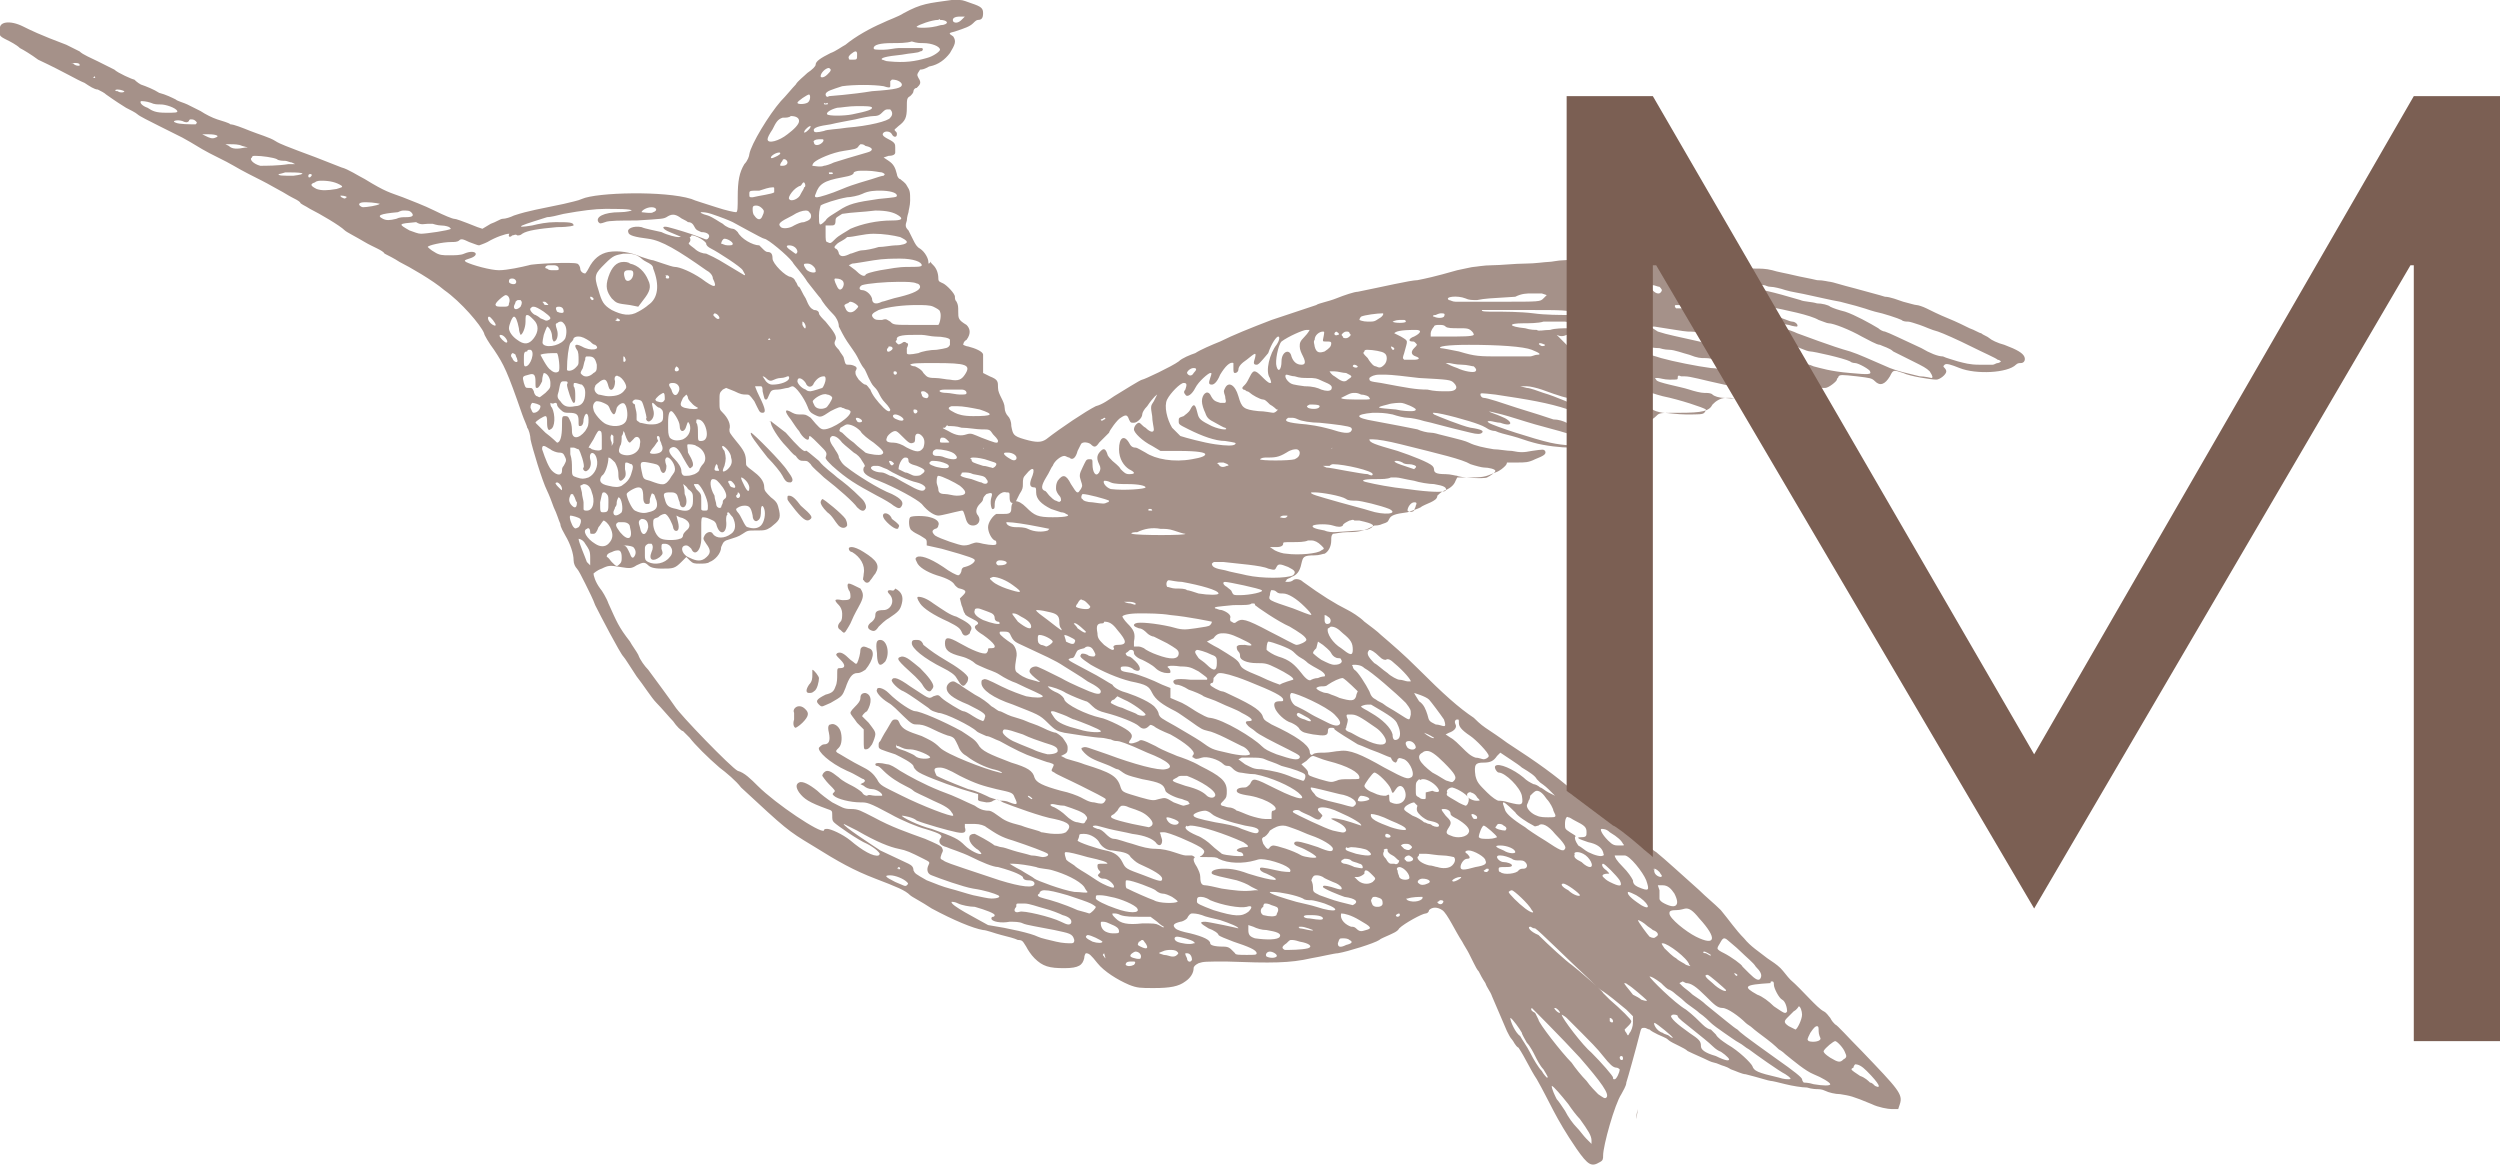 <?xml version="1.0" encoding="utf-8"?>
<!-- Generator: Adobe Illustrator 20.1.0, SVG Export Plug-In . SVG Version: 6.00 Build 0)  -->
<!DOCTYPE svg PUBLIC "-//W3C//DTD SVG 1.1//EN" "http://www.w3.org/Graphics/SVG/1.1/DTD/svg11.dtd">
<svg version="1.1" id="Calque_1" xmlns="http://www.w3.org/2000/svg" xmlns:xlink="http://www.w3.org/1999/xlink" x="0px" y="0px"
	 viewBox="0 0 150.8 70.5" style="enable-background:new 0 0 150.8 70.5;" xml:space="preserve">
<style type="text/css">
	.st0{fill:#A59189;}
	.st1{fill:#7B5F53;}
</style>
<path id="path2311_4_" class="st0" d="M57.9,0c-0.1,0-0.3,0-0.5,0c-1.4,0.2-1.8,0.2-2.9,0.8c-0.3,0.2-0.9,0.4-1.3,0.6
	c-0.7,0.3-1.6,0.8-2.2,1.3c-0.2,0.1-0.6,0.4-0.9,0.5c-0.6,0.3-0.9,0.5-0.9,0.7c0,0.1-0.2,0.3-0.5,0.5c-0.2,0.2-0.6,0.5-0.7,0.7
	c-0.2,0.2-0.6,0.7-0.9,1c-0.7,0.8-1.8,2.6-1.9,3.2c0,0.1-0.1,0.4-0.3,0.6c-0.3,0.5-0.4,1-0.4,2c0,0.6,0,0.9-0.1,0.9
	c-0.1,0-0.6-0.1-1.2-0.3c-0.6-0.2-1.3-0.4-1.5-0.5c-1.6-0.5-5.7-0.4-6.6,0c-0.2,0.1-0.7,0.2-1.1,0.3c-1.4,0.3-2.1,0.4-3,0.7
	c-0.2,0.1-0.5,0.2-0.7,0.2c-0.1,0-0.4,0.2-0.7,0.3l-0.5,0.3l-0.3-0.1c-1-0.4-1.3-0.5-1.4-0.5c-0.1,0-0.6-0.2-1.2-0.5
	c-0.6-0.3-1.4-0.6-1.9-0.8c-0.8-0.3-1-0.3-2.3-1.1c-0.4-0.2-1-0.6-1.4-0.7c-1.5-0.6-1.8-0.7-2.6-1c-0.5-0.2-1.1-0.4-1.4-0.6
	c-0.3-0.2-1-0.4-1.5-0.6c-0.5-0.2-1-0.4-1.2-0.4c-0.1-0.1-0.5-0.2-0.8-0.3c-0.3-0.1-0.7-0.3-1-0.5c-0.2-0.1-0.6-0.3-0.8-0.4
	c-0.2-0.1-0.6-0.2-0.7-0.3c-0.2-0.1-0.6-0.3-1-0.4C9.3,5.4,8.8,5.2,8.5,5.1C8.3,5,8.1,4.8,8.1,4.8c-0.1,0-1-0.4-1.2-0.6
	C6.7,4.1,6.3,3.9,5.9,3.7C5.5,3.5,5,3.3,4.8,3.1C4.6,3,4.2,2.8,4,2.7C2.4,2.1,1.8,1.8,1.4,1.6C0.6,1.2-0.1,1.3,0,1.8
	c0,0.1,0,0.3,0,0.3c0,0.1,0.2,0.2,0.4,0.3C0.6,2.5,1,2.7,1.2,2.9C1.4,3,1.9,3.3,2.3,3.6C4,4.4,4.6,4.8,5.1,5
	c0.3,0.2,0.6,0.4,0.8,0.4c0.2,0.1,0.4,0.2,0.5,0.3C6.7,5.9,6.8,6,7.6,6.5c0.2,0.1,0.6,0.3,0.7,0.4C8.4,7,9,7.3,9.6,7.6
	c0.6,0.3,1.2,0.6,1.4,0.7c0.2,0.1,0.7,0.4,1.2,0.7c0.5,0.3,1.4,0.7,1.9,1c0.5,0.3,1.3,0.7,1.7,0.9c0.4,0.2,0.9,0.5,1.1,0.6
	c0.2,0.1,0.5,0.3,0.7,0.4c0.2,0.1,0.4,0.2,0.5,0.3c0,0.1,0.3,0.2,0.6,0.4c0.6,0.3,1.8,1,2.1,1.3c0.1,0.1,0.7,0.4,1.2,0.7
	c0.5,0.3,1.1,0.5,1.2,0.7c0.2,0.1,0.6,0.3,0.9,0.5c0.6,0.3,2,1.1,2.7,1.7c1,0.7,2.2,2.1,2.4,2.6c0,0.1,0.3,0.6,0.6,1
	c0.6,0.9,0.8,1.3,1.7,3.9c0.1,0.3,0.3,0.7,0.3,0.8c0.1,0.1,0.2,0.5,0.2,0.7c0.1,0.5,0.7,2.5,1,3.1c0.1,0.2,0.3,0.7,0.4,1
	c0.2,0.4,0.3,0.8,0.4,1c0,0.2,0.2,0.5,0.3,0.7c0.3,0.5,0.5,1.1,0.5,1.5c0,0.2,0.1,0.4,0.2,0.5c0.1,0.1,0.3,0.5,0.5,0.9
	c0.2,0.4,0.5,1,0.6,1.3c0.3,0.6,1.5,2.9,1.7,3.1c0.1,0.1,0.4,0.6,0.8,1.2c0.4,0.5,0.9,1.3,1.2,1.6c0.3,0.3,0.8,0.9,1,1.1
	c0.2,0.3,0.5,0.6,0.6,0.6c0.1,0.1,0.3,0.3,0.4,0.4c0.3,0.4,1.1,1.2,1.8,1.8c0.4,0.3,1,0.8,1.3,1.2c2.7,2.5,2.8,2.6,4.3,3.5
	c1.6,1,2.5,1.5,3.8,2c1.3,0.5,1.8,0.7,2.1,1c0.1,0.1,0.7,0.4,1.3,0.8c1.3,0.7,2.5,1.2,3.1,1.3c0.2,0,0.7,0.2,1.1,0.3
	c0.4,0.1,0.8,0.2,1,0.3c0.3,0,0.3,0.1,0.5,0.4c0.1,0.2,0.3,0.5,0.5,0.7c0.5,0.5,0.9,0.6,1.8,0.6c0.9,0,1.1-0.2,1.2-0.6
	c0-0.2,0.1-0.3,0.1-0.3c0.2,0,0.3,0.1,0.7,0.6c0.4,0.5,1.2,1,1.9,1.3c0.5,0.2,0.7,0.2,1.5,0.2c1,0,1.5-0.1,1.9-0.4
	c0.3-0.2,0.5-0.5,0.5-0.8c0-0.1,0.1-0.2,0.3-0.3c0.3-0.1,0.4-0.1,1.7-0.1c2.7,0.1,3.8,0.1,5.1-0.2c0.6-0.1,1.4-0.3,1.6-0.3
	c0.6-0.1,2.2-0.6,2.5-0.8c0.1-0.1,0.4-0.2,0.6-0.3c0.2-0.1,0.5-0.2,0.6-0.4c0.3-0.3,1.4-0.9,1.6-0.9c0.1,0,0.2-0.1,0.2-0.2
	c0.2-0.2,0.5-0.2,0.8,0c0.3,0.2,0.8,1.3,1.2,1.9c0.1,0.2,0.3,0.5,0.4,0.7c0.1,0.2,0.2,0.4,0.3,0.6c0.1,0.2,0.2,0.4,0.3,0.5
	c0.1,0.2,0.2,0.4,0.4,0.7c0.1,0.3,0.3,0.5,0.4,0.8c0.3,0.7,0.6,1.4,0.9,2.1c0.1,0.2,0.2,0.4,0.3,0.5c0.1,0.1,0.2,0.4,0.4,0.5
	c0.4,0.6,0.7,1.3,1.1,1.9c0.8,1.4,1.1,2.3,2.4,4.2c0.7,1,0.9,1.1,1.4,0.8c0.2-0.1,0.2-0.2,0.2-0.4c0-0.6,0.7-3.1,1.1-3.7
	c0.1-0.2,0.3-0.5,0.3-0.7c0.1-0.3,0.6-2.1,0.8-2.9c0.1-0.4,0.1-0.4,0.3-0.4c0.1,0,0.2,0.1,0.3,0.1c0.1,0.1,0.3,0.2,0.5,0.3
	c0.2,0.1,0.5,0.2,0.6,0.3c0.1,0.1,0.3,0.2,0.3,0.2c0,0,0.2,0.1,0.4,0.2c0.2,0.1,0.4,0.2,0.5,0.3c0.4,0.2,0.9,0.4,1.3,0.6
	c0.2,0.1,0.4,0.1,0.6,0.2c0.2,0.1,0.4,0.1,0.7,0.3c0.3,0.1,0.7,0.3,0.9,0.3c0.8,0.2,1.4,0.4,1.5,0.4c0.1,0,0.5,0.1,0.9,0.2
	c0.4,0.1,1,0.2,1.3,0.2c0.3,0.1,0.6,0.1,0.7,0.1c0,0,0.2,0,0.4,0.1c0.2,0.1,0.6,0.2,0.9,0.2c0.6,0.1,0.7,0.1,1.9,0.6
	c0.4,0.2,1,0.3,1.2,0.3l0.4,0l0.1-0.3c0.2-0.6-0.1-0.9-2.3-3.2c-0.8-0.8-1.5-1.6-1.6-1.6c-0.1-0.1-0.2-0.2-0.3-0.4
	c-0.1-0.1-0.2-0.3-0.4-0.4c-0.4-0.2-1.3-1.3-2-1.9c-0.2-0.2-0.4-0.5-0.6-0.7c-0.2-0.2-0.5-0.4-0.8-0.6c-0.5-0.4-1-0.7-1.4-1.2
	c-0.5-0.5-0.9-1.1-1.4-1.7c-0.4-0.4-0.9-0.8-1.3-1.2c-0.9-0.8-2.1-1.9-2.6-2.3c-0.2-0.1-0.6-0.5-1-0.8c-0.7-0.7-1.5-1.3-1.7-1.3
	c-0.1,0-1.5-1-2.3-1.6c-1.2-1-2-1.6-4-2.9c-0.4-0.3-1-0.7-1.3-0.9c-0.3-0.2-0.6-0.5-0.7-0.6c-0.9-0.6-1.8-1.4-3.4-3
	c-0.8-0.8-1.5-1.4-2.2-2c-0.2-0.2-0.6-0.5-1-0.8c-0.3-0.3-0.8-0.6-1-0.7c-0.8-0.4-1.6-0.9-2.7-1.7c-0.2-0.2-0.5-0.2-0.6-0.1
	c0,0-0.1,0.1-0.3,0.1c-0.2,0-0.2,0-0.1-0.1c0-0.1,0.2-0.1,0.3-0.2c0.3-0.1,0.5-0.3,0.6-0.8c0.1-0.4,0.1-0.5,0.8-0.5
	c0.3,0,0.5-0.1,0.6-0.1c0.2-0.1,0.4-0.4,0.4-0.8c0-0.2,0-0.3,0.1-0.4c0.1,0,0.5-0.1,0.9-0.1c0.7,0,0.9-0.1,1.2-0.2
	c0.2-0.1,0.4-0.2,0.4-0.2c0.1,0,0.3,0,0.5-0.1c0.3-0.1,0.3-0.1,0.4-0.3c0.1-0.2,0.3-0.3,1.1-0.4c0.3-0.1,0.6-0.2,0.8-0.3
	c0.1-0.1,0.4-0.2,0.6-0.3c0.2-0.1,0.4-0.2,0.4-0.4c0.1-0.1,0.2-0.2,0.4-0.3c0.3-0.1,0.6-0.3,0.7-0.6l0.1-0.2l0.9,0
	c0.8,0,0.9-0.1,1.4-0.3c0.3-0.1,0.5-0.3,0.6-0.4c0.1-0.1,0.1-0.2,0.1-0.2c0,0,0.3,0,0.6,0c0.5,0,0.7,0,1.1-0.2
	c0.5-0.2,0.7-0.3,0.6-0.5c-0.1-0.1-0.1-0.1-0.8,0c-0.5,0.1-0.7,0.1-1.2,0c-0.3,0-0.8-0.1-1.1-0.1c-0.6-0.1-1.1-0.2-1.5-0.4
	c-0.2-0.1-0.6-0.2-1-0.3c-0.4-0.1-0.8-0.2-0.8-0.2c0,0-0.3-0.1-0.5-0.1c-0.2,0-0.6-0.1-0.8-0.2c-0.5-0.1-1.5-0.3-2.6-0.5
	c-1.2-0.2-1.2-0.4-0.1-0.5c0.5,0,0.7,0,1.2,0.1c0.3,0.1,0.7,0.2,0.9,0.2c0.2,0,0.7,0.1,1,0.2c0.5,0.1,1.1,0.3,2.8,0.7
	c0.4,0.1,0.6,0.1,0.7,0c0.1-0.1,0-0.2-0.7-0.3c-0.5-0.1-2-0.7-2.2-0.8c-0.1-0.1-0.1-0.1,0-0.1c0.4,0,2.2,0.5,2.7,0.7
	c0.3,0.1,0.6,0.3,0.6,0.3c0,0,0.2,0.1,0.4,0.1c0.2,0.1,0.6,0.2,1,0.3c0.4,0.1,0.9,0.3,1.3,0.4c0.7,0.2,1.7,0.3,2.2,0.3
	c0.5,0,1.2-0.3,1.5-0.6c0.3-0.3,0.3-0.3,0.8-0.3c0.9,0,2.4-0.5,2.9-1c0.2-0.2,0.2-0.2,1.4-0.2c1.4,0,1.8-0.1,2-0.5
	c0.1-0.1,0.2-0.2,0.4-0.3c0.2-0.1,0.3-0.1,0.7-0.1c0.8,0.2,1.8,0.1,2.6-0.2c0.2-0.1,0.4-0.1,0.5-0.1c0.1,0,0.2-0.1,0.4-0.2
	c0.2-0.2,0.3-0.2,0.9-0.3c0.4,0,0.7,0,0.8,0.1c0.1,0.1,0.2,0.1,0.5,0.1c0.2,0,0.7-0.4,0.7-0.5c0-0.1,0.1-0.1,0.1-0.2
	c0.1-0.1,0.2-0.1,1.1,0c0.8,0.1,0.9,0.1,1.1,0.3c0.3,0.3,0.6,0.2,0.9-0.3c0.2-0.4,0.2-0.4,0.8-0.2c0.4,0.2,1.7,0.4,2,0.4
	c0.2,0,0.6-0.3,0.6-0.5c0-0.1-0.1-0.2-0.1-0.2c-0.1-0.1-0.1-0.1,0-0.2c0.1-0.1,0.4,0,0.9,0.2c1,0.4,2.9,0.3,3.4-0.2
	c0.1-0.1,0.2-0.1,0.3-0.1c0.2,0,0.3-0.2,0.2-0.4c-0.1-0.2-0.4-0.4-1.2-0.7c-0.4-0.1-0.8-0.3-0.9-0.4c-0.1-0.1-0.4-0.2-0.5-0.3
	c-0.1,0-0.4-0.2-0.7-0.3c-0.2-0.1-0.8-0.4-1.3-0.6c-0.5-0.2-1.1-0.5-1.3-0.6c-0.2-0.1-0.5-0.2-0.6-0.2c-0.1,0-0.4-0.1-0.8-0.2
	c-0.3-0.1-0.8-0.3-1.1-0.3c-0.3-0.1-1.1-0.3-1.8-0.5c-0.8-0.2-1.4-0.4-1.5-0.4c-0.1,0-0.4-0.1-0.8-0.1c-0.4-0.1-1-0.2-1.4-0.3
	c-0.4-0.1-1-0.2-1.3-0.3c-0.4-0.1-0.7-0.1-1.1-0.1c-0.3,0-0.7,0-0.8,0c-0.1,0-0.7-0.1-1.2-0.2c-0.5-0.1-1-0.1-1.1-0.2
	c-0.1,0-1.1-0.1-2.3-0.1c-1.2,0-2.5-0.1-3-0.2c-0.7-0.1-0.9-0.1-1.7,0c-0.5,0.1-1.1,0.2-1.4,0.2c-0.3,0-0.7,0.1-0.9,0.1
	c-0.2,0-0.8,0.1-1.4,0.1c-0.6,0-1.5,0.1-2,0.1c-0.5,0-1,0.1-1.1,0.1c-0.1,0-0.5,0.1-1,0.2c-1.4,0.4-1.9,0.5-2.4,0.6
	c-0.4,0-2.1,0.4-3.6,0.7c-0.2,0-0.8,0.2-1.3,0.4c-0.5,0.2-1.1,0.3-1.2,0.4c-0.3,0.1-2.1,0.7-2.7,0.9c-1.3,0.5-2.3,0.9-3.1,1.3
	c-0.5,0.2-1.2,0.5-1.5,0.7c-0.3,0.1-0.8,0.3-1,0.5c-0.4,0.3-2.1,1.1-2.2,1.1c-0.1,0-1.2,0.7-1.7,1c-0.3,0.2-0.7,0.5-1.1,0.6
	c-0.6,0.3-2.1,1.3-3,2c-0.3,0.2-0.6,0.2-1.3,0c-0.7-0.2-0.7-0.3-0.8-0.8c0-0.3-0.1-0.5-0.2-0.6c-0.1-0.1-0.2-0.3-0.2-0.5
	c0-0.2-0.1-0.4-0.2-0.6c-0.1-0.2-0.2-0.4-0.2-0.6c0-0.4,0-0.5-0.5-0.7l-0.4-0.2l0-0.5c0-0.3,0-0.5,0-0.6c0-0.2-0.5-0.4-0.9-0.5
	c-0.1,0-0.3-0.1-0.3-0.1c0,0,0-0.2,0.2-0.3c0.3-0.4,0.2-0.7,0-0.9c-0.5-0.3-0.5-0.4-0.5-0.8c0-0.3,0-0.4-0.1-0.6
	c-0.1-0.1-0.1-0.2-0.1-0.3c0-0.2-0.5-0.7-0.7-0.8c-0.2-0.1-0.3-0.1-0.3-0.3c0-0.3-0.1-0.6-0.3-0.8c-0.2-0.2-0.2-0.2-0.1-0.3
	C56,16,56,15.9,56,15.8c0-0.2-0.2-0.6-0.5-0.8c-0.2-0.1-0.3-0.3-0.4-0.5c-0.1-0.2-0.2-0.4-0.3-0.6c-0.2-0.2-0.2-0.3-0.1-0.6
	c0-0.2,0.1-0.5,0.1-0.5c0-0.1,0.1-0.4,0.1-0.7c0-0.5,0-0.6-0.2-0.9c-0.1-0.2-0.3-0.3-0.4-0.4c-0.1,0-0.2-0.2-0.2-0.3
	c-0.1-0.4-0.2-0.6-0.5-0.8l-0.3-0.2l0.3-0.1C53.9,9.4,54,9.3,54,9.2c0-0.1,0-0.2,0-0.3c0-0.2,0-0.3-0.4-0.5
	c-0.4-0.2-0.4-0.3-0.3-0.4c0.1-0.1,0.4-0.1,0.5,0.1c0.1,0.2,0.3,0.2,0.3,0c0-0.1,0-0.1-0.1-0.2c-0.1-0.1,0-0.1,0.2-0.3
	c0.4-0.3,0.5-0.5,0.5-1.1c0-0.5,0-0.6,0.2-0.7c0.1-0.1,0.2-0.2,0.2-0.3c0-0.1,0.1-0.2,0.2-0.2c0.2-0.2,0.3-0.3,0.1-0.6
	c-0.1-0.2-0.1-0.2,0.1-0.5C55.8,4.2,56,4,56.1,4c0.5-0.1,0.9-0.4,1.2-0.8c0.3-0.5,0.4-0.7,0.2-1C57.2,2,57.2,2,57.6,1.9
	c0.6-0.2,0.9-0.3,1.1-0.5c0.1-0.1,0.2-0.2,0.3-0.2c0.2,0,0.3-0.1,0.3-0.4c0-0.3-0.1-0.4-0.7-0.6C58.3,0.1,58.1,0,57.9,0L57.9,0z
	 M57.9,1l0.3,0L58,1.2c-0.2,0.2-0.4,0.2-0.5,0.1C57.4,1.1,57.6,1,57.9,1L57.9,1z M56.7,1.2c0.4,0,0.6,0.2,0.2,0.3
	c-0.2,0-0.4,0.1-0.5,0.1c-0.4,0.1-1.2,0.1-1.1,0c0.1-0.1,0.9-0.4,1.3-0.4C56.6,1.2,56.7,1.1,56.7,1.2L56.7,1.2z M55.7,2.6
	c0.5,0,1,0.2,1,0.4c0,0.1-0.4,0.4-0.8,0.5c-0.7,0.2-1.3,0.3-2.3,0.2c-0.2,0-0.3-0.1-0.4-0.1c-0.1-0.1,0.2-0.2,1.2-0.3
	c0.5-0.1,1-0.1,1.1-0.2c0.2,0,0.2-0.2,0.1-0.2c-0.3,0-1.2,0-1.4,0c-0.2,0-0.6,0.1-0.9,0.1c-0.5,0-0.6,0-0.6-0.1
	c0-0.2,0.4-0.3,1.1-0.3c0.4,0,0.9,0,1.2-0.1C55.3,2.6,55.5,2.6,55.7,2.6z M51.6,3.1c0.1,0,0.1,0.1,0.1,0.2c0,0.3,0,0.3-0.3,0.3
	c-0.2,0-0.2,0-0.2-0.1C51.1,3.4,51.5,3.1,51.6,3.1L51.6,3.1z M4.4,3.8c0,0,0.1,0,0.1,0c0.1,0,0.3,0,0.3,0.1C4.9,4,4.5,4,4.4,3.8
	C4.3,3.9,4.3,3.8,4.4,3.8L4.4,3.8z M50,4.1C50,4.1,50,4.1,50,4.1c0.2,0.1,0.1,0.2-0.1,0.4c-0.2,0.2-0.4,0.2-0.4,0.1
	C49.5,4.4,49.8,4.1,50,4.1L50,4.1z M5.7,4.6C5.7,4.6,5.7,4.7,5.7,4.6c0.1,0.1,0,0.1,0,0.1C5.6,4.7,5.6,4.7,5.7,4.6
	C5.6,4.6,5.6,4.6,5.7,4.6z M53.8,4.8c0.4,0,0.6,0.2,0.6,0.3c0,0.2-0.3,0.3-1.8,0.4C51.4,5.7,50,5.8,50,5.8c-0.1,0.1-0.2,0-0.2-0.1
	c0-0.2,0.4-0.3,1-0.5c0.7-0.1,1.9-0.1,2.5,0c0.3,0.1,0.4,0.1,0.4,0c0-0.1,0-0.2,0-0.3C53.7,4.9,53.7,4.9,53.8,4.8L53.8,4.8z
	 M7.1,5.4c0.2,0,0.4,0.1,0.4,0.1c0,0.1-0.3,0.1-0.4,0C6.9,5.5,6.9,5.4,7.1,5.4L7.1,5.4z M48.8,5.7c0.1,0,0.1,0.4-0.1,0.5
	c-0.2,0.1-0.6,0.1-0.6,0C48.1,6.1,48.7,5.7,48.8,5.7L48.8,5.7z M8.5,6.1c0.1,0,0.3,0,0.6,0.1c0.2,0.1,0.4,0.1,0.6,0.1
	c0.3,0,0.9,0.2,1,0.4c0,0.1-0.1,0.1-0.7,0.1c-0.6,0-0.8-0.1-1.1-0.3C8.6,6.4,8.4,6.2,8.5,6.1C8.4,6.1,8.4,6.1,8.5,6.1L8.5,6.1z
	 M49.9,6.2C49.9,6.2,50,6.3,49.9,6.2c0.1,0.1,0,0.1-0.1,0.1c-0.1,0-0.1,0-0.1-0.1C49.8,6.3,49.9,6.2,49.9,6.2z M51.7,6.4
	c0.5,0,0.9,0,0.9,0.1c0,0.1-0.2,0.2-1.2,0.4C50.9,7,50,7,49.9,6.9c-0.1-0.1,0.2-0.3,0.6-0.4C50.7,6.5,51.2,6.4,51.7,6.4z M53.5,6.6
	c0.1,0,0.1,0,0.2,0c0.1,0.1,0.2,0.3,0,0.5c-0.1,0.2-1.3,0.5-2.6,0.6c-0.6,0.1-1.2,0.1-1.4,0.2c-0.4,0.1-0.6,0.1-0.6,0
	c-0.1-0.2,0.3-0.3,1-0.4c0.4-0.1,1-0.2,1.5-0.3c0.4-0.1,0.9-0.2,1.1-0.2c0.3,0,0.4-0.1,0.5-0.2C53.3,6.7,53.4,6.6,53.5,6.6L53.5,6.6
	z M47.7,7c0.3,0,0.5,0.1,0.5,0.3c0,0.2-0.3,0.5-0.7,0.8c-0.5,0.4-1.2,0.6-1.2,0.3c0-0.1,0.1-0.3,0.3-0.6c0.2-0.4,0.3-0.6,0.6-0.7
	C47.4,7.1,47.6,7.1,47.7,7L47.7,7z M11.5,7.2c0.1,0,0.2,0,0.3,0.1c0.1,0.1,0.1,0.1,0,0.2c-0.3,0-1,0-1.2-0.1
	c-0.3-0.1,0.1-0.2,0.4-0.1c0.2,0.1,0.3,0.1,0.4,0C11.4,7.2,11.5,7.2,11.5,7.2L11.5,7.2z M48.9,7.6c0,0,0,0.1-0.1,0.2
	C48.7,7.9,48.6,8,48.5,8c0,0,0-0.1,0.1-0.2C48.7,7.7,48.8,7.6,48.9,7.6L48.9,7.6z M12.6,8.1c0.4,0,0.7,0.1,0.4,0.2
	c-0.2,0.1-0.4,0-0.6-0.1l-0.2-0.1l0.2,0C12.5,8.1,12.5,8.1,12.6,8.1L12.6,8.1z M49.4,8.4c0.1,0,0.1,0,0.2,0c0.1,0,0.1,0.1,0,0.2
	c-0.2,0.2-0.5,0.2-0.5,0C49,8.5,49.2,8.4,49.4,8.4L49.4,8.4z M13.9,8.7c0.2,0,0.5,0,0.7,0.1c0.4,0.1,0.4,0.1,0.2,0.1
	c-0.5,0.1-0.8,0.1-1-0.1l-0.2-0.1L13.9,8.7z M51.9,8.7c0.1,0,0.2,0,0.3,0.1c0.5,0.1,0.5,0.3,0.1,0.4c-0.7,0.2-1.7,0.5-2,0.6
	c-0.2,0.1-0.5,0.2-0.6,0.2c-0.2,0.1-0.6,0-0.7,0c0,0,0-0.1,0.1-0.2c0.2-0.2,1.1-0.6,1.8-0.7C51.5,9,51.7,9,51.8,8.8
	C51.8,8.8,51.9,8.7,51.9,8.7L51.9,8.7z M47,9.2c0.1,0,0.1,0.1-0.1,0.2c-0.2,0.1-0.4,0.2-0.4,0.1C46.5,9.4,46.8,9.2,47,9.2L47,9.2z
	 M15.4,9.4c0.4,0,1.1,0.1,1.3,0.2c0.1,0.1,0.4,0.1,0.5,0.1c0.1,0,0.3,0.1,0.4,0.1l0.2,0.1l-0.4,0C16.8,10,16,10,15.7,10
	c-0.4-0.1-0.7-0.4-0.5-0.5C15.2,9.4,15.3,9.4,15.4,9.4L15.4,9.4z M47.3,9.6c0.1,0,0.2,0.1,0.2,0.2c0,0.1-0.1,0.2-0.3,0.2
	c-0.1,0-0.1,0-0.1,0c-0.1,0,0-0.2,0.1-0.3C47.2,9.6,47.3,9.6,47.3,9.6L47.3,9.6z M51.9,10.3c0.1,0,0.2,0,0.4,0
	c0.4,0,0.8,0.1,0.9,0.1c0.2,0.1,0.2,0.1,0.1,0.2c-0.1,0-0.4,0.1-0.7,0.2c-0.3,0.1-1.1,0.3-1.8,0.6c-0.7,0.3-1.4,0.5-1.5,0.5
	c-0.1,0-0.2,0-0.1-0.2c0.2-0.6,0.5-0.8,1.6-1c0.6-0.1,0.7-0.2,0.7-0.3C51.5,10.4,51.6,10.3,51.9,10.3L51.9,10.3z M50.2,10.4
	C50.2,10.4,50.2,10.4,50.2,10.4c0.1,0.1,0,0.1-0.1,0.1c-0.1,0-0.1,0-0.1-0.1C50.1,10.4,50.2,10.4,50.2,10.4z M17.2,10.4
	c0.1,0,0.2,0,0.3,0c0.9,0,1,0.1,0.2,0.2c-0.7,0-0.9,0-0.9-0.1C16.8,10.5,16.9,10.5,17.2,10.4L17.2,10.4z M18.7,10.5
	c0.1,0,0.1,0,0.1,0.1c0,0-0.1,0.1-0.1,0.1c-0.1,0-0.1,0-0.1-0.1C18.6,10.5,18.7,10.5,18.7,10.5z M19.4,10.9c0.5,0,0.9,0.1,1.2,0.3
	c0.1,0.1,0,0.1-0.3,0.2c-0.6,0.1-0.9,0.1-1.2,0c-0.4-0.2-0.4-0.3-0.1-0.4C19.1,10.9,19.3,10.9,19.4,10.9L19.4,10.9z M48.5,11
	C48.5,11,48.5,11,48.5,11c0.1,0.1,0.1,0.3,0,0.3c0,0.1-0.1,0.2-0.2,0.4c-0.1,0.3-0.6,0.5-0.7,0.3c-0.1-0.1,0.3-0.7,0.7-0.8
	C48.4,11.1,48.4,11,48.5,11L48.5,11z M46.6,11.3c0.1,0,0.1,0,0.1,0.1c0,0.1,0,0.2,0,0.2c-0.1,0.1-0.9,0.2-1.3,0.3
	c-0.2,0-0.2,0-0.2-0.2c0-0.2,0-0.2,0.6-0.2C46.1,11.4,46.4,11.3,46.6,11.3C46.6,11.3,46.6,11.3,46.6,11.3L46.6,11.3z M53.1,11.5
	c0.5,0,1,0.1,1,0.3c0,0.1-0.1,0.1-1.1,0.2c-1.4,0.2-1.8,0.3-2.4,0.7c-0.3,0.2-0.7,0.4-0.8,0.6c-0.4,0.4-0.4,0.3-0.4-0.3
	c0-0.3,0.1-0.6,0.1-0.6c0.1-0.1,1-0.4,1.6-0.5c0.2,0,0.7-0.1,0.9-0.2C52.4,11.5,52.8,11.5,53.1,11.5L53.1,11.5z M20.6,11.8
	c0.2,0,0.4,0.1,0.3,0.1c-0.1,0.1-0.1,0.1-0.3,0C20.5,11.8,20.5,11.8,20.6,11.8z M22.1,12.2c0.4,0,0.9,0.1,0.8,0.1
	c-0.1,0.1-0.8,0.2-1,0.2c-0.1,0-0.2-0.1-0.2-0.1c-0.1-0.1,0-0.2,0.3-0.2C22,12.2,22.1,12.2,22.1,12.2L22.1,12.2z M45.6,12.4
	c0.2,0,0.3,0.1,0.4,0.2c0.1,0.1,0.1,0.2,0,0.4c-0.1,0.3-0.3,0.3-0.5,0c-0.1-0.1-0.1-0.3-0.1-0.4C45.4,12.5,45.4,12.4,45.6,12.4
	C45.6,12.4,45.6,12.4,45.6,12.4L45.6,12.4z M39.3,12.5c0.3,0,0.4,0.2,0.1,0.3c-0.1,0.1-0.6,0-0.7,0C38.7,12.7,39,12.5,39.3,12.5
	L39.3,12.5z M36.5,12.6c0.7,0,1.6,0,1.6,0.1c0,0-0.3,0.1-0.7,0.1c-1,0-1.5,0.3-1.3,0.6c0.1,0.1,0.1,0.1,0.4,0c0.2-0.1,1-0.1,1.9-0.1
	c1.6-0.1,1.6-0.1,1.8-0.2c0.3-0.2,0.5-0.2,0.8,0c0.1,0.1,0.4,0.2,0.5,0.3c0.2,0,0.3,0.1,0.4,0.3c0.1,0.2,0.2,0.2,0.4,0.3
	c0.4,0,0.6,0.2,0.4,0.4c-0.1,0.1-0.2,0-0.5-0.1c-0.5-0.2-1.5-0.5-1.9-0.6c-0.4-0.1-0.4,0.1,0.1,0.3c0.7,0.3,0.8,0.3,0.5,0.3
	c-0.1,0-0.6-0.1-1-0.3c-0.4-0.1-1-0.2-1.2-0.3c-0.5-0.1-0.9,0.1-0.8,0.3c0,0.2,0.4,0.3,1.2,0.4c0.8,0.1,1.8,0.7,3.5,1.9
	c0.2,0.1,0.4,0.3,0.4,0.5c0.3,0.6,0.1,0.6-0.7,0c-0.6-0.4-1.3-0.7-1.6-0.7c-0.1,0-0.4-0.1-0.7-0.2c-0.3-0.1-0.6-0.2-0.6-0.2
	c-0.1,0-0.4-0.1-0.7-0.2c-0.7-0.3-1.4-0.4-2-0.3c-0.5,0.1-0.9,0.4-1.2,1c-0.1,0.2-0.2,0.3-0.2,0.3c-0.1,0-0.3-0.1-0.3-0.3
	c0-0.1-0.1-0.3-0.2-0.3c-0.2-0.1-2.7,0-2.9,0.1c-0.4,0.1-1.3,0.3-1.8,0.3c-0.5,0-1.6-0.3-2-0.5c-0.1-0.1-0.1-0.1,0.2-0.2
	c0.7-0.2,0.4-0.6-0.3-0.3c-0.2,0.1-0.6,0.1-0.9,0.1c-0.4,0-0.6,0-0.9-0.2c-0.2-0.1-0.4-0.3-0.4-0.3c0-0.1,0.9-0.3,1.4-0.3
	c0.2,0,0.4,0,0.5-0.1c0.1-0.1,0.2-0.1,0.6,0.1c0.3,0.1,0.5,0.2,0.6,0.2c0,0,0.3-0.1,0.5-0.2c0.5-0.3,1.1-0.5,1.3-0.5h0.2L30.8,14
	c-0.2,0.2-0.1,0.4,0.1,0.2c0.1,0,0.2-0.1,0.3,0c0.1,0,0.2,0,0.3-0.1c0.3-0.2,1-0.3,2.1-0.4c0.8,0,1-0.1,1-0.1c0-0.2-0.3-0.2-1.1-0.2
	c-0.5,0-1,0.1-1.4,0.2c-0.6,0.1-0.8,0.1-0.6,0c0.2-0.1,1.2-0.4,1.5-0.5c0.2,0,0.6-0.1,1-0.2C35.1,12.7,35.9,12.6,36.5,12.6
	L36.5,12.6z M48.6,12.7c0.2,0,0.2,0.1,0.3,0.2c0.1,0.3-0.1,0.4-0.4,0.5c-0.2,0-0.4,0.1-0.6,0.2c-0.3,0.2-0.7,0.2-0.8,0.1
	c-0.2-0.2-0.1-0.3,0.7-0.7C48.1,12.8,48.4,12.7,48.6,12.7L48.6,12.7z M24.3,12.7c0.3,0,0.4,0,0.5,0.1c0.2,0.2,0.1,0.3-0.3,0.3
	c-0.2,0-0.4,0-0.6,0.1c-0.4,0.1-0.6,0.1-0.8,0c-0.4-0.2-0.2-0.3,0.9-0.4C24,12.8,24.2,12.7,24.3,12.7L24.3,12.7z M52.8,12.7
	c0.7,0,1.1,0.1,1.4,0.3c0.3,0.2,0.2,0.3-0.4,0.3c-0.9,0-1.8,0.2-2.5,0.5c-0.3,0.2-0.7,0.4-0.9,0.6c-0.3,0.3-0.3,0.3-0.5,0.2
	c-0.1,0-0.1-0.2-0.1-0.5l0-0.5l0.3,0c0.2,0,0.3,0,0.3-0.3c0-0.2,0.1-0.2,0.4-0.4C51.4,12.8,52,12.8,52.8,12.7L52.8,12.7z M42.3,12.8
	c0.1,0,0.3,0,0.6,0.1c0.6,0.2,1.1,0.4,1.3,0.5c0.2,0.1,1.8,1,1.9,1c0.2,0,1.4,1,1.7,1.4c0.1,0.2,0.6,0.7,0.9,1.2
	c0.4,0.5,0.7,0.9,0.8,1c0.1,0.2,0.4,0.6,0.8,1c0.1,0.1,0.3,0.4,0.3,0.7c0.1,0.2,0.3,0.6,0.5,0.9c0.2,0.3,0.5,0.7,0.6,0.9
	c0.1,0.2,0.3,0.6,0.4,0.7c0.1,0.1,0.2,0.4,0.3,0.6c0.1,0.2,0.2,0.4,0.3,0.5c0.1,0.1,0.2,0.2,0.3,0.4c0.1,0.2,0.2,0.4,0.4,0.6
	c0.2,0.2,0.3,0.4,0.3,0.4c0,0.2-0.2,0.1-0.4-0.1c-0.4-0.4-0.7-0.8-0.8-1.1c-0.1-0.1-0.2-0.3-0.3-0.3c-0.1,0-0.3-0.2-0.4-0.3
	c-0.2-0.3-0.2-0.3-0.2-0.5c0.1-0.2,0.1-0.2,0-0.3C51.4,22,51.3,22,51.2,22c-0.2,0-0.2,0-0.3-0.4c0-0.1-0.2-0.3-0.3-0.5
	c-0.3-0.3-0.3-0.4-0.2-0.6c0.1-0.2-0.1-0.5-0.6-1.1c-0.2-0.2-0.4-0.4-0.4-0.5c0-0.1-0.1-0.2-0.3-0.2c-0.2-0.1-0.3-0.2-0.5-0.7
	c-0.2-0.3-0.3-0.6-0.4-0.7c-0.1,0-0.1-0.2-0.2-0.3c-0.1-0.2-0.1-0.2-0.3-0.3c-0.3,0-1.1-0.8-1.1-1.1c0-0.3-0.1-0.4-0.3-0.4
	c-0.1,0-0.2-0.1-0.3-0.2c-0.1-0.1-0.2-0.2-0.2-0.2c-0.4,0-1.1-0.4-1.3-0.8c-0.1-0.1-0.2-0.2-0.3-0.2c-0.1,0-0.4-0.1-0.6-0.3
	c-0.2-0.1-0.6-0.4-0.9-0.5C42.3,12.9,42.2,12.8,42.3,12.8L42.3,12.8z M25.8,13.5c0.2,0,0.3,0,0.3,0c0,0,0.3,0.1,0.5,0.1
	c0.3,0,0.5,0.1,0.5,0.1c0.1,0.1,0.1,0.1,0.1,0.1c-0.1,0.1-1.5,0.3-1.8,0.3c-0.2,0-0.4-0.1-0.7-0.2c-0.7-0.4-0.7-0.4,0.4-0.5
	C25.4,13.6,25.6,13.5,25.8,13.5L25.8,13.5z M52.7,14.1c0.6,0,1.2,0.1,1.6,0.2c0.2,0.1,0.4,0.2,0.4,0.3c0,0.1-0.3,0.2-0.7,0.2
	c-0.2,0-0.7,0.1-1,0.1c-0.3,0.1-0.8,0.2-1,0.2c-0.2,0-0.6,0.2-0.7,0.2c-0.4,0.2-0.6,0.2-0.7,0c0-0.1-0.1-0.3-0.2-0.3
	c-0.1-0.1-0.1-0.1,0.1-0.3c0.1-0.1,0.4-0.2,0.6-0.4C51.5,14.3,52.1,14.1,52.7,14.1L52.7,14.1z M41.7,14.2c0,0,0.1,0,0.1,0
	c0.4,0.1,0.8,0.4,0.8,0.5c0,0.1,0.1,0.2,0.3,0.3c0.4,0.2,1.8,1.1,1.9,1.3c0.1,0.2,0.2,0.3,0.1,0.3c0,0-0.5-0.3-1-0.6
	c-0.8-0.5-1.1-0.6-1.3-0.7c-0.2,0-0.5-0.1-0.7-0.3c-0.4-0.3-0.4-0.3-0.3-0.4c0,0,0.1-0.1,0-0.3C41.7,14.3,41.7,14.2,41.7,14.2
	L41.7,14.2z M43.7,14.4c0.2,0,0.5,0.2,0.5,0.3c0,0.1-0.1,0.1-0.3,0.1c-0.2,0-0.3-0.1-0.4-0.1C43.5,14.6,43.6,14.4,43.7,14.4z
	 M47.6,14.8C47.6,14.8,47.6,14.8,47.6,14.8c0.3,0,0.5,0.2,0.5,0.4c-0.1,0.2-0.1,0.1-0.4-0.1C47.4,14.9,47.4,14.8,47.6,14.8
	L47.6,14.8z M37.8,15.3c0.2,0,0.3,0,0.6,0.1c0.2,0.1,0.3,0.2,0.3,0.2c0,0,0.1,0.1,0.3,0.2c0.2,0.1,0.4,0.2,0.4,0.4
	c0.4,1,0.3,1.8-0.3,2.2c-0.1,0.1-0.4,0.3-0.6,0.4c-0.5,0.3-1,0.2-1.6-0.1c-0.5-0.3-0.6-0.5-0.8-1.2c-0.3-0.9-0.2-1,0.4-1.6
	c0.5-0.5,0.6-0.5,1.1-0.6C37.7,15.3,37.8,15.3,37.8,15.3L37.8,15.3z M54.3,15.6c0.8,0,1.3,0.2,1.3,0.4c0,0.1-0.3,0.1-0.8,0.1
	c-0.7,0-1,0.1-1.7,0.2c-0.5,0.1-0.9,0.2-0.9,0.3c-0.1,0.1-0.3,0-0.6-0.3L51.2,16l0.2-0.1c0.1,0,0.7-0.1,1.3-0.2
	C53.3,15.6,53.9,15.6,54.3,15.6z M37.6,15.8c-0.4,0-0.7,0.3-0.9,0.9c-0.2,0.6-0.1,0.9,0.2,1.3c0.3,0.3,0.3,0.3,1.1,0.4l0.5,0.1
	l0.3-0.4c0.4-0.5,0.5-0.8,0.3-1.2c-0.2-0.5-0.6-0.9-1.1-1C37.9,15.8,37.7,15.8,37.6,15.8z M48.7,15.9c0.2,0,0.3,0.1,0.4,0.2
	c0.1,0.1,0.1,0.2,0.1,0.3c-0.1,0.1-0.5,0-0.6-0.2C48.4,15.9,48.5,15.9,48.7,15.9L48.7,15.9z M33.4,16c0.2,0,0.3,0.1,0.3,0.2
	c0,0.1,0,0.1-0.3,0.1c-0.2,0-0.3,0-0.4-0.1c-0.2,0-0.1-0.2,0.1-0.2C33.2,16,33.3,16,33.4,16L33.4,16z M37.9,16.3
	c0.2,0,0.3,0,0.3,0.2c0,0.4-0.4,0.6-0.5,0.3C37.6,16.5,37.6,16.3,37.9,16.3z M40.2,16.6C40.2,16.6,40.2,16.6,40.2,16.6
	c0.2,0,0.2,0.2,0.1,0.2C40.2,16.8,40.1,16.8,40.2,16.6C40.1,16.7,40.1,16.6,40.2,16.6z M101.2,16.7c0.2,0,0.6,0.1,0.6,0.2
	c0,0.1-0.5,0.1-0.7,0C100.9,16.8,101,16.7,101.2,16.7L101.2,16.7z M30.9,16.8c0.2,0,0.3,0.2,0.2,0.3c-0.1,0.1-0.4,0-0.4-0.1
	C30.7,16.9,30.7,16.8,30.9,16.8L30.9,16.8z M50.4,16.8L50.4,16.8c0.5,0,0.6,0.3,0.4,0.6c-0.1,0.1-0.2,0.1-0.3-0.1
	C50.3,16.9,50.3,16.8,50.4,16.8L50.4,16.8z M54.2,17c0.5,0,0.9,0,1.1,0.1c0.1,0,0.2,0.1,0.2,0.2c0,0.2-0.4,0.4-1.2,0.6
	c-0.5,0.1-1,0.3-1.1,0.3c-0.4,0.2-0.6,0.1-0.6-0.2c-0.1-0.3-0.4-0.5-0.6-0.5c-0.2,0-0.2-0.2,0-0.3C52.3,17.1,53.4,17,54.2,17
	L54.2,17z M103.9,17c0.1,0,0.2,0,0.5,0c1.5,0.1,1.9,0.2,2,0.2c0.1,0,0.2,0.1,0.4,0.1c0.2,0,0.6,0.1,0.9,0.2c0.3,0.1,1,0.2,1.4,0.3
	c0.5,0.1,1.3,0.3,1.9,0.4c1.6,0.4,1.7,0.5,2.1,0.6c0.5,0.1,1.4,0.4,1.6,0.5c0.1,0.1,0.3,0.1,0.4,0.1c0.1,0,0.4,0.1,0.7,0.2
	c0.3,0.1,0.7,0.3,1.1,0.4c0.3,0.1,1.2,0.5,2,0.9c0.8,0.4,1.5,0.7,1.6,0.8c0.1,0,0.2,0.1,0.2,0.1c0,0-0.1,0.1-0.2,0.1
	c-0.1,0-0.2,0.1-0.3,0.1c0,0-0.4,0-0.8,0c-0.6,0-0.9-0.1-1.3-0.2c-0.3-0.1-0.7-0.2-0.9-0.3c-0.3,0-0.8-0.2-1.3-0.5
	c-1.3-0.6-1.9-0.9-2.2-1c-0.1,0-0.3-0.1-0.4-0.2c-0.5-0.3-1.4-0.8-2-1c-0.4-0.1-0.7-0.2-0.9-0.3c-0.1-0.1-0.5-0.2-0.8-0.2
	c-0.3-0.1-0.8-0.1-1-0.2c-1.7-0.5-2.5-0.7-3.2-0.7C104.5,17.4,104,17.3,103.9,17C103.9,17.1,103.9,17,103.9,17L103.9,17z M99.4,17.2
	h0.3c0.1,0,0.3,0.1,0.4,0.1c0.1,0.1,0.2,0.2,0.1,0.3c-0.1,0.2-0.4,0.1-0.6-0.2L99.4,17.2z M96.6,17.4c0.1,0,0.3,0,0.7,0
	c0.9,0.1,1.6,0.2,1.7,0.3c0.1,0.2-2.8,0.3-3.7,0.1c-0.5-0.1-0.3-0.2,0.3-0.2c0.4,0,0.6,0,0.8-0.1C96.4,17.5,96.5,17.4,96.6,17.4
	L96.6,17.4z M101.5,17.7c0.3,0,1.4,0.3,1.4,0.4c0,0-0.5,0-1.1-0.1C101.4,18,101.2,17.8,101.5,17.7C101.4,17.7,101.4,17.7,101.5,17.7
	L101.5,17.7z M92.4,17.7c0.3,0,0.5,0,0.6,0l0.3,0.1L93.1,18c-0.2,0.2-0.2,0.2-2.6,0.2c-1.3,0-2.5,0-2.7,0c-0.2,0-0.3-0.1-0.4-0.1
	c-0.3-0.2,0.5-0.3,1-0.1c0.2,0.1,0.4,0.1,0.7,0.1c0.5-0.1,0.7-0.1,2.3-0.2C91.8,17.7,92.1,17.7,92.4,17.7L92.4,17.7z M30.5,17.8
	c0.2,0,0.3,0.3,0.2,0.5c0,0.2-0.1,0.2-0.4,0.2c-0.2,0-0.4,0-0.4-0.1C29.8,18.3,30.4,17.8,30.5,17.8z M35.6,17.9c0.1,0,0.1,0,0.2,0.1
	c0,0.1,0,0.1-0.1,0.1C35.6,18,35.6,18,35.6,17.9C35.6,17.9,35.6,17.9,35.6,17.9z M31.3,18.1c0,0,0.1,0,0.1,0c0.1,0.1,0.1,0.2,0,0.4
	c-0.2,0.2-0.4,0.2-0.4,0c0-0.1,0.1-0.2,0.1-0.3C31.2,18.1,31.2,18.1,31.3,18.1L31.3,18.1z M32.8,18.2c0.1,0,0.1,0,0.2,0.1
	c0.1,0.1,0.1,0.1,0,0.1c-0.1,0-0.2,0-0.2-0.1C32.7,18.2,32.7,18.2,32.8,18.2z M103.2,18.2c0,0,0.1,0,0.2,0.1c0.1,0.1,0.1,0.1,0,0.1
	C103.3,18.3,103.2,18.3,103.2,18.2C103.2,18.2,103.2,18.2,103.2,18.2z M51.3,18.2c0.1,0,0.3,0.1,0.4,0.2c0.1,0.1,0.1,0.1-0.1,0.3
	c-0.2,0.2-0.5,0.2-0.6-0.1c-0.1-0.2-0.1-0.2,0.1-0.3C51.2,18.3,51.2,18.2,51.3,18.2L51.3,18.2z M101.1,18.4c0.1,0,0.1,0,0.2,0
	c0.4,0,0.6,0.2,0.2,0.2c-0.1,0-0.3,0-0.4,0C101,18.5,101,18.4,101.1,18.4L101.1,18.4z M103.5,18.4c0,0,0.1,0,0.2,0.1
	c0.1,0.1,0.1,0.1,0,0.1C103.7,18.5,103.6,18.5,103.5,18.4C103.5,18.4,103.5,18.4,103.5,18.4L103.5,18.4z M106,18.4
	c0.1,0,0.2,0,0.7,0.1c1,0.2,2.5,0.5,3,0.8c0.3,0.1,0.5,0.2,0.6,0.2c0.3,0,1.3,0.4,2,0.8c0.4,0.2,0.9,0.5,1.1,0.5
	c0.2,0.1,0.6,0.2,0.8,0.4c0.2,0.1,0.8,0.4,1.2,0.6c0.6,0.3,0.8,0.4,1,0.6c0.2,0.3,0.2,0.4,0.1,0.4c0,0-0.4-0.1-0.7-0.1
	c-0.8-0.2-1.3-0.3-1.8-0.5c-1.4-0.6-1.8-0.8-2.4-1c-1.1-0.3-2.9-1-3.2-1.1c-0.2-0.1-0.5-0.2-0.8-0.3c-0.3-0.1-0.5-0.2-0.5-0.2
	c0-0.1,0.3-0.1,0.8,0c0.3,0.1,0.5,0.1,0.5,0.1c0.1-0.1-0.1-0.3-0.3-0.3c-0.1,0-0.3-0.1-0.6-0.2c-0.2-0.1-0.6-0.3-0.9-0.4
	C106.2,18.5,106,18.4,106,18.4C106,18.4,106,18.4,106,18.4L106,18.4z M55.3,18.4c0.4,0,0.8,0,1,0.1c0.2,0.1,0.4,0.2,0.4,0.3
	c0.1,0.2,0,0.7-0.1,0.8c-0.1,0-0.7,0-1.4,0c-1.3,0-1.3,0-1.5-0.2c-0.2-0.1-0.2-0.2-0.5-0.1c-0.3,0-0.4,0-0.5-0.1
	c-0.2-0.2-0.1-0.3,0.3-0.5C53.6,18.5,54.5,18.4,55.3,18.4L55.3,18.4z M32.2,18.5c0.1,0,0.3,0.1,0.6,0.3c0.4,0.3,0.5,0.4,0.3,0.5
	c-0.2,0.1-0.2,0-0.5-0.1c-0.1-0.1-0.3-0.2-0.3-0.2c-0.1,0-0.4-0.3-0.3-0.4C32.1,18.5,32.1,18.5,32.2,18.5L32.2,18.5z M33.7,18.5
	c0.2,0,0.3,0.1,0.3,0.3c0,0.1-0.2,0.1-0.4,0C33.5,18.6,33.5,18.5,33.7,18.5L33.7,18.5z M97.1,18.6c0.1,0,0.3,0.1,0.3,0.1
	c0,0.1-0.2,0.1-0.3,0C97,18.7,97,18.7,97.1,18.6C97.1,18.6,97.1,18.6,97.1,18.6L97.1,18.6z M91,18.7c0.3,0,0.6,0,1,0
	c2.4,0,2.5,0,3.1,0.2c0.3,0.1,0.8,0.2,1,0.2c0.7,0.1,1.2,0.4,0.7,0.5c-0.3,0.1-0.4,0.1-0.7,0c-0.2,0-0.3-0.1-0.4-0.3
	c-0.1-0.2-0.4-0.3-1.2-0.3c-0.3,0-1.3,0-2-0.1c-0.8-0.1-1.8-0.1-2.3-0.1c-0.5,0-0.9,0-0.8-0.1C89.5,18.7,90.1,18.7,91,18.7L91,18.7z
	 M43.1,18.9c0,0,0.1,0,0.2,0.1c0.1,0.1,0.1,0.2,0.1,0.2c-0.1,0.1-0.2,0-0.3-0.1C43,19,43,19,43.1,18.9
	C43.1,18.9,43.1,18.9,43.1,18.9L43.1,18.9z M86.9,18.9c0.2,0,0.3,0,0.2,0.2c-0.1,0.1-0.4,0.1-0.6,0c-0.1,0-0.1-0.1,0.1-0.1
	C86.8,18.9,86.9,18.9,86.9,18.9L86.9,18.9z M83.4,18.9C83.4,18.9,83.4,18.9,83.4,18.9c0.1,0,0,0.2-0.2,0.3c-0.3,0.2-0.3,0.2-0.7,0.2
	c-0.3,0-0.5-0.1-0.5-0.1c0,0,0-0.1,0.1-0.2C82.3,19,83.1,18.9,83.4,18.9L83.4,18.9z M105.7,18.9c0.1,0,0.2,0,0.3,0
	c0.4,0.1,0.6,0.1,0.5,0.3c-0.1,0.1-0.5,0-0.8-0.1C105.6,19,105.6,19,105.7,18.9L105.7,18.9z M31.8,19c0.1,0,0.2,0.1,0.4,0.3
	c0.3,0.3,0.3,0.7,0,1.1c-0.3,0.4-0.6,0.4-1,0.1c-0.3-0.2-0.5-0.5-0.5-0.7c0-0.2,0.2-0.7,0.3-0.7c0.1,0,0.2,0.2,0.3,0.7
	c0,0.2,0.1,0.4,0.1,0.4c0.1,0,0.3-0.4,0.3-0.8C31.7,19.1,31.7,19,31.8,19L31.8,19z M29.5,19.1c0.1,0,0.4,0.4,0.4,0.5
	c0,0.1-0.2,0-0.3-0.1C29.4,19.3,29.4,19.1,29.5,19.1L29.5,19.1z M37.2,19.2c0.1,0,0.2,0.1,0.2,0.1c0,0.1-0.2,0.1-0.3,0
	C37.2,19.3,37.2,19.3,37.2,19.2C37.2,19.2,37.2,19.2,37.2,19.2L37.2,19.2z M84.4,19.3c0.1,0,0.2,0,0.3,0c0.1,0,0.1,0.1,0.1,0.1
	c0,0.1-0.7,0.1-0.8,0C84,19.4,84.2,19.3,84.4,19.3L84.4,19.3z M33.8,19.4c0.1,0,0.1,0,0.2,0.1c0.2,0.2,0.2,0.6,0.1,0.9
	c-0.2,0.4-1,0.6-1.3,0.4c-0.1-0.1-0.1-0.1,0-0.6c0.1-0.3,0.2-0.5,0.2-0.5c0.1,0,0.3,0.3,0.3,0.6c0,0.2,0.1,0.3,0.1,0.3
	c0.2,0,0.3-0.4,0.2-0.7c-0.1-0.3-0.1-0.4,0-0.4C33.7,19.4,33.8,19.4,33.8,19.4L33.8,19.4z M48.4,19.4c0.1,0,0.2,0.2,0.2,0.3
	c0,0.2-0.1,0.1-0.2-0.1C48.4,19.5,48.4,19.4,48.4,19.4C48.4,19.4,48.4,19.4,48.4,19.4L48.4,19.4z M93.7,19.4c0.2,0,0.5,0,0.7,0
	c0.7,0.1,0.7,0.1,0.7,0.2c0,0.1-0.1,0.1-0.5,0.2c-0.3,0-0.8,0-1.1,0.1c-0.4,0-0.7,0.1-0.8,0c-0.1,0-0.4,0-0.7-0.1
	c-1-0.1-1.1-0.3-0.1-0.3c0.3,0,0.9,0,1.2-0.1C93.3,19.4,93.5,19.4,93.7,19.4L93.7,19.4z M86.8,19.6c0.2,0,0.3,0,0.4,0.1
	c0.1,0.1,0.4,0.1,0.8,0.1c0.5,0,0.6,0,0.8,0.2c0.1,0.1,0.1,0.2,0.1,0.2c-0.1,0.1-0.7,0.1-1.7,0.1h-0.9l0-0.2c0-0.1,0.1-0.3,0.2-0.4
	C86.5,19.6,86.7,19.6,86.8,19.6L86.8,19.6z M99.6,19.7c0,0,0.1,0,0.2,0c0.7,0.1,1.8,0.3,2,0.3c0.2,0,0.5,0,0.8,0.1
	c0.6,0.1,2,0.4,2.3,0.4c0.4,0.1,1,0.2,1.3,0.2c0.4,0.1,0.2-0.1-0.7-0.5c-1-0.5-0.9-0.7,0.1-0.3c0.2,0.1,0.7,0.2,1.2,0.3
	c0.4,0.1,0.9,0.3,1,0.4c0.5,0.3,1.2,0.6,1.4,0.6c0.2,0,2,0.4,2.4,0.6c0.1,0.1,0.3,0.1,0.3,0.1c0.2,0,0.9,0.4,0.9,0.5
	c0.1,0.2-0.1,0.2-1.2,0.1c-1.2-0.1-1.8-0.3-2.2-0.4c-0.2-0.1-0.6-0.2-0.9-0.2c-0.3-0.1-0.7-0.2-1-0.2c-0.3-0.1-0.6-0.1-0.8-0.2
	c-0.2,0-0.6-0.1-0.9-0.2c-0.3-0.1-0.7-0.2-0.9-0.2c-0.6-0.1-1.4-0.3-1.6-0.3c-0.1,0-0.5-0.1-0.8-0.2c-1.3-0.3-1.9-0.4-2.5-0.6
	C99.7,19.8,99.5,19.7,99.6,19.7L99.6,19.7z M85.4,19.9c0.4,0,0.3,0.2-0.1,0.4c-0.3,0.1-0.4,0.3-0.1,0.3c0.1,0,0.1,0,0.2,0.1
	c0.1,0.1,0.1,0.1-0.1,0.3c-0.2,0.2-0.2,0.4,0.1,0.5c0.3,0.1,0.2,0.2-0.1,0.2c-0.2,0-0.3,0-0.4,0c0,0-0.1,0-0.2,0
	c-0.1-0.1-0.1-0.1,0-0.4c0.2-0.8,0.3-0.7-0.2-1c-0.2-0.1-0.4-0.2-0.4-0.2C84.2,20,84.4,19.9,85.4,19.9L85.4,19.9z M78.8,19.9
	c0.1,0,0.2,0,0.2,0c0,0-0.1,0.2-0.3,0.4c-0.3,0.3-0.3,0.4-0.3,0.6c0,0.2,0.1,0.4,0.2,0.6c0.2,0.4,0.1,0.5-0.1,0.5
	c-0.3,0-0.5-0.2-0.6-0.5c-0.1-0.5-0.6-0.3-0.6,0.3c0,0.5-0.2,0.7-0.3,0.3c-0.1-0.3,0.1-1.3,0.3-1.5C77.7,20.3,78.6,19.9,78.8,19.9
	L78.8,19.9z M79.8,20c0.1,0,0.1,0,0,0.5c0,0.1,0,0.1,0.2,0.1c0.2,0,0.3,0,0.3,0.1c0,0.2-0.1,0.3-0.4,0.5c-0.3,0.1-0.5,0.1-0.6-0.3
	c0-0.1-0.1-0.3,0-0.4C79.3,20.2,79.6,20,79.8,20L79.8,20z M80.6,20C80.6,20,80.7,20,80.6,20c0.2,0.1,0.2,0.2,0.1,0.2
	C80.5,20.3,80.4,20.1,80.6,20C80.5,20,80.6,20,80.6,20L80.6,20z M81.2,20c0.1,0,0.2,0,0.2,0.1c0.1,0.1,0.1,0.1,0,0.2
	c-0.1,0.1-0.2,0.1-0.2,0.1c-0.1,0-0.2,0-0.2-0.1c-0.1-0.1-0.1-0.1,0-0.2C81,20.1,81.1,20,81.2,20L81.2,20z M30.2,20.2
	C30.2,20.2,30.2,20.2,30.2,20.2c0.2,0,0.4,0.3,0.4,0.4c0,0.1-0.1,0.1-0.3-0.1C30.1,20.3,30.1,20.2,30.2,20.2z M55.2,20.2
	c0.2,0,0.3,0,0.4,0c0.2,0,0.6,0.1,0.8,0.1c0.5,0,0.9,0.1,0.9,0.2c0,0.1,0,0.2,0,0.3c-0.1,0.2-0.2,0.2-0.8,0.3
	c-0.4,0-0.9,0.1-1.1,0.2c-0.5,0.1-0.7,0.1-0.7,0c0-0.1,0-0.2,0-0.3c0.1-0.2,0.1-0.3,0-0.3c-0.1-0.1-0.2-0.1-0.3,0
	c-0.2,0.1-0.2,0.1-0.3,0c-0.1-0.1-0.1-0.1,0-0.2C54,20.2,54.7,20.2,55.2,20.2L55.2,20.2z M94.5,20.2c0.2,0,0.5,0,0.5,0
	c0,0,0.1,0.1,0.1,0.3c0,0.1,0.2,0.3,0.3,0.4c0.2,0.1,0.3,0.2,0.3,0.2s-0.2,0-0.5,0c-0.5,0-0.5,0-0.7-0.3c-0.1-0.1-0.3-0.3-0.4-0.4
	c-0.1-0.1-0.2-0.2-0.2-0.2C94.1,20.3,94.3,20.3,94.5,20.2L94.5,20.2z M34.9,20.3c0.2,0,0.4,0.1,0.7,0.3c0.1,0.1,0.2,0.2,0.3,0.2
	c0.4,0.3-0.3,0.4-0.8,0.1c-0.4-0.2-0.5-0.1-0.3,0.2c0.1,0.1,0.1,0.4,0.1,0.6c0,0.3,0,0.3-0.2,0.5c-0.2,0.2-0.5,0.2-0.5,0.1
	c0-0.7,0.1-1.4,0.2-1.6c0.1-0.1,0.2-0.2,0.2-0.3C34.7,20.3,34.8,20.3,34.9,20.3L34.9,20.3z M77.1,20.3c0.1,0,0.1,0.2-0.1,0.5
	c-0.4,0.5-0.7,1.6-0.4,2c0.1,0.3,0.1,0.3,0,0.3c-0.1,0-0.3-0.2-0.5-0.4c-0.4-0.4-0.5-0.4-0.7,0c-0.1,0.2-0.2,0.4-0.3,0.5
	c-0.2,0.2-0.2,0.2-0.1,0.3c0.1,0,0.2,0.1,0.2,0.1c0.1,0,0.2,0.1,0.2,0.1c0.1,0.1,0.6,0.4,0.8,0.4c0.1,0,0.2,0.1,0.4,0.3
	c0.2,0.1,0.4,0.3,0.4,0.3c0.1,0,0.1,0,0,0.1c-0.1,0.1-0.2,0.1-0.2,0.1c-0.1,0-0.5-0.1-0.9-0.1c-0.9-0.1-1-0.2-1.2-0.9
	c-0.2-0.7-0.6-0.9-0.8-0.5c-0.1,0.2-0.1,0.2,0,0.5c0,0.2,0.1,0.3,0,0.4c0,0-0.2,0-0.3,0c-0.3-0.1-0.4-0.1-0.6-0.5
	c-0.2-0.3-0.5,0-0.5,0.4c0,0.2,0.1,0.5,0.2,0.7c0.1,0.3,0.2,0.4,0.6,0.6c0.2,0.1,0.5,0.3,0.6,0.3c0.3,0.2-0.5,0.1-1-0.2
	c-0.6-0.3-0.6-0.4-0.7-0.8c-0.1-0.4-0.2-0.5-0.4-0.1c-0.1,0.2-0.3,0.3-0.4,0.4c-0.3,0.1-0.3,0.1-0.3,0.3c0,0.2,0,0.2,0.6,0.5
	c0.8,0.4,1.6,0.7,2.2,0.7c0.6,0.1,0.7,0.1,0.6,0.2c-0.1,0.1-0.5,0.1-1.2,0c-0.7-0.1-1.8-0.4-2.1-0.5c-0.1-0.1-0.3-0.3-0.5-0.5
	c-0.3-0.5-0.5-1.3-0.3-1.7c0.2-0.4,0.8-1,1-1c0.2,0,0.2,0.1,0.1,0.4c-0.1,0.1-0.1,0.2,0,0.3c0.1,0.2,0.4,0,0.6-0.4
	c0.2-0.4,0.8-0.9,0.9-0.9c0.1,0,0.1,0,0,0.3c-0.1,0.3-0.1,0.4,0.1,0.4c0.1,0,0.3-0.1,0.5-0.6c0.3-0.5,0.6-0.8,0.8-0.7
	c0,0,0,0.2,0,0.3c0,0.2,0,0.3,0.1,0.3c0.1,0,0.2-0.1,0.2-0.2c0-0.2,0.2-0.4,0.5-0.6c0.5-0.4,0.6-0.5,0.5-0.1
	c-0.1,0.3-0.1,0.4,0.1,0.4c0.1,0,0.2-0.1,0.7-0.7C76.7,20.7,77,20.3,77.1,20.3L77.1,20.3z M46.4,20.4C46.4,20.4,46.4,20.4,46.4,20.4
	c0.1,0.1,0.1,0.1,0,0.1C46.3,20.5,46.3,20.5,46.4,20.4C46.3,20.4,46.3,20.4,46.4,20.4z M96.7,20.6c0.1,0,0.3,0,0.6,0
	c0.4,0,0.8,0.1,1,0.1c0.1,0,0.6,0.1,1,0.2c0.4,0.1,0.8,0.1,0.8,0.1c0,0,0.3,0.1,0.6,0.1c0.3,0,0.8,0.2,1.2,0.3
	c0.5,0.2,0.7,0.2,0.9,0.2c0.1,0,0.4,0,0.6,0.1c0.3,0.1,0.4,0.1,0.6,0c0.2-0.1,0.4-0.1,0.9,0c0.4,0.1,0.8,0.2,0.8,0.2
	c0.1,0,0.6,0.1,1,0.2c1.4,0.3,2.6,0.7,2.9,1c0.2,0.2,0.2,0.2,0.1,0.3c-0.1,0.2-0.3,0.1-0.5,0c-0.1-0.1-0.2-0.2-1-0.3
	c-0.5-0.1-1-0.1-1.1-0.2c-0.1,0-0.6-0.1-1-0.2c-0.9-0.1-1-0.1-1.8-0.3c-0.3-0.1-0.8-0.2-1.1-0.2c-0.8-0.1-2.3-0.4-3-0.6
	c-0.3-0.1-1-0.3-1.5-0.4c-0.5-0.1-1.1-0.3-1.5-0.4c-0.3-0.1-0.6-0.2-0.7-0.2C96.8,20.8,96.7,20.7,96.7,20.6
	C96.6,20.6,96.6,20.6,96.7,20.6L96.7,20.6z M92.9,20.7c0.1,0,0.3,0.1,0.3,0.1c0,0.1-0.3,0.1-0.3,0C92.8,20.8,92.8,20.7,92.9,20.7
	C92.8,20.7,92.8,20.7,92.9,20.7L92.9,20.7z M88.6,20.8c1.8,0,3.3,0.1,3.8,0.3c0.5,0.2,0.6,0.3,0.3,0.3c-0.1,0-0.3,0.1-0.4,0.1
	c-0.1,0-0.9,0-1.7,0c-1.4,0-1.6,0-2.6-0.3C87.5,21.1,87,21,86.9,21C86.7,20.9,87.3,20.8,88.6,20.8L88.6,20.8z M83.9,20.9
	C84,20.9,84,20.9,83.9,20.9c0.1,0,0.2,0.1,0.2,0.1c0,0.1,0,0.1-0.1,0.1C84,21.1,83.9,21,83.9,20.9C83.9,20.9,83.9,20.9,83.9,20.9
	L83.9,20.9z M53.7,20.9c0.1,0,0.2,0.1,0.1,0.2c-0.1,0.1-0.3,0.2-0.3,0c0-0.1,0.1-0.1,0.1-0.2C53.7,20.9,53.7,20.9,53.7,20.9
	L53.7,20.9z M31.9,21.1c0.1,0,0.1,0,0.1,0c0.3,0.1,0,1-0.3,1c-0.1,0-0.1-0.1-0.1-0.4c0-0.4,0-0.5,0.2-0.5
	C31.8,21.1,31.9,21.1,31.9,21.1L31.9,21.1z M82.5,21.1c0.3,0,0.9,0.1,1,0.2c0.2,0.1,0.2,0.5,0,0.7c-0.2,0.2-0.3,0.2-0.5,0.1
	c-0.1,0-0.2-0.1-0.2-0.1c0,0-0.2-0.2-0.3-0.4c-0.3-0.3-0.3-0.3-0.2-0.4C82.3,21.1,82.4,21.1,82.5,21.1L82.5,21.1z M33.5,21.3
	c0.1,0,0.1,0,0.1,0c0.1,0.1,0.2,1,0.1,1.1c-0.1,0.1-0.3,0.1-0.5-0.1c-0.2-0.1-0.6-0.9-0.6-0.9C32.8,21.3,33.3,21.3,33.5,21.3
	L33.5,21.3z M30.9,21.3C30.9,21.3,31,21.3,30.9,21.3c0.1,0,0.2,0.1,0.2,0.1c0,0.1,0.1,0.2,0.1,0.3c0.1,0.2-0.2,0.2-0.3-0.1
	C30.8,21.5,30.8,21.4,30.9,21.3L30.9,21.3z M37.6,21.5c0,0,0.1,0,0.1,0.1c0.1,0.1,0,0.3-0.1,0.2C37.6,21.7,37.6,21.6,37.6,21.5
	C37.6,21.5,37.6,21.5,37.6,21.5L37.6,21.5z M35.4,21.5c0,0,0.1,0,0.1,0c0.3,0,0.4,0.1,0.5,0.5c0,0.3,0,0.4-0.2,0.5
	c-0.2,0.2-0.5,0.3-0.7,0.1c-0.1-0.1-0.1-0.1,0-0.3c0.1-0.1,0.1-0.4,0.2-0.6C35.3,21.6,35.3,21.5,35.4,21.5z M87.2,21.9
	c0,0,0.1,0,0.2,0c0.1,0,0.4,0.1,0.8,0.1c0.3,0,0.6,0.1,0.7,0.1c0.1,0.1,0.2,0.2,0.1,0.3c-0.1,0.1-0.7,0-1.1-0.2
	C87.6,22.1,87.4,22,87.2,21.9C87.3,21.9,87.2,21.9,87.2,21.9L87.2,21.9z M56.4,21.9c1.9,0,2.2,0.1,1.8,0.7c-0.2,0.3-0.4,0.4-0.9,0.3
	c-0.2,0-0.6-0.1-0.9-0.1c-0.5,0-0.5-0.1-0.7-0.3c-0.1-0.2-0.3-0.3-0.5-0.4C55,22.1,54.9,22,54.9,22C55,21.9,55.4,21.9,56.4,21.9
	L56.4,21.9z M81.7,22c0.1,0,0.2,0.1,0.2,0.1c0,0.1-0.2,0.1-0.3,0C81.6,22.1,81.6,22,81.7,22C81.6,22,81.6,22,81.7,22L81.7,22z
	 M40.8,22.1C40.9,22.1,40.9,22.1,40.8,22.1c0.2,0.1,0.2,0.3,0,0.3c-0.1,0-0.1-0.1-0.1-0.1C40.7,22.2,40.8,22.1,40.8,22.1z M72,22.2
	c0.2,0,0.2,0.1,0,0.3c-0.1,0.2-0.3,0.2-0.4,0C71.6,22.4,71.8,22.2,72,22.2L72,22.2z M54,22.4c0.1,0,0.1,0.1,0.1,0.1
	c0,0.1-0.1,0.1-0.1,0.1c-0.1,0-0.1-0.1-0.1-0.1C53.9,22.4,53.9,22.4,54,22.4z M80.5,22.4c0.2,0,0.5,0.1,0.7,0.1
	c0.4,0.2,0.4,0.2,0.1,0.4c-0.2,0.2-0.4,0.1-0.8-0.2c-0.2-0.1-0.3-0.3-0.3-0.3C80.3,22.4,80.4,22.4,80.5,22.4L80.5,22.4z M94.7,22.4
	c0.2,0,0.6,0,1.1,0.2c0.4,0.1,0.9,0.2,1.2,0.2c0.5,0.1,0.8,0.2,2.1,0.7c0.2,0.1,0.8,0.3,1.2,0.4c1,0.2,2.5,0.7,2.6,0.8
	c0,0,0,0.1-0.1,0.2c-0.1,0.1-0.3,0.1-1.1,0.1c-0.5,0-1.1-0.1-1.4-0.1c-0.6-0.1-0.9-0.3-0.9-0.6c0-0.1-0.1-0.2-0.2-0.3
	c-0.3-0.2-2.7-0.9-3.5-1.2C95.2,22.6,94.8,22.5,94.7,22.4C94.6,22.4,94.6,22.4,94.7,22.4L94.7,22.4z M32.8,22.5
	c0.2,0,0.4,0.3,0.4,0.6c0,0.3,0,0.3-0.3,0.6c-0.4,0.3-0.3,0.3-0.5,0.2c-0.1,0-0.2-0.2-0.2-0.3c-0.1-0.2-0.1-0.2-0.3-0.2
	c-0.2,0-0.2,0-0.3-0.3c-0.1-0.4-0.1-0.4,0.3-0.5c0.3-0.1,0.4,0,0.4,0.4c0,0.4,0,0.4,0.1,0.4c0.1,0,0.2-0.2,0.3-0.4
	C32.7,22.7,32.8,22.5,32.8,22.5L32.8,22.5z M77.6,22.6c0.1,0,0.3,0.1,0.5,0.1c0.3,0.1,0.5,0.1,0.8,0.1c0.4,0,0.5,0,0.9,0.2
	c0.5,0.2,0.6,0.3,0.5,0.5c-0.1,0.1-0.3,0.1-0.6,0c-0.2-0.1-0.5-0.2-1-0.2c-0.7-0.1-0.8-0.1-1-0.3C77.5,22.8,77.5,22.6,77.6,22.6z
	 M83.2,22.6c0.1,0,0.2,0,0.4,0c0.3,0,1.2,0.1,2,0.2c1.8,0.1,1.9,0.1,2.1,0.3c0.3,0.3,0.1,0.5-0.3,0.5c-0.2,0-0.4,0-0.4,0
	c-0.1,0-0.5,0-0.9-0.1c-0.7,0-1.2-0.1-2.8-0.4c-0.7-0.1-0.7-0.1-0.7-0.3C82.7,22.7,82.9,22.6,83.2,22.6L83.2,22.6z M101.4,22.7
	c0.1,0,0.1,0,0.2,0c0.4,0,1,0.2,2.4,0.5c0.4,0.1,1.2,0.2,1.8,0.3c0.6,0.1,1.1,0.1,1.1,0.1c0.2,0.1,0.1,0.3-0.2,0.4
	c-0.4,0.1-1.7,0.1-2.7,0c-0.3,0-0.6-0.1-0.7-0.2c-0.1-0.1-0.3-0.1-0.5-0.1c-0.2,0-0.6-0.1-0.9-0.2c-0.3-0.1-0.8-0.2-1.2-0.3
	c-0.4-0.1-0.8-0.2-0.8-0.3c-0.1-0.1-0.1-0.1,0.1-0.1c0.1,0,0.4,0.1,0.7,0.1c0.5,0,0.5,0,0.5-0.1C101.2,22.7,101.2,22.6,101.4,22.7
	L101.4,22.7z M46,22.7c0,0,0.1,0,0.2,0.1c0.2,0.2,0.3,0.2,0.5,0.1c0,0,0.2-0.1,0.4-0.1c0.2,0,0.4-0.1,0.4-0.1c0.1,0,0.1,0,0.1,0.1
	c0,0.2-0.5,0.4-1,0.4c-0.2,0-0.3-0.1-0.4-0.2C46,22.7,46,22.7,46,22.7z M37.3,22.7c0.1,0,0.3,0.2,0.4,0.4c0.1,0.2,0.1,0.3,0,0.4
	c-0.2,0.3-0.5,0.4-1,0.4c-0.2,0-0.5-0.1-0.6-0.1c-0.2-0.1-0.3-0.3-0.2-0.5c0-0.1,0.2-0.2,0.3-0.3c0.3-0.2,0.4-0.1,0.5,0.3
	c0.1,0.4,0.4,0.2,0.4-0.3C37,22.7,37.2,22.6,37.3,22.7L37.3,22.7z M49.7,22.7c0.1,0,0.1,0.1,0.1,0.2c0,0.1-0.1,0.4-0.2,0.5
	c0,0-0.6,0.2-0.7,0.2c-0.1,0-0.2,0-0.3-0.1c-0.3-0.1-0.5-0.4-0.5-0.5c0-0.3,0.3-0.2,0.5,0.1c0.1,0.3,0.4,0.3,0.5,0
	C49.3,22.8,49.5,22.7,49.7,22.7L49.7,22.7z M34,23L34,23c0.2,0,0.3,0,0.2,0.2c0,0.2,0.3,1.1,0.4,1.1c0.1,0,0.1-0.1,0.1-0.4
	c0-0.2,0-0.5-0.1-0.6c0-0.2,0-0.2,0.1-0.2c0.1,0,0.3,0.1,0.4,0.1c0.1,0.1,0.2,0.2,0.2,0.5c0,0.5-0.2,0.8-0.6,0.8
	c-0.5,0.1-0.7,0-0.9-0.3c-0.2-0.2-0.2-0.3-0.1-0.6C33.8,23.1,33.8,23,34,23L34,23z M40.6,23.1c0.3,0,0.5,0.3,0.3,0.6
	c-0.1,0.2-0.3,0.2-0.4-0.2C40.3,23.2,40.3,23.1,40.6,23.1z M45.6,23.3c0.1,0,0.2,0,0.3,0c0.1,0,0.1,0.2,0.1,0.3
	c0.1,0.4,0.1,0.5,0.2,0.5c0.1,0,0.1-0.1,0.2-0.3c0.1-0.2,0.1-0.3,0.5-0.3c0.2,0,0.5-0.1,0.6-0.1c0.1,0,0.2-0.1,0.3-0.1
	c0.2,0,0.7,0.7,0.9,1.2c0.1,0.3,0.2,0.4,0.4,0.5c0.4,0.2,0.4,0.2,1-0.2c0.4-0.2,0.6-0.3,0.7-0.2c0.1,0,0.2,0.1,0.3,0.1
	c0.1,0,0.2,0.1,0.2,0.1c0.1,0.3-1.1,1.1-1.6,1.1c-0.2,0-0.3-0.1-0.8-0.7C48.6,25,48.6,25,48.3,25c-0.2,0-0.3,0-0.5-0.1
	c-0.5-0.3-0.5-0.1-0.1,0.4c0.2,0.3,0.4,0.6,0.5,0.7c0.2,0.4,0.6,0.7,0.6,0.4c0-0.2,0.1-0.1,0.6,0.4c0.5,0.5,0.5,0.5,0.4,0.8
	c0,0.1,0.1,0.2,0.4,0.5c0.9,0.8,1.4,1.1,2.7,1.8c0.4,0.2,0.9,0.5,1,0.6c0.3,0.2,0.4,0.2,0.5,0c0.1-0.2,0-0.4-0.6-0.7
	c-0.8-0.3-2.2-1.2-2.7-1.6c-0.3-0.2-0.4-0.4-0.5-0.6c0-0.2-0.2-0.4-0.3-0.6c-0.3-0.4-0.3-0.6-0.1-0.7c0.1,0,0.3,0,0.6,0.4
	c0.2,0.2,0.6,0.5,0.7,0.6c0.2,0.1,0.4,0.3,0.5,0.5c0.2,0.3,0.2,0.3,0.1,0.4C52,28.5,52.2,28.7,53,29c1,0.4,2.3,1.1,2.6,1.4
	c0.4,0.5,0.8,0.7,1,0.7c0.2,0,0.9-0.2,1.4-0.3c0.1,0,0.1,0,0.2,0.3c0.1,0.4,0.2,0.6,0.5,0.6c0.3,0,0.5-0.3,0.3-0.6
	c-0.2-0.2-0.1-0.5,0.1-0.7c0.1-0.1,0.2-0.2,0.2-0.3c0-0.1,0.1-0.2,0.2-0.3c0.3-0.1,0.4-0.1,0.3,0.2c-0.1,0.3,0,0.8,0.1,0.7
	c0.1,0,0.1-0.1,0.1-0.3c0-0.4,0.4-0.8,0.7-0.7c0.2,0,0.2,0,0.2,0.3c0,0.3,0.1,0.4,0.3,0.3c0.1,0,0.1-0.1,0.1-0.1
	c0,0,0.1-0.2,0.2-0.4c0.2-0.3,0.2-0.4,0.2-0.6c0-0.3,0-0.4,0.2-0.6c0.4-0.5,0.6-0.4,0.3,0.3c-0.1,0.3-0.1,0.5,0.2,0.5
	c0.1,0,0.1,0.1,0.1,0.3c0,0.4,0.3,0.7,0.9,1c0.3,0.1,0.6,0.2,0.6,0.2c0,0,0.2,0,0.3,0.1c0.3,0.1,0.1,0.2-0.8,0.2
	c-0.9,0-1.1-0.1-1.6-0.6c-0.5-0.5-0.9-0.5-0.9,0.1c0,0.3-0.2,0.3-0.5,0.3c-0.1,0-0.3,0-0.4,0c-0.2,0.1-0.5,0.5-0.5,0.8
	c0,0.3,0.2,0.7,0.4,0.8c0.1,0,0.1,0.1,0.1,0.2c0,0.1-0.3,0.1-0.8,0c-0.4-0.1-0.4-0.1-0.7,0c-0.2,0.1-0.4,0.1-0.5,0.1
	c-0.2,0-1.4-0.4-1.7-0.6c-0.2-0.2-0.2-0.3,0-0.4c0.1,0,0.2-0.1,0.2-0.2c0.1-0.2-0.1-0.4-0.5-0.5c-0.3-0.1-1.1-0.1-1.2,0
	c-0.1,0.1-0.1,0.7,0.1,0.8c0.1,0.1,0.3,0.2,0.5,0.3c0.3,0.2,0.4,0.2,0.4,0.4l0,0.2l0.9,0.2c1.8,0.5,2,0.6,2,0.7
	c0,0.1-0.2,0.3-0.6,0.4c-0.1,0-0.2,0.1-0.2,0.2c0,0.1-0.1,0.3-0.2,0.3c-0.1,0-0.5-0.2-0.9-0.5c-0.9-0.6-1.4-0.7-1.6-0.6
	c-0.1,0.1-0.1,0.1,0,0.3c0.1,0.3,0.6,0.6,1.2,0.8c0.7,0.2,1,0.4,1.1,0.6c0.1,0.1,0.2,0.2,0.3,0.2c0.4,0.1,0.4,0.2,0.2,0.4l-0.2,0.2
	l0.1,0.4c0.1,0.2,0.1,0.4,0.2,0.5c0,0.1,0.2,0.2,0.4,0.3c0.4,0.2,0.5,0.3,0.3,0.4c-0.2,0.1-0.1,0.3,0.4,0.6c0.7,0.5,0.9,0.8,0.5,0.8
	c-0.2,0-0.2,0-0.2,0.1c0,0.1-0.1,0.2-0.1,0.2c-0.2,0.1-0.9-0.2-1.6-0.6c-0.7-0.4-0.9-0.4-0.9,0c0,0.4,0.2,0.6,1,0.8
	c0.4,0.1,0.7,0.3,0.8,0.4c0.1,0.1,0.4,0.2,0.6,0.3c0.2,0.1,0.6,0.2,0.9,0.4c0.3,0.2,0.7,0.4,1,0.5c0.8,0.4,1.6,0.7,1.6,0.8
	c0,0.1-0.5,0.1-1,0c-0.3-0.1-0.9-0.3-1.5-0.6c-0.8-0.4-1-0.5-1.1-0.4c-0.1,0-0.1,0.1-0.1,0.2c0,0.4,0.7,0.9,1.9,1.3
	c1.5,0.6,1.6,0.6,2.1,1.1c0.5,0.5,0.6,0.5,1,0.6c0.6,0.1,1.9,0.3,2.2,0.3c0.2,0,0.5,0.1,0.6,0.1c0.2,0.1,0.3,0.1,0.4,0.1
	c0.1,0,0.5,0.1,1.8,0.7c1.3,0.5,1.7,0.9,1.1,1c-0.4,0.1-1.9-0.3-3.5-0.9c-1.2-0.4-1.3-0.5-1.5-0.4c-0.1,0-0.1,0.1,0.1,0.3
	c0.3,0.3,0.5,0.4,1.3,0.7c0.3,0.1,0.6,0.3,0.7,0.3c0.1,0,0.3,0.2,0.5,0.3c0.2,0.1,0.6,0.2,1,0.3c1.1,0.2,1.3,0.3,1.4,0.7
	c0,0.1,0.5,0.4,1,0.5c0.2,0.1,0.4,0.1,0.4,0.2c0.1,0.1,0.1,0.1-0.3,0.2c-0.1,0-0.3-0.1-0.6-0.2c-0.5-0.3-0.5-0.3-0.9-0.2
	c-0.3,0.1-0.4,0.1-1.1-0.1c-1-0.3-1.1-0.3-1.2-0.6c-0.2-0.7-0.6-0.9-2.2-1.4c-0.5-0.2-1.1-0.3-1.2-0.4l-0.2-0.1l0.2-0.1
	c0.2-0.1,0.2-0.2,0.2-0.4c0-0.2-0.1-0.3-0.3-0.6c-0.2-0.2-0.4-0.3-0.4-0.3c-0.1,0-0.4-0.1-0.8-0.3c-0.4-0.2-0.8-0.3-1-0.4
	c-0.2-0.1-0.6-0.2-0.9-0.3c-0.3-0.1-0.6-0.3-0.7-0.3c-0.1,0-0.3-0.2-0.5-0.3c-0.2-0.2-0.6-0.5-1-0.7c-0.3-0.2-0.8-0.5-0.9-0.6
	c-0.2-0.1-0.3-0.2-0.4-0.2c-0.2,0-0.4,0.2-0.4,0.4c0,0.3,0.3,0.6,1.3,1c1,0.5,1.1,0.6,1,0.8c0,0.1-0.1,0.2-0.1,0.2
	c0,0-0.3-0.1-0.6-0.3c-0.3-0.2-0.5-0.3-0.6-0.3c-0.1,0-1.1-0.6-1.3-0.8c-0.2-0.2-0.2-0.2-0.5-0.1c-0.3,0.2-0.3,0.1-1.4-0.6
	c-0.7-0.5-1-0.6-1.1-0.4c-0.1,0.1,0.4,0.6,0.7,0.7c0.4,0.2,1.2,0.8,1.5,1c0.2,0.2,0.3,0.2,0.6,0.3c0.4,0,2,0.8,2.3,1.1
	c0.1,0.1,0.4,0.2,0.6,0.3c0.2,0,0.5,0.2,0.8,0.3c0.9,0.5,1.5,0.8,2.1,1c0.3,0.1,0.8,0.3,0.9,0.3c0.3,0.1,0.3,0.1,0.2,0.3
	c-0.1,0.2-0.1,0.2,0.1,0.3c0.1,0.1,0.8,0.4,1.6,0.8c0.8,0.4,1.4,0.7,1.5,0.8c0,0,0,0.1-0.1,0.2c-0.1,0.1-0.2,0.1-0.6,0
	c-0.3,0-0.6-0.2-0.8-0.3c-0.2-0.1-0.7-0.3-1.2-0.4c-1.1-0.3-1.5-0.5-1.6-0.8c-0.1-0.4-0.4-0.6-1.4-0.9c-1.3-0.5-1.8-0.7-2-1.1
	c-0.2-0.3-0.4-0.4-1-0.8c-1.1-0.6-2.5-1.2-2.8-1.2c-0.2,0-1-0.5-1.6-1.1c-0.3-0.3-0.7-0.4-0.7-0.2c-0.1,0.1,0.2,0.5,0.7,0.8
	c0.2,0.1,0.6,0.5,0.9,0.8c0.5,0.5,0.6,0.5,0.8,0.5c0.2,0,0.4,0,1,0.3c0.4,0.2,0.9,0.4,1,0.4c0.3,0.1,0.3,0.2,0.5,0.6
	c0.1,0.3,0.3,0.5,0.5,0.6c0.5,0.4,1.2,0.7,1.6,0.8c0.5,0.1,0.7,0.3,0.4,0.2c-0.9-0.2-3.2-1.1-3.6-1.5c-0.4-0.4-0.7-0.5-1.1-0.7
	c-0.9-0.3-1.1-0.4-1.3-0.7c-0.1-0.2-0.1-0.3-0.3-0.3c-0.2,0-0.2,0.1-0.5,0.6c-0.2,0.3-0.4,0.7-0.4,0.7c-0.1,0.1-0.1,0.1-0.1,0.3
	c0,0.2,0.1,0.2,1,0.5c0.4,0.2,1,0.5,1.1,0.7c0,0.1,0.1,0.2,0.2,0.3c0.2,0.2,1.5,0.7,2.7,1.1l1,0.3l0,0.2c0,0.2-0.1,0.2,0.5,0.3
	c0.1,0,0.3,0,0.4-0.1c0.2-0.1,0.3-0.1,0.6,0.1c0.5,0.2,2.4,0.9,3.1,1c0.9,0.2,1.1,0.4,0.7,0.8c-0.2,0.1-0.3,0.1-0.7,0.1
	c-0.3,0-0.7-0.1-0.8-0.1c-0.1-0.1-0.7-0.2-1.2-0.4c-0.8-0.2-1-0.3-1.4-0.6c-0.4-0.3-0.5-0.3-0.6-0.3c-0.1,0-0.4,0-0.8-0.3
	c-0.7-0.3-1-0.5-2.1-0.9c-1-0.4-1.9-0.9-2.4-1.2c-0.3-0.2-0.6-0.4-0.8-0.4c-0.4-0.1-0.7-0.1-0.7,0c0,0,0,0.1,0.1,0.1
	c0.1,0,0.2,0.1,0.4,0.3c0.4,0.4,0.9,0.7,1.3,0.9c0.2,0.1,0.4,0.2,0.5,0.3c0.1,0.1,0.6,0.3,1.2,0.6c0.7,0.3,1,0.5,1.1,0.7
	c0.1,0.1,0.1,0.2,0.1,0.2c-0.1,0.1-1.9-0.6-3.1-1.2c-1.2-0.6-1.3-0.6-1.5-1c-0.2-0.3-0.4-0.5-0.8-0.7c-0.8-0.4-1.4-0.8-1.6-0.9
	c-0.1-0.1-0.1-0.1,0.1-0.3c0.2-0.2,0.2-0.7,0.1-1c-0.1-0.3-0.4-0.5-0.6-0.4c-0.1,0-0.2,0.1-0.1,0.5c0.1,0.5,0,0.7-0.3,0.7
	c-0.1,0-0.2,0.1-0.3,0.2c-0.1,0.2,0.6,0.9,1.7,1.4c0.5,0.2,0.9,0.5,1,0.5c0.1,0.1,0.1,0.1,0,0.2l-0.2,0.1l0.2,0.1
	c0.1,0.1,0.3,0.2,0.5,0.2c0.3,0,0.7,0.3,0.6,0.4c0,0-0.2,0-0.4,0c-0.2,0-0.4-0.1-0.5,0c0,0-0.2,0-0.3-0.2c-0.1-0.1-0.4-0.3-0.6-0.4
	c-0.2-0.1-0.6-0.3-0.8-0.5c-0.5-0.4-0.7-0.5-0.9-0.3c-0.1,0.1-0.1,0.2-0.1,0.2c0,0,0.2,0.3,0.4,0.5c0.4,0.4,0.4,0.4,0.3,0.5
	c-0.1,0.1-0.1,0.1,0,0.2c0.2,0.2,1,0.4,1.6,0.4c0.4,0,0.5,0,1.8,0.7c0.7,0.4,1.7,0.8,2.1,0.9c1,0.3,1.1,0.4,0.9,0.6
	c-0.1,0.2,0,0.4,0.4,0.5c0.2,0.1,0.9,0.3,1.5,0.6c0.6,0.3,1.3,0.6,1.6,0.6c1.1,0.3,1.4,0.5,1.5,0.6c0,0.1,0.1,0.2,0.3,0.2
	c0.3,0,0.4,0.1,0.4,0.2c0,0.3-0.8,0.2-2.1-0.2c-0.6-0.2-1.5-0.5-2.1-0.7c-0.6-0.2-1.2-0.4-1.3-0.5c-0.2-0.1-0.2-0.1-0.1-0.4
	c0.1-0.2,0.1-0.2,0-0.4c-0.1-0.1-0.3-0.2-1-0.5c-1.1-0.4-2-0.7-3.1-1.3c-0.8-0.4-0.9-0.5-1.4-0.5c-0.4,0-0.5-0.1-1.1-0.4
	c-0.3-0.2-0.7-0.5-0.9-0.7c-0.5-0.4-0.9-0.6-1.1-0.5c-0.2,0.1-0.2,0.3,0,0.6c0.3,0.4,0.6,0.6,1.7,1c0.3,0.1,0.3,0.1,0.3,0.4
	c0,0.2,0,0.3,0.1,0.4c0.2,0.2,1.5,1.1,2,1.3c0.2,0.1,0.5,0.3,0.6,0.4c0.2,0.2,0.2,0.2,0.1,0.3c-0.3,0.1-1-0.3-1.7-0.9
	c-0.5-0.4-1.2-0.7-1.4-0.7c-0.1,0-0.2,0-0.2,0.1c-0.2,0.2-2.9-1.6-4-2.7c-0.4-0.4-0.8-0.8-1.2-0.9c-0.4-0.2-3.5-3.4-3.8-3.9
	c-0.2-0.3-1.3-1.8-1.6-2.2c-0.2-0.2-0.5-0.6-0.6-0.9c-0.1-0.2-0.4-0.6-0.5-0.8c-0.7-0.9-0.8-1.2-1.3-2.3c-0.1-0.3-0.4-0.8-0.5-0.9
	c-0.3-0.4-0.4-0.8-0.4-0.9c0,0,0.2-0.2,0.5-0.3c0.4-0.2,0.5-0.2,1.1-0.1c0.6,0.1,0.7,0.1,1-0.1c0.4-0.2,0.5-0.2,0.7,0
	c0.1,0.1,0.3,0.2,0.8,0.2c0.7,0,0.8,0,1.2-0.4l0.3-0.3l0.2,0.2c0.2,0.2,0.3,0.2,0.6,0.2c0.2,0,0.5,0,0.6-0.1
	c0.3-0.1,0.7-0.5,0.7-0.9c0.1-0.2,0.1-0.3,0.3-0.4c0.6-0.2,0.7-0.2,1-0.4c0.3-0.2,0.3-0.2,0.8-0.2c0.5,0,0.6,0,0.9-0.2
	c0.5-0.4,0.6-0.5,0.5-1c-0.1-0.4-0.1-0.5-0.5-0.8c-0.3-0.3-0.4-0.4-0.4-0.6c0-0.4-0.3-0.7-0.7-1c-0.4-0.3-0.4-0.3-0.4-0.5
	c0-0.5-0.1-0.7-0.6-1.3c-0.4-0.5-0.4-0.5-0.4-0.7c0.1-0.3-0.1-0.7-0.4-1c-0.2-0.2-0.2-0.2-0.2-0.7c0-0.5,0-0.5,0.2-0.7l0.2-0.1
	l0.5,0.2c0.4,0.2,0.5,0.2,0.7,0.2c0.2,0,0.2,0,0.5,0.4c0.3,0.6,0.3,0.7,0.5,0.7c0.2,0,0.2-0.2-0.2-1c-0.2-0.4-0.3-0.7-0.3-0.8
	C45.2,23.3,45.4,23.3,45.6,23.3L45.6,23.3z M91.7,23.3l0.4,0c0.2,0,0.6,0.1,0.9,0.2c1.1,0.4,1.4,0.5,2.1,0.6
	c0.8,0.2,1.1,0.2,2.2,0.6c0.4,0.1,0.8,0.3,1.1,0.3c0.5,0.1,0.7,0.4,0.6,0.6c-0.1,0.1-0.6,0.4-1,0.5c-0.3,0.1-1.4,0-1.7-0.1
	c-0.1,0-0.3-0.2-0.4-0.3c-0.2-0.2-0.2-0.2-0.4-0.1c-0.4,0.1-0.7,0.1-1-0.1c-0.2-0.1-0.5-0.2-0.8-0.2c-0.3-0.1-1.2-0.4-2.2-0.7
	c-0.9-0.3-1.8-0.6-2-0.6c-0.1,0-0.2-0.1-0.2-0.2c0-0.1,0-0.1,0.9,0c2,0.3,3.2,0.5,4.4,0.9c0.6,0.2,0.7,0.2,0.7,0.1
	c0-0.1,0-0.1,0-0.2c-0.1-0.1-1.5-0.7-2.2-0.9c-0.3-0.1-0.8-0.3-1-0.3L91.7,23.3z M95.2,23.3C95.2,23.3,95.2,23.3,95.2,23.3
	c0.8,0,3.5,0.7,3.6,0.9c0,0.1-0.2,0.1-1.5-0.3c-0.7-0.2-1.4-0.4-1.6-0.4C95.4,23.5,95.1,23.3,95.2,23.3L95.2,23.3z M58,23.5
	c0.2,0,0.3,0.1,0.3,0.2c0,0.1-0.1,0.1-0.4,0.1c-0.2,0-0.6-0.1-0.8-0.1c-0.5,0-0.6-0.2-0.1-0.2c0.2,0,0.5,0,0.8,0
	C57.8,23.5,57.9,23.5,58,23.5L58,23.5z M55.7,23.6c0,0,0.1,0,0.2,0.1c0.2,0.1,0.1,0.4-0.1,0.3c-0.1,0-0.2-0.1-0.2-0.2
	C55.5,23.6,55.6,23.6,55.7,23.6L55.7,23.6z M81.7,23.7c0.1,0,0.2,0,0.4,0.1c0.2,0,0.5,0.1,0.5,0.2c0.1,0.1,0,0.1-0.4,0.1
	c-0.7,0-1.3,0-1.3-0.1c0,0,0.2-0.1,0.4-0.2C81.5,23.7,81.6,23.7,81.7,23.7z M40,23.7c0.1,0,0.1,0.2,0.1,0.4
	c-0.1,0.2-0.2,0.2-0.5,0.1c-0.1-0.1-0.1-0.1,0.1-0.3C39.8,23.8,40,23.7,40,23.7z M49.9,23.8c0.1,0,0.3,0.1,0.3,0.2
	c0,0.1-0.3,0.6-0.4,0.6c-0.2,0.1-0.6,0.1-0.7-0.2c-0.1-0.2-0.1-0.2,0-0.3C49.3,23.9,49.7,23.7,49.9,23.8z M41.4,23.8
	c0,0,0.1,0.1,0.1,0.2c0,0.1,0.2,0.3,0.3,0.4c0.1,0.1,0.3,0.2,0.3,0.2c0,0.1-0.4,0.1-0.8,0C41,24.5,41,24.4,41.2,24
	C41.3,23.9,41.4,23.8,41.4,23.8L41.4,23.8z M69.8,23.8c0,0-0.1,0.2-0.2,0.4c-0.2,0.3-0.2,0.3-0.1,0.9c0,0.3,0.1,0.7,0.1,0.8
	c0,0.2-0.2,0.2-0.5-0.1c-0.2-0.1-0.3-0.3-0.4-0.3c-0.1,0-0.3,0.2-0.3,0.4c0,0.2,0.5,0.7,1.1,1l0.5,0.3l1.1,0c1.2,0,1.6,0.1,1.6,0.2
	c0,0.1-0.2,0.2-0.8,0.3c-1.1,0.2-2.2,0-2.8-0.4c-0.2-0.1-0.5-0.3-0.6-0.3c-0.2,0-0.3-0.1-0.4-0.3c-0.3-0.5-0.6-0.3-0.6,0.4
	c0,0.6,0.3,1,0.6,1.2c0.4,0.2,0.4,0.3,0,0.3c-0.2,0-0.3-0.1-0.5-0.3c-0.1-0.2-0.4-0.4-0.5-0.5c-0.1-0.1-0.3-0.3-0.3-0.4
	c-0.1-0.3-0.2-0.4-0.4-0.2c-0.2,0.2-0.3,0.4-0.1,0.8c0.1,0.2,0.1,0.3,0,0.5c-0.2,0.3-0.4,0-0.4-0.5c0-0.3,0-0.3-0.2-0.3
	c-0.2,0-0.2,0.1-0.4,0.5c-0.2,0.4-0.2,0.5-0.1,0.8c0.1,0.3,0.1,0.3,0,0.5c-0.1,0.1-0.1,0.2-0.2,0.2c-0.1,0-0.2-0.2-0.4-0.5
	c-0.3-0.6-0.5-0.6-0.8-0.2c-0.1,0.2-0.1,0.3-0.1,0.5c0,0.1,0.1,0.3,0.2,0.4c0.1,0.1,0.1,0.2,0.1,0.3c-0.1,0.1-0.1,0.1-0.3,0
	c-0.1,0-0.3-0.2-0.4-0.3c-0.1-0.1-0.2-0.3-0.3-0.3c-0.2-0.1-0.2-0.3,0.1-0.8c0.2-0.3,0.3-0.6,0.4-0.7c0.1-0.3,0.5-0.6,0.7-0.6
	c0.1,0,0.2,0.1,0.3,0.1c0.2,0.2,0.4,0,0.5-0.4c0.1-0.2,0.2-0.4,0.2-0.4c0.1-0.2,0.5-0.1,0.6,0c0.2,0.2,0.3,0.2,0.5-0.1
	c0.1-0.1,0.3-0.3,0.4-0.4c0.1-0.1,0.2-0.2,0.2-0.2c0-0.1,0.5-0.8,0.7-0.9c0.3-0.2,0.4-0.2,0.5,0.1c0.1,0.2,0.1,0.2,0.3,0.2
	c0.2,0,0.5-0.3,0.5-0.5c0-0.1,0.1-0.3,0.3-0.5C69.6,23.9,69.8,23.8,69.8,23.8L69.8,23.8z M38.3,24.1c0.1,0,0.3,0,0.4,0.1
	c0.1,0.1,0.3,0.9,0.3,1c-0.1,0.1,0.1,0.3,0.2,0.2c0.2-0.1,0.3-0.4,0.2-0.7c-0.1-0.4-0.1-0.5,0.1-0.3c0.1,0.1,0.2,0.2,0.3,0.2
	c0.1,0.1,0.2,0.1,0.2,0.4c0,0.3,0,0.4-0.2,0.5c-0.2,0.1-0.3,0.1-0.6,0.1c-0.2,0-0.5-0.1-0.6-0.1c-0.1-0.1-0.2-0.1-0.2-0.2
	c0,0,0-0.2,0-0.3c0-0.2-0.1-0.4-0.1-0.6C38.1,24.3,38.1,24.2,38.3,24.1C38.2,24.2,38.2,24.2,38.3,24.1z M36,24.2c0,0,0.2,0,0.4,0.1
	c0.2,0.1,0.3,0.1,0.4,0.4c0.2,0.4,0.3,0.4,0.4-0.1c0.1-0.2,0.4-0.4,0.5-0.2c0.1,0.1,0.2,0.6,0.1,0.9c-0.1,0.4-0.7,0.5-1.2,0.3
	c-0.3-0.1-0.8-0.7-0.8-0.9C35.7,24.4,35.9,24.2,36,24.2L36,24.2z M84.5,24.3c0.2,0,0.9,0.3,0.9,0.4c0,0.1-0.2,0.1-0.3,0.1
	c-0.1,0-0.5,0-0.9-0.1c-1.2-0.1-1.3-0.1-0.5-0.3C84,24.3,84.4,24.3,84.5,24.3L84.5,24.3z M33.5,24.3c0,0,0.1,0,0.1,0.1
	c0,0.1,0.1,0.2,0.2,0.3c0.2,0.2,0.3,0.2,0.5,0.2c0.5,0,0.6,0.1,0.6,0.5c0,0.3,0,0.3,0.1,0.3c0.1,0,0.2-0.1,0.2-0.4
	c0.1-0.5,0.3-0.4,0.3,0c0,0.3,0,0.4-0.2,0.7c-0.4,0.5-0.8,0.5-0.8,0c0-0.1,0-0.4-0.1-0.6c-0.1-0.2-0.1-0.3-0.3-0.3
	c-0.2,0-0.2,0-0.2,0.6c0,0.6-0.1,1-0.3,1c0,0-0.3-0.3-0.7-0.6c-0.3-0.3-0.6-0.6-0.6-0.6c0-0.1,0.5-0.4,0.6-0.4
	c0.1,0,0.1,0.2,0.1,0.4c0,0.4,0.1,0.5,0.2,0.4c0.3-0.1,0.3-0.9,0.1-1.3c-0.1-0.1-0.1-0.2-0.1-0.3C33.4,24.4,33.4,24.3,33.5,24.3
	L33.5,24.3z M32.1,24.3c0.1,0,0.5,0.1,0.5,0.2c0,0.2-0.2,0.4-0.4,0.4c-0.1,0-0.1-0.1-0.2-0.3C32,24.5,32,24.4,32.1,24.3
	C32,24.3,32.1,24.3,32.1,24.3L32.1,24.3z M79,24.4c0.2,0,0.6,0,0.6,0.1c0,0.2-0.5,0.2-0.7,0.1C78.8,24.5,78.8,24.5,79,24.4
	C78.9,24.4,79,24.4,79,24.4L79,24.4z M82.1,24.5C82.1,24.5,82.2,24.5,82.1,24.5C82.2,24.5,82.2,24.5,82.1,24.5
	C82,24.5,82,24.5,82.1,24.5C82.1,24.5,82.1,24.5,82.1,24.5L82.1,24.5z M57.7,24.5c0.4,0,0.9,0.1,1.4,0.2c0.9,0.3,0.8,0.4-0.4,0.4
	c-0.6,0-0.9-0.1-1.1-0.2c-0.4-0.2-0.5-0.3-0.2-0.4C57.5,24.5,57.6,24.5,57.7,24.5z M55.2,24.7c0.1,0,0.2,0.1,0.1,0.2
	c-0.1,0.1-0.2,0-0.2-0.1C55.1,24.7,55.1,24.7,55.2,24.7L55.2,24.7z M40.5,24.8c0.1,0,0.5,0.6,0.5,0.9c0,0.4,0.3,0.4,0.4,0
	c0.1-0.3,0.1-0.3,0.2-0.1c0.1,0.3,0,0.7-0.4,0.9c-0.3,0.1-0.6,0.1-0.8-0.1c-0.1-0.2-0.1-0.3-0.1-0.9C40.3,24.9,40.4,24.8,40.5,24.8
	L40.5,24.8z M89.7,24.8c0.1,0,0.5,0.1,0.9,0.2c0.4,0.1,1.3,0.4,2,0.6c0.7,0.2,1.5,0.4,1.8,0.5c0.3,0.1,0.7,0.2,1,0.3
	c0.5,0.1,0.6,0.3,0.2,0.4c-0.4,0.1-1.2,0.1-2.1-0.1c-0.9-0.2-3.4-1-3.7-1.2c-0.1-0.1-0.1-0.1,0.1-0.1c0.1,0,0.4,0.1,0.6,0.1
	c0.8,0.3,0.8-0.1,0-0.4c-0.2-0.1-0.6-0.2-0.7-0.3C89.6,24.8,89.6,24.8,89.7,24.8L89.7,24.8z M54,25c0.2,0,0.5,0.2,0.5,0.3
	c0,0.1-0.2,0.1-0.4,0C53.8,25.2,53.8,25,54,25L54,25z M51.7,25.2c0.1,0,0.3,0.1,0.3,0.2c0,0.1-0.3,0.1-0.3,0
	C51.6,25.3,51.6,25.2,51.7,25.2C51.7,25.2,51.7,25.2,51.7,25.2L51.7,25.2z M77.9,25.2c0.1,0,0.2,0,0.4,0.1c0.2,0.1,0.8,0.2,1.3,0.2
	c1,0.1,1.8,0.2,1.9,0.3c0,0,0.1,0.1,0,0.2c-0.1,0.2-0.6,0.1-1.2-0.1c-0.4-0.1-0.7-0.2-1.5-0.3c-1.2-0.1-1.4-0.2-1.1-0.4
	C77.8,25.2,77.8,25.2,77.9,25.2L77.9,25.2z M66.6,25.2c0.1,0,0.1,0.1,0,0.1c-0.1,0.1-0.2,0.1-0.2,0C66.4,25.3,66.5,25.3,66.6,25.2
	C66.6,25.2,66.6,25.2,66.6,25.2L66.6,25.2z M42.1,25.3c0.2,0,0.4,0.2,0.5,0.6c0.1,0.4,0,0.7-0.3,0.7c-0.2,0-0.2,0-0.2-0.5
	c0-0.2,0-0.5-0.1-0.6C42,25.3,42,25.3,42.1,25.3L42.1,25.3z M46.5,25.4C46.4,25.4,46.4,25.5,46.5,25.4c-0.1,0.2,0.5,1.1,0.9,1.5
	c0.2,0.2,0.4,0.5,0.6,0.6c0.2,0.3,0.3,0.3,0.5,0.3c0.2,0,0.2,0,0.4,0.2c0.1,0.2,0.5,0.5,0.8,0.8c0.9,0.7,1.8,1.5,2,1.8
	c0.2,0.2,0.4,0.3,0.5,0.1c0.1-0.1,0-0.4-0.2-0.6c-0.7-0.7-1.1-1-1.5-1.3c-0.2-0.2-0.8-0.6-1.1-1c-0.5-0.4-0.8-0.7-0.8-0.6
	c-0.1,0.1-0.5-0.3-1.2-1.1C46.9,25.7,46.6,25.5,46.5,25.4C46.5,25.4,46.5,25.4,46.5,25.4L46.5,25.4z M51.1,25.6
	c0.2,0,0.5,0.1,0.8,0.4c0.1,0.2,0.5,0.5,0.8,0.7c0.5,0.4,0.7,0.6,0.5,0.7c-0.1,0.1-0.8,0-1-0.1c-0.1-0.1-0.4-0.3-0.7-0.6
	c-0.3-0.2-0.6-0.5-0.7-0.6c-0.2-0.1-0.2-0.1-0.1-0.3C50.9,25.7,51,25.6,51.1,25.6L51.1,25.6z M57.2,25.7c0.2,0,0.5,0,0.8,0.1
	c0.4,0,0.9,0.1,1.2,0.1c0.5,0,0.5,0,0.7,0.3c0.1,0.1,0.3,0.3,0.3,0.4c0,0.2-0.2,0.1-1-0.2c-0.5-0.2-0.6-0.3-0.9-0.2
	c-0.3,0.1-0.6,0.1-1.1-0.2c-0.4-0.2-0.4-0.2-0.2-0.2C57.1,25.7,57.1,25.6,57.2,25.7L57.2,25.7z M36.2,26c0.1,0,0.1,0.2,0.1,0.5
	c0,0.3,0,0.5,0,0.6c-0.1,0.1-0.3,0.1-0.6,0c-0.1-0.1-0.2-0.1-0.2-0.1c0,0,0.1-0.2,0.3-0.5C36,26.1,36.1,25.9,36.2,26L36.2,26z
	 M54,26c0.1,0,0.2,0.1,0.4,0.3c0.4,0.4,0.5,0.5,0.7,0.4c0.1,0,0.1-0.2,0.1-0.3c0-0.2,0.1-0.3,0.3-0.2c0.3,0.2,0.3,0.5,0.2,0.8
	c-0.2,0.3-0.4,0.3-1,0c-0.3-0.2-0.6-0.3-0.8-0.3c-0.4,0-0.5-0.1-0.4-0.3C53.5,26.3,53.8,26,54,26L54,26z M37.6,26
	c0,0,0.1,0.1,0.1,0.2c0.1,0.3,0.2,0.5,0.3,0.5c0,0,0.1-0.1,0.2-0.2c0.2-0.3,0.5-0.1,0.4,0.3c0,0.5-0.6,0.8-1.1,0.6
	c-0.2-0.1-0.2-0.2-0.1-0.5c0.1-0.1,0.1-0.4,0.1-0.6C37.6,26.2,37.6,26,37.6,26L37.6,26z M45.3,26.1c-0.1,0.1,0.3,0.6,1,1.5
	c0.4,0.4,0.8,0.9,0.9,1.1c0.2,0.4,0.3,0.4,0.5,0.4c0.2-0.1,0.1-0.3-0.2-0.7C47.2,27.9,45.4,26.1,45.3,26.1L45.3,26.1z M36.9,26.2
	c0,0,0,0,0.1,0.1c0,0.1,0,0.2,0,0.4l-0.1,0.2l0-0.2C36.8,26.5,36.8,26.3,36.9,26.2C36.9,26.2,36.9,26.2,36.9,26.2L36.9,26.2z
	 M39.7,26.3c0,0,0.1,0,0.1,0.2c0,0.1,0.1,0.2,0.1,0.3c0.1,0.2,0.1,0.4-0.1,0.5c-0.2,0.1-0.6,0.1-0.6,0c0,0,0.1-0.2,0.2-0.3
	c0.1-0.1,0.2-0.3,0.3-0.4C39.6,26.4,39.6,26.3,39.7,26.3L39.7,26.3z M56.8,26.4c0,0,0.1,0,0.1,0c0.1,0,0.2,0.1,0.3,0.2
	c0.1,0.1,0.1,0.1-0.2,0.1c-0.3,0-0.3,0-0.3-0.1C56.7,26.4,56.8,26.4,56.8,26.4L56.8,26.4z M82.8,26.5c0.3,0,0.9,0.1,1.7,0.3
	c2.4,0.6,3.7,0.9,4.2,1.2c0.3,0.1,0.7,0.2,0.8,0.2c0.3,0,0.7,0.1,0.7,0.2c0,0.1-0.3,0.3-0.5,0.4c-0.2,0.1-1.7,0-1.8-0.1
	c-0.1,0-0.4-0.1-0.7-0.1c-0.6,0-0.7-0.1-0.7-0.3c0-0.1-0.1-0.2-0.1-0.2c-0.2-0.2-1.2-0.6-2.1-0.9c-1.4-0.4-1.7-0.5-1.7-0.7
	C82.5,26.5,82.6,26.5,82.8,26.5L82.8,26.5z M41.5,26.8c0.1,0,0.4,0,0.5,0.1c0.5,0.2,0.7,0.8,0.4,1.1c-0.1,0.1-0.2,0.3-0.2,0.3
	c0,0.1-0.1,0.2-0.3,0.3c-0.3,0.1-0.3,0.1-0.6,0.1c-0.1,0-0.2-0.1-0.2-0.3c0-0.2-0.2-0.5-0.4-0.7c-0.4-0.4-0.4-0.6-0.2-0.7
	c0.2-0.1,0.4,0,0.7,0.6c0.4,0.7,0.4,0.7,0.5,0.6c0.2-0.1,0.1-0.4-0.2-0.9C41.5,27.1,41.4,26.8,41.5,26.8
	C41.4,26.8,41.4,26.8,41.5,26.8z M32.8,26.9c0.1,0,0.2,0.1,0.4,0.2c0.1,0.1,0.4,0.2,0.5,0.2c0.3,0,0.3,0.1,0.4,0.3
	c0.1,0.2,0,0.3-0.1,0.5c-0.1,0.1-0.1,0.2-0.1,0.3c0,0.3-0.3,0.3-0.6,0c-0.2-0.2-0.4-0.7-0.6-1.3C32.7,27,32.7,26.9,32.8,26.9
	L32.8,26.9z M43.6,26.9c0.1,0,0.5,0.4,0.5,0.7c0.1,0.3,0,0.5-0.2,0.7c-0.1,0.1-0.3,0.2-0.3,0.1c0,0,0-0.1,0.1-0.3
	c0.1-0.4,0.1-0.5,0-0.9C43.6,27.1,43.5,26.9,43.6,26.9C43.6,26.9,43.6,26.9,43.6,26.9L43.6,26.9z M34.4,27h0.2
	c0.1,0,0.2,0.1,0.3,0.1c0.1,0.1,0.4,1,0.3,1.1c-0.1,0.1,0.1,0.3,0.2,0.2c0.2-0.1,0.3-0.4,0.2-0.7c-0.1-0.5,0.3-0.5,0.4,0
	c0.1,0.4-0.1,0.9-0.5,1.1c-0.3,0.1-0.4,0.1-0.7,0c-0.3-0.1-0.3-0.1-0.3-0.6c0-0.2,0-0.5-0.1-0.8L34.4,27z M59.3,27
	C59.3,27,59.3,27,59.3,27C59.4,27.1,59.3,27.1,59.3,27C59.2,27.1,59.2,27.1,59.3,27C59.2,27,59.3,27,59.3,27L59.3,27z M80.4,27
	C80.4,27,80.4,27,80.4,27C80.5,27.1,80.5,27.1,80.4,27C80.3,27.1,80.2,27.1,80.4,27C80.3,27,80.3,27,80.4,27z M78.2,27.1
	c0.1,0,0.2,0.1,0.2,0.2c0,0.2-0.1,0.3-0.3,0.4c-0.3,0.1-2.1,0.1-2.1,0c0,0,0.1-0.1,0.3-0.1c0.6,0,0.8,0,1.3-0.3
	C77.9,27.1,78.1,27.1,78.2,27.1L78.2,27.1z M56.5,27.1c0.3,0,0.9,0.1,1.1,0.3c0.3,0.3,0,0.4-0.6,0.2c-0.2-0.1-0.4-0.1-0.5-0.1
	c-0.2,0-0.3-0.1-0.2-0.3C56.3,27.2,56.4,27.1,56.5,27.1L56.5,27.1z M60.7,27.3c0,0,0.1,0,0.1,0c0.3,0,0.6,0.2,0.5,0.4
	c-0.1,0.1-0.2,0.1-0.5-0.1C60.5,27.4,60.5,27.3,60.7,27.3L60.7,27.3z M36.7,27.6c0.1,0,0.2,0.1,0.4,0.3c0.1,0.2,0.2,0.4,0.2,0.7
	c0,0.4,0.1,0.5,0.3,0.3c0.1-0.1,0.2-0.2,0.1-0.6c0-0.4,0-0.4,0.1-0.4c0.1,0,0.2,0.1,0.3,0.1c0.1,0.1,0.1,0.2,0,0.5
	c-0.1,0.4-0.3,0.6-0.6,0.8c-0.2,0.1-0.4,0.1-0.8,0c-0.5-0.1-0.6-0.3-0.4-0.6C36.5,28.6,36.7,28,36.7,27.6
	C36.7,27.6,36.7,27.6,36.7,27.6L36.7,27.6z M58.7,27.6c0.1,0,0.3,0,0.7,0.1c0.6,0.2,0.7,0.2,0.7,0.3c0,0.1-0.2,0.3-0.3,0.2
	c-0.1,0-0.3-0.1-0.5-0.1c-0.6-0.2-0.7-0.2-0.7-0.4C58.5,27.7,58.5,27.6,58.7,27.6L58.7,27.6z M54.6,27.6c0.1,0,0.2,0,0.2,0.2
	c0,0.1,0.1,0.2,0.5,0.3c0.5,0.2,0.6,0.3,0.3,0.5c-0.1,0.1-0.2,0.1-0.4,0.1c-0.2,0-0.4-0.2-0.6-0.2c-0.2-0.1-0.4-0.2-0.4-0.2
	c0,0,0-0.2,0.1-0.4C54.4,27.7,54.5,27.6,54.6,27.6L54.6,27.6z M43.2,27.6C43.2,27.6,43.2,27.6,43.2,27.6c0,0.2,0,0.2,0,0.1
	C43.2,27.7,43.2,27.7,43.2,27.6L43.2,27.6z M40.2,27.6c0.2-0.1,0.6,0.5,0.5,0.8c0,0.1-0.2,0.3-0.3,0.5c-0.3,0.4-0.4,0.4-1.2,0.1
	c-0.4-0.1-0.4-0.1-0.5-0.6c-0.1-0.5-0.1-0.6,0.4-0.5c0.5,0.1,0.6,0.1,0.7,0.3c0.1,0.5,0.4,0.4,0.4-0.1
	C40.1,27.8,40.1,27.7,40.2,27.6C40.2,27.7,40.2,27.6,40.2,27.6L40.2,27.6z M53.7,27.8c0.1,0,0.3,0.2,0.2,0.2c-0.1,0.1-0.1,0.1-0.2,0
	C53.6,27.8,53.6,27.8,53.7,27.8z M56.2,27.8c0.2,0,0.4,0,0.7,0.1c0.3,0.1,0.4,0.2,0.3,0.3c-0.1,0.1-0.7,0-0.9-0.1
	c-0.3-0.1-0.3-0.2-0.1-0.3C56.1,27.9,56.2,27.8,56.2,27.8L56.2,27.8z M84.2,27.8c0.1,0,0.2,0,0.4,0.1C84.7,28,84.9,28,85,28
	c0.2,0,0.5,0.1,0.4,0.2c0,0-0.1,0.1-0.1,0.1c0,0-0.3-0.1-0.6-0.2c-0.3-0.1-0.6-0.2-0.6-0.3C84.1,27.9,84.1,27.8,84.2,27.8z
	 M73.6,27.9c0.1,0,0.1,0,0.2,0c0.3,0.1,0.4,0.2,0.2,0.2c-0.2,0.1-0.4,0.1-0.5-0.1C73.4,28,73.4,27.9,73.6,27.9L73.6,27.9z M80.4,28
	c0.7,0,2.4,0.4,2.4,0.6c0,0.1-0.1,0.1-0.3,0c-0.2,0-0.7-0.1-1.3-0.2c-0.5-0.1-1.1-0.2-1.2-0.2l-0.2-0.1l0.4,0
	C80.3,28,80.4,28,80.4,28L80.4,28z M43.2,28c0,0,0.1,0,0.1,0.2c0.1,0.2,0.1,0.2,0,0.2c-0.1,0-0.2,0-0.2-0.1
	C43.1,28.3,43.1,28.2,43.2,28C43.2,28.1,43.2,28,43.2,28z M52.9,28.1c0.2,0,0.3,0.1,0.6,0.2c0.3,0.2,1.3,0.7,1.8,0.8
	c0.4,0.1,0.6,0.3,0.5,0.4c-0.1,0.2-0.4,0.1-1.1-0.3c-0.4-0.2-0.8-0.5-1-0.5c-0.2-0.1-0.4-0.2-0.5-0.2c-0.5,0-0.9-0.3-0.5-0.4
	C52.8,28.1,52.9,28.1,52.9,28.1L52.9,28.1z M58.2,28.5c0.1,0,0.3,0,0.5,0.1c0.5,0.1,0.7,0.1,0.8,0.3c0.2,0.2,0,0.4-0.3,0.2
	c-0.1,0-0.3-0.1-0.6-0.2c-0.5-0.1-0.8-0.2-0.6-0.3C58,28.5,58,28.5,58.2,28.5L58.2,28.5z M56.6,28.7c0.2,0,1,0.4,1.3,0.6
	c0.5,0.4,0.4,0.6-0.2,0.6c-0.2,0-0.5-0.1-0.7-0.1c-0.3,0-0.4-0.1-0.4-0.3c0-0.1-0.1-0.3-0.1-0.4C56.5,29,56.5,28.7,56.6,28.7
	L56.6,28.7z M84.2,28.8c0.2,0,0.5,0.1,1.1,0.2c0.3,0.1,0.9,0.2,1.2,0.2c0.6,0.1,0.8,0.2,0.7,0.4c-0.1,0.1-0.9,0.1-2.3-0.1
	c-1-0.1-2-0.3-2.4-0.4c-0.5-0.1-0.3-0.2,0.4-0.2c0.5,0,0.8,0,1-0.1C84,28.8,84.1,28.8,84.2,28.8L84.2,28.8z M44.7,28.8
	c0.1,0,0.2,0.1,0.3,0.2c0.1,0.1,0.2,0.3,0.2,0.4c0,0.3-0.1,0.3-0.3-0.1C44.8,29.1,44.7,28.9,44.7,28.8
	C44.7,28.9,44.7,28.8,44.7,28.8L44.7,28.8z M43,28.9c0.2,0,0.3,0.1,0.6,0.5c0.2,0.3,0.3,0.6,0.1,0.7c-0.1,0.1-0.1,0.1-0.1,0.2
	c0,0.1-0.1,0.2-0.1,0.3c-0.1,0.1-0.3,0-0.3-0.2c0-0.1-0.1-0.3-0.1-0.5C42.8,29.4,42.8,28.9,43,28.9z M44,29c0.1,0,0.1,0,0.2,0.1
	c0.2,0.2,0.2,0.4,0,0.3c-0.1,0-0.2-0.1-0.2-0.2C43.9,29.1,43.9,29,44,29z M66.6,29c0.1,0,0.2,0,0.4,0.1c0.2,0.1,0.7,0.1,1,0.1
	c0.7,0,1.1,0.1,1.1,0.2c0,0.1-1.3,0.2-2.1,0.1C66.7,29.4,66.5,29.1,66.6,29C66.6,29,66.6,29,66.6,29L66.6,29z M33.6,29.1
	c0.1,0,0.3,0.2,0.3,0.4c0,0.1,0,0.1-0.2-0.1c-0.1-0.1-0.2-0.2-0.2-0.3C33.5,29.2,33.5,29.1,33.6,29.1L33.6,29.1z M41.2,29.2
	c0,0,0.2,0.1,0.3,0.3c0.3,0.2,0.3,0.3,0.3,0.6c0,0.2,0,0.4-0.1,0.5c-0.1,0.2-0.3,0.3-0.9,0.1c-0.5-0.1-0.6-0.2-0.7-0.6
	c-0.1-0.3-0.1-0.4,0.3-0.4c0.2,0,0.3,0,0.4,0.1c0.1,0.1,0.1,0.3,0.2,0.5c0,0.2,0.1,0.3,0.2,0.3c0.2,0,0.3-0.4,0.1-0.8
	C41.3,29.4,41.2,29.2,41.2,29.2L41.2,29.2z M41.9,29.2c0,0,0.1,0,0.2,0c0.2,0.1,0.6,0.9,0.6,1.3c0,0.3,0,0.3-0.2,0.3
	c-0.1,0-0.2,0-0.2-0.1c0-0.1,0-0.3,0-0.5c0-0.4,0-0.4-0.3-0.7C41.9,29.3,41.8,29.2,41.9,29.2L41.9,29.2z M35.2,29.2
	c0.2,0,0.4,0.1,0.5,0.5c0.2,0.5,0.1,1.1-0.3,1.1c-0.1,0-0.2,0-0.2-0.1c0-0.1,0-0.2,0-0.4c0-0.1-0.1-0.4-0.1-0.6l-0.1-0.4L35.2,29.2
	C35.1,29.2,35.2,29.2,35.2,29.2L35.2,29.2z M38.5,29.4c0.2,0,0.3,0.1,0.3,0.6c0,0.3,0.1,0.4,0.2,0.4c0.2,0,0.2,0,0.2-0.3
	c0.1-0.3,0.1-0.4,0.2-0.3c0.1,0,0.1,0.2,0.2,0.4c0.1,0.4,0,0.6-0.5,0.7c-0.3,0.1-0.6,0-0.8-0.1c-0.2-0.1-0.5-0.8-0.5-1
	C37.8,29.7,38.3,29.4,38.5,29.4L38.5,29.4z M36.4,29.7c0.1,0,0.1,0,0.2,0.1c0.1,0.1,0.1,0.2,0.1,0.5c0,0.5,0,0.6-0.3,0.6
	c-0.2,0-0.2,0-0.2-0.6C36.3,29.9,36.3,29.7,36.4,29.7L36.4,29.7z M79.3,29.7c0.4,0,1.6,0.2,1.9,0.4c0.1,0.1,0.4,0.1,0.6,0.1
	c0.3,0,1.5,0.3,2,0.5c0.6,0.3-0.3,0.4-1.2,0.1c-0.3-0.1-1.1-0.3-1.8-0.5c-1.4-0.4-1.8-0.5-1.7-0.6C79.2,29.7,79.3,29.7,79.3,29.7
	L79.3,29.7z M44.5,29.7c0.1,0,0.2,0.2,0.1,0.3c-0.1,0.1-0.2,0-0.2-0.1C44.5,29.8,44.5,29.8,44.5,29.7z M34.5,29.8c0,0,0.1,0,0.1,0.1
	c0.1,0.1,0.1,0.3,0.2,0.4c0,0.3-0.1,0.4-0.3,0.2c-0.2-0.2-0.2-0.4-0.1-0.6C34.4,29.8,34.5,29.8,34.5,29.8z M65.3,29.8
	c0.3,0,1.4,0.3,1.6,0.4c0,0,0,0.1-0.1,0.1c-0.2,0.1-0.2,0.1-0.9,0c-0.3,0-0.6-0.1-0.6-0.2C65.2,30.1,65.2,29.9,65.3,29.8
	C65.3,29.8,65.3,29.8,65.3,29.8L65.3,29.8z M47.6,29.9c-0.1,0-0.1,0-0.1,0.2c0,0.1,0.2,0.3,0.5,0.7c0.5,0.6,0.7,0.7,0.9,0.5
	c0.1-0.1,0.1-0.2-0.6-0.8C48,30.1,47.8,29.9,47.6,29.9L47.6,29.9z M37.3,30c0.2,0,0.3,0.7,0.2,0.9c-0.2,0.2-0.5,0.3-0.5,0
	c0-0.1,0.1-0.2,0.1-0.3c0.1-0.1,0.1-0.2,0.1-0.3C37.2,30.2,37.3,30,37.3,30z M49.6,30.1c0,0-0.1,0.1-0.1,0.2c0,0.1,0.1,0.3,0.4,0.6
	c0.3,0.2,0.5,0.6,0.6,0.7c0.2,0.3,0.5,0.3,0.6,0.1c0-0.1,0-0.2-0.1-0.4C50.8,31,49.7,30.1,49.6,30.1z M85.3,30.3
	c0.1,0,0.2,0,0.1,0.2c0,0.1-0.1,0.2-0.1,0.3c-0.1,0.1-0.3,0.1-0.4,0C84.9,30.6,85.1,30.3,85.3,30.3L85.3,30.3z M44.9,30.5
	c0.3,0,0.4,0.1,0.5,0.6c0,0.3,0.2,0.4,0.3,0.3c0.2-0.1,0.2-0.4,0.2-0.6c0-0.3,0.1-0.4,0.2-0.1c0.1,0.3,0,0.8-0.2,1
	c-0.2,0.2-0.5,0.2-0.8,0.1c-0.1,0-0.2-0.2-0.3-0.4c-0.1-0.2-0.2-0.4-0.3-0.5c-0.1-0.1-0.1-0.2-0.1-0.2
	C44.5,30.6,44.7,30.5,44.9,30.5z M69.3,30.7c0,0,0.1,0,0.1,0c0.1,0,0.1,0.1,0.1,0.1c0,0-0.1,0-0.1,0C69.3,30.8,69.2,30.8,69.3,30.7
	C69.2,30.7,69.2,30.7,69.3,30.7L69.3,30.7z M43.9,30.9c0.1,0,0.1,0.1,0.3,0.3c0.2,0.4,0.2,0.8-0.1,1c-0.4,0.3-0.9,0.3-1.1,0
	c-0.1-0.2-0.4-0.1-0.5,0.1c-0.1,0.2-0.1,0.2,0.1,0.5c0.3,0.4,0.3,0.6-0.1,0.9c-0.3,0.2-0.6,0.1-1-0.1c-0.4-0.2-0.5-0.7-0.1-0.7
	c0.1,0,0.2,0.1,0.3,0.2c0.2,0.5,0.6,0.1,0.6-0.6c0-0.2,0-0.6,0-0.8c0-0.3,0-0.5,0.1-0.5c0,0,0.2,0,0.4,0.1c0.2,0.1,0.3,0.1,0.4,0.3
	c0.2,0.8,0.7,0.6,0.6-0.2c0-0.2,0-0.3,0.1-0.4C43.8,31,43.9,30.9,43.9,30.9L43.9,30.9z M53.3,31C53.3,31,53.2,31,53.3,31
	c-0.1,0.1,0,0.3,0.2,0.5c0.4,0.4,0.7,0.5,0.7,0.3c0.1-0.1,0-0.2-0.4-0.5C53.7,31,53.4,30.9,53.3,31z M40.1,31
	C40.2,31,40.2,31,40.1,31c0.2,0,0.5,0.7,0.5,0.8c0,0,0,0.1,0.1,0.2c0.2,0.1,0.3-0.1,0.2-0.5l-0.1-0.4l0.2,0.1
	c0.5,0.1,0.8,0.5,0.4,0.8c-0.1,0.1-0.2,0.2-0.2,0.3c0,0.1-0.1,0.2-0.2,0.2c-0.2,0.1-0.9,0.1-1.1,0c-0.3-0.1-0.5-0.6-0.5-0.9
	c0-0.3,0-0.3,0.3-0.4C39.9,31,40.1,31,40.1,31L40.1,31z M34.4,31.1c0.1,0,0.5,0.1,0.6,0.2c0.1,0.1,0,0.4-0.1,0.5
	c-0.2,0.1-0.2,0.1-0.3,0C34.5,31.7,34.3,31.2,34.4,31.1C34.4,31.1,34.4,31.1,34.4,31.1L34.4,31.1z M77.5,31.1c0.2,0,0.2,0,0.1,0.1
	c-0.1,0.1-0.4,0-0.4,0C77.3,31.1,77.4,31.1,77.5,31.1z M38.7,31.3C38.7,31.3,38.7,31.3,38.7,31.3c0.3,0,0.4,0.2,0.4,0.5
	c-0.1,0.5-0.4,0.6-0.5,0C38.5,31.5,38.5,31.4,38.7,31.3L38.7,31.3z M81.7,31.4c0.1,0,0.2,0,0.3,0c0.9,0.2,1,0.3,0.6,0.5
	c-0.2,0.1-0.7,0.1-2.1,0.2c-0.1,0-0.4,0-0.6-0.1c-0.6-0.1-0.8-0.2-0.7-0.3c0.2-0.1,0.9-0.1,1.2,0c0.3,0.1,0.5,0.1,0.6,0
	c0-0.1,0.2-0.2,0.4-0.3C81.5,31.4,81.6,31.3,81.7,31.4z M36.4,31.4c0.1,0,0.3,0.2,0.4,0.4c0.2,0.4,0.2,0.7-0.1,1
	c-0.2,0.2-0.5,0.2-0.8,0c-0.5-0.3-0.8-0.8-0.5-0.9c0.1-0.1,0.2,0,0.2,0.2c0,0.1,0,0.1,0.2,0.1c0.1,0,0.2-0.1,0.3-0.4
	C36.2,31.7,36.3,31.5,36.4,31.4C36.4,31.5,36.4,31.4,36.4,31.4L36.4,31.4z M37.6,31.5c0.2,0,0.4,0.1,0.4,0.3
	c0.2,0.7-0.1,0.9-0.6,0.3c-0.3-0.4-0.3-0.5-0.1-0.6C37.5,31.5,37.5,31.5,37.6,31.5L37.6,31.5z M60.8,31.5c0.3,0,1,0.1,2,0.3l0.5,0.1
	L63.2,32c-0.3,0.1-0.8,0.1-1.2-0.1c-0.2-0.1-0.5-0.1-0.7-0.1c-0.3,0-0.6-0.1-0.6-0.3C60.7,31.5,60.7,31.5,60.8,31.5L60.8,31.5z
	 M70,31.9c0.3,0,0.5,0,0.8,0.1c0.3,0.1,0.6,0.2,0.7,0.2c0.1,0.1-2.9,0.1-3.2,0c-0.1,0-0.1-0.1,0.3-0.1C69,31.9,69.5,31.8,70,31.9
	L70,31.9z M34.9,32.5c0.1,0,0.3,0.1,0.4,0.3c0.2,0.3,0.3,0.4,0.3,0.8c0,0.3,0,0.5,0,0.5c0,0-0.1-0.1-0.2-0.2
	C35.3,33.6,34.9,32.7,34.9,32.5C34.9,32.5,34.9,32.5,34.9,32.5L34.9,32.5z M79.1,32.6c0.2,0,0.4,0.1,0.6,0.3c0.2,0.2,0.2,0.2,0,0.3
	c-0.2,0.2-1.4,0.3-2.1,0.2c-0.2,0-0.5-0.1-0.7-0.2L76.6,33l0.4,0c0.3,0,0.4-0.1,0.4-0.2c0-0.1,0-0.1,0.6-0.1c0.3,0,0.7,0,0.9-0.1
	C78.9,32.6,79,32.6,79.1,32.6L79.1,32.6z M39.2,32.8c0,0,0.1,0,0.1,0c0.1,0.1,0.1,0.3,0,0.5c-0.2,0.5,0.1,0.6,0.5,0.3
	c0.2-0.2,0.2-0.2,0.1-0.5c0-0.3,0-0.3,0.2-0.3c0.4,0,0.6,0.5,0.3,0.8c-0.3,0.4-0.9,0.5-1.3,0.3c-0.2-0.1-0.2-0.2-0.2-0.4
	c0-0.2,0-0.3,0-0.4c0-0.1,0-0.2,0.2-0.3C39.1,32.8,39.1,32.8,39.2,32.8L39.2,32.8z M37.6,32.9c0.1,0,0.4,0,0.6,0.1
	c0.1,0.1,0.2,0.3,0.1,0.5c-0.1,0.2-0.2,0.2-0.3-0.1c-0.1-0.2-0.2-0.5-0.4-0.5C37.5,33,37.5,33,37.6,32.9
	C37.5,32.9,37.5,32.9,37.6,32.9L37.6,32.9z M51.4,33c-0.1,0-0.2,0-0.2,0.1c0,0.1,0.1,0.2,0.2,0.2c0.5,0.3,0.8,0.8,0.7,1.3
	c0,0.2-0.1,0.4,0,0.4c0.1,0.2,0.3,0.2,0.4,0c0.1-0.1,0.2-0.3,0.3-0.4c0.3-0.5,0.1-0.8-0.7-1.3C51.8,33.1,51.5,33,51.4,33L51.4,33z
	 M37.3,33.2c0.1,0,0.2,0.1,0.2,0.4c0,0.2,0,0.3-0.1,0.4c-0.2,0.2-0.2,0.2-0.5-0.1c-0.1-0.1-0.2-0.3-0.3-0.3c0-0.1,0-0.2,0.3-0.3
	C37.1,33.2,37.2,33.2,37.3,33.2L37.3,33.2z M60.3,33.8c0.3,0,0.5,0.1,0.4,0.2c-0.1,0.1-0.3,0.1-0.5,0.1C60,34,60.1,33.8,60.3,33.8
	L60.3,33.8z M73.3,33.9c0.1,0,0.2,0,0.5,0c0.8,0.1,2.3,0.2,2.7,0.4c0.4,0.1,0.4,0.1,0.5-0.1c0.1-0.2,0.2-0.2,0.7,0
	c0.4,0.2,0.5,0.3,0.3,0.5c-0.4,0.2-1.9,0.2-2.8,0c-0.4-0.1-1-0.2-1.3-0.3c-0.6-0.1-0.8-0.2-0.8-0.4C73.2,33.9,73.2,33.9,73.3,33.9
	L73.3,33.9z M59.9,34.8c0.3,0,0.8,0.2,1.2,0.5c0.7,0.5,0.5,0.5-0.4,0.2c-0.3-0.1-0.7-0.3-0.8-0.4C59.7,34.9,59.6,34.9,59.9,34.8
	C59.8,34.8,59.8,34.8,59.9,34.8L59.9,34.8z M70.5,35C70.5,35,70.6,35,70.5,35c0.1,0,0.5,0.1,0.8,0.1c1.1,0.2,2.2,0.5,2.2,0.7
	c0,0.1-0.6,0.1-1.2,0c-0.3-0.1-0.6-0.2-0.7-0.2c-0.1-0.1-0.4-0.1-0.7-0.1c-0.2,0-0.4-0.1-0.5-0.1C70.3,35.2,70.4,35,70.5,35L70.5,35
	z M73.9,35.1c0.2,0,2.1,0.4,2.2,0.5c0.2,0.1-0.7,0.3-1.3,0.3c-0.4,0-0.4,0-0.5-0.2c0-0.1-0.2-0.2-0.3-0.3
	C73.8,35.3,73.7,35.1,73.9,35.1L73.9,35.1z M51.2,35.2c-0.1,0-0.1,0.2,0,0.4c0.1,0.1,0.1,0.3,0.1,0.4c0,0.2-0.2,0.2-0.5,0.2
	c-0.5-0.1-0.5,0-0.2,0.3c0.1,0.1,0.2,0.3,0.2,0.5c0,0.2,0,0.4-0.1,0.5c-0.2,0.2-0.2,0.4,0,0.5c0.2,0.2,0.2,0.2,0.3,0.1
	c0,0,0.2-0.3,0.3-0.5c0.3-0.7,0.4-0.8,0.6-1.2c0.2-0.4,0.2-0.6,0-0.9C51.5,35.3,51.3,35.2,51.2,35.2L51.2,35.2z M76.7,35.6
	c0.1,0,0.2,0,0.3,0.1c0.1,0.1,0.2,0.1,0.4,0.1c0.3,0,0.8,0.3,1.3,0.8c0.2,0.2,0.4,0.4,0.4,0.5c0.1,0.1,0.1,0.1,0,0
	c-0.1,0-0.6-0.2-1.1-0.4c-1.5-0.5-1.5-0.5-1.4-0.8c0-0.2,0.1-0.3,0.1-0.4C76.6,35.6,76.7,35.6,76.7,35.6L76.7,35.6z M53.7,35.6
	c-0.2,0-0.2,0.1,0,0.3c0.3,0.4,0,0.9-0.4,0.9c-0.4,0-0.5,0.1-0.5,0.3c0,0.2-0.1,0.3-0.2,0.4c-0.3,0.2-0.3,0.4-0.1,0.5
	c0.2,0.1,0.3,0.1,0.5-0.2c0.1-0.1,0.4-0.4,0.6-0.5c0.6-0.4,0.7-0.5,0.8-0.9c0.1-0.4,0-0.7-0.4-0.9C53.9,35.7,53.8,35.6,53.7,35.6
	L53.7,35.6z M55.4,36c-0.1,0-0.1,0.1,0.1,0.4c0.2,0.3,0.8,0.7,1.7,1.1c0.6,0.3,0.7,0.4,0.8,0.6c0.1,0.3,0.3,0.3,0.5,0.1
	c0-0.1,0.1-0.2,0.1-0.3c0-0.2-0.3-0.4-0.9-0.7c-0.4-0.1-0.8-0.4-1.4-0.8C55.9,36.1,55.6,36,55.4,36z M65.3,36.2
	c0.1,0,0.2,0.1,0.3,0.2c0.2,0.2,0.2,0.2,0.1,0.3c-0.1,0.1-0.7,0-0.8-0.1c0,0,0-0.1,0.1-0.2C65.1,36.2,65.2,36.1,65.3,36.2L65.3,36.2
	z M67.9,36.3c0,0,0.1,0,0.2,0c0.3,0,0.4,0.1,0.4,0.1c0,0.1,0,0.1-0.3,0c-0.2,0-0.4-0.1-0.4-0.1C67.7,36.3,67.7,36.3,67.9,36.3
	L67.9,36.3z M75.5,36.4c0.2,0,0.2,0,0.2,0.1c0.1,0.1,1.4,1,2.1,1.3c0.5,0.3,1,0.6,1,0.8c0,0.1-0.4,0.3-0.6,0.3
	c-0.1,0-0.8-0.4-1.6-0.8c-1.5-0.8-1.7-0.8-2-0.6c-0.1,0.1-0.2,0.1-0.3,0c-0.1,0-0.1-0.1-0.1-0.2c0.1-0.2-0.2-0.4-0.5-0.5
	c-0.2,0-0.3-0.1-0.4-0.1c-0.1-0.1,0.1-0.1,1.1-0.2C75.1,36.5,75.4,36.5,75.5,36.4z M59,36.7c0.1,0,0.3,0.1,0.6,0.2
	c0.3,0.1,0.4,0.2,0.4,0.4c0,0.1,0.1,0.2,0.2,0.2c0.1,0,0.1,0.1,0.1,0.1c0,0.1-0.5,0-1-0.2c-0.4-0.2-0.6-0.4-0.5-0.6
	C58.8,36.7,58.9,36.7,59,36.7L59,36.7z M62.5,36.8c0.1,0,0.3,0,0.7,0.1c0.5,0.1,0.7,0.2,0.7,0.6c0,0.1,0,0.3,0.1,0.4
	c0.1,0.2,0.1,0.2-0.8-0.5c-0.4-0.3-0.7-0.5-0.7-0.6C62.4,36.8,62.4,36.8,62.5,36.8L62.5,36.8z M61.1,37c0.1,0,0.2,0,0.5,0.2
	c0.4,0.2,0.6,0.4,0.6,0.6c0,0.2-0.3,0.1-0.8-0.3C61.1,37.1,61,37,61.1,37z M68.7,37c0.6,0,1.3,0,1.9,0.1c1.1,0.1,2.5,0.4,2.5,0.4
	c0,0,0,0.1-0.1,0.2c-0.1,0.1-0.3,0.1-0.9,0.2c-0.7,0.1-0.8,0.1-1.5-0.1c-0.9-0.2-1.9-0.3-2.1-0.2c-0.2,0.1-0.1,0.2,0.2,0.3
	c0.2,0,0.4,0.2,0.5,0.3c0.1,0.1,0.3,0.2,0.4,0.2c0,0,0.4,0.2,0.8,0.4c0.5,0.3,0.7,0.4,0.7,0.6c0,0.4-0.5,0.4-1.3,0.1
	c-0.3-0.1-0.7-0.3-0.8-0.4C69,39.1,68.8,39,68.7,39h-0.3l0-0.3c0.1-0.5,0-0.7-0.4-1.1c-0.2-0.2-0.3-0.4-0.3-0.4
	C67.7,37.1,68.1,37,68.7,37L68.7,37z M79.9,37.1c0,0,0.1,0,0.2,0.1c0.2,0.1,0.2,0.3,0.1,0.4c-0.2,0.1-0.3,0-0.3-0.2
	C79.9,37.2,79.9,37.1,79.9,37.1L79.9,37.1z M66.6,37.5c0.3,0,0.5,0.1,0.8,0.5c0.6,0.7,0.6,0.9,0,0.9c-0.2,0-0.3,0.1-0.2,0.2
	c0,0.2-0.2,0.1-0.6-0.2c-0.3-0.3-0.4-0.4-0.4-0.7c-0.1-0.5,0-0.6,0.3-0.6C66.6,37.6,66.6,37.5,66.6,37.5L66.6,37.5z M64.8,37.6
	c0.1-0.1,0.7,0.5,0.7,0.5c0,0.1-0.1,0.1-0.5-0.2C64.9,37.7,64.7,37.6,64.8,37.6z M80.3,37.8c0.2,0,0.4,0.1,0.7,0.4
	c0.5,0.4,0.6,0.6,0.6,1c0,0.4-0.2,0.3-0.7-0.1c-0.5-0.3-0.9-0.9-0.8-1.2C80.2,37.9,80.2,37.8,80.3,37.8L80.3,37.8z M60.4,38.1
	c0.1,0,0.1,0,0.2,0c0.3,0,0.3,0.1,0.4,0.3c0.1,0.2,0.2,0.3,0.4,0.4c1.7,0.8,2.2,1,2.8,1.4c0.3,0.2,1,0.6,1.4,0.9
	c0.6,0.3,0.8,0.5,0.8,0.6c0,0.2-0.2,0.2-0.7,0c-0.2-0.1-1-0.4-1.7-0.8c-0.8-0.4-1.4-0.7-1.5-0.7c-0.2,0-0.4,0.1-0.4,0.3
	c0,0.1,0.2,0.3,0.6,0.6c0.1,0.1-0.1,0-0.5-0.1c-0.4-0.1-0.7-0.3-0.8-0.4c-0.2-0.1-0.2-0.3-0.1-0.9c0.1-0.4-0.1-0.8-0.3-0.9
	c-0.3-0.2-0.7-0.5-0.7-0.6C60.3,38.1,60.3,38.1,60.4,38.1L60.4,38.1z M73.8,38.2c0.4,0,0.8,0.2,1.4,0.5c0.4,0.2,0.4,0.3-0.1,0.2
	c-0.4,0-0.4,0-0.5,0.1c0,0.1,0,0.2,0.1,0.3c0.1,0.1,0.1,0.2,0.1,0.3c0,0.2,0.4,0.4,1,0.4c0.5,0,0.6,0,1.2,0.3c0.6,0.3,1.1,0.6,1,0.7
	c0,0-0.7,0.2-0.8,0.3c0,0-0.6-0.2-1.2-0.5c-1-0.4-1.1-0.5-1.2-0.7c-0.1-0.3-0.5-0.5-1.3-1c-0.4-0.2-0.7-0.4-0.7-0.4
	c0,0,0.2-0.1,0.4-0.2C73.4,38.2,73.6,38.2,73.8,38.2z M62.7,38.3C62.7,38.3,62.7,38.3,62.7,38.3c0.3,0,0.8,0.3,0.8,0.4
	c0,0.1-0.3,0.3-0.4,0.3c0,0-0.2-0.1-0.3-0.1c-0.2-0.1-0.2-0.2-0.2-0.4C62.6,38.4,62.6,38.3,62.7,38.3z M64.2,38.3c0,0,0.1,0,0.3,0.1
	c0.4,0.2,0.4,0.2,0.3,0.4c-0.1,0.1-0.3,0-0.5-0.1C64.3,38.6,64.2,38.4,64.2,38.3C64.2,38.3,64.2,38.3,64.2,38.3L64.2,38.3z
	 M55.3,38.6c-0.2,0-0.3,0-0.3,0.2c0,0.3,0.7,0.9,1.9,1.5c0.4,0.2,0.7,0.4,0.8,0.6c0.3,0.5,0.4,0.6,0.6,0.3c0.1-0.1,0.1-0.3,0.1-0.3
	c0-0.2-0.7-0.7-1.4-1.1c-0.5-0.3-0.8-0.5-1.3-0.9C55.6,38.6,55.4,38.6,55.3,38.6z M53.1,38.6c-0.2,0-0.3,0.1-0.2,0.8
	c0,0.5,0.1,0.7,0.2,0.7c0.1,0,0.2-0.1,0.3-0.2C53.7,39.4,53.5,38.6,53.1,38.6z M79.5,38.7l0.3,0.2c0.1,0.1,0.4,0.3,0.5,0.5
	c0.1,0.2,0.3,0.3,0.4,0.3c0.1,0,0.2,0,0.2,0.1c0.1,0.1,0,0.3-0.4,0.3c-0.2,0-0.4-0.1-0.8-0.3c-0.3-0.2-0.5-0.4-0.5-0.4
	c0-0.1,0.1-0.2,0.2-0.3L79.5,38.7z M76.5,38.7c0.2,0,1.3,0.4,1.5,0.6c0.1,0.1,0.3,0.3,0.5,0.4c0.2,0.1,0.4,0.3,0.4,0.3
	c0,0,0.3,0.2,0.5,0.3c0.4,0.2,0.6,0.4,0.5,0.5c0,0-0.2,0-0.4,0.1c-0.2,0-0.4,0.1-0.4,0.1c-0.1,0.1-0.3,0-0.6-0.4
	c-0.4-0.5-0.7-0.8-1.4-1c-0.3-0.1-0.6-0.3-0.7-0.4C76.4,39.1,76.4,38.8,76.5,38.7C76.5,38.7,76.5,38.7,76.5,38.7L76.5,38.7z
	 M65.6,39c0.2,0,0.3,0.1,0.4,0.3c0.1,0.2,0.1,0.2,0,0.3c-0.1,0-0.3,0-0.4-0.1c-0.2-0.1-0.4-0.1-0.4,0c-0.1,0.1,0,0.2,0.6,0.6
	c0.7,0.4,1.6,0.8,2.4,1c1,0.2,1.1,0.3,1.3,0.7c0.2,0.4,0.6,0.7,1.4,1.1c0.2,0.1,0.6,0.4,0.9,0.6c0.7,0.5,0.7,0.5,1.1,0.6
	c0.1,0,0.6,0.2,1,0.4c0.4,0.2,0.8,0.4,1,0.5c0.3,0.1,0.5,0.4,0.5,0.5c-0.1,0.1-0.6,0.1-1.4-0.1c-0.9-0.2-0.9-0.2-1.6-0.7
	c-0.3-0.2-1-0.6-1.5-0.9c-0.9-0.5-0.9-0.5-1-0.7c0-0.1-0.1-0.3-0.2-0.4c-0.2-0.3-1.1-0.7-1.7-0.9c-0.4-0.1-0.8-0.3-0.9-0.5
	c-0.2-0.1-0.8-0.5-1.4-0.8c-1.3-0.7-1.4-0.7-1.1-0.8c0.2,0,0.2-0.1,0.3-0.3c0.1-0.2,0.1-0.2,0.5-0.3C65.5,39,65.6,39,65.6,39
	L65.6,39z M52.1,39c-0.1,0-0.2,0.1-0.2,0.2c0,0.2-0.1,0.6-0.2,0.8c-0.1,0.1-0.1,0-0.4-0.2c-0.4-0.4-0.6-0.5-0.8-0.4
	c-0.1,0.1-0.1,0.1,0.2,0.4c0.3,0.3,0.3,0.5,0,0.5c-0.2,0-0.2,0-0.2,0.4c0,0.2,0,0.5-0.1,0.7c-0.1,0.3-0.2,0.4-0.6,0.5
	c-0.6,0.3-0.6,0.4-0.4,0.6c0.2,0.2,0.2,0.1,0.7-0.1c0.7-0.4,0.7-0.4,0.9-0.9c0.2-0.6,0.4-0.9,0.7-0.9c0.1,0,0.2,0,0.5-0.2
	c0.5-0.6,0.6-1.2,0.2-1.3C52.2,39,52.1,39,52.1,39L52.1,39z M72.2,39.2c0.1,0,0.5,0.1,0.9,0.3c0.3,0.1,0.3,0.2,0.3,0.5
	c0,0.5-0.2,0.5-0.6,0.1c-0.2-0.2-0.4-0.3-0.5-0.4C72.1,39.4,72,39.3,72.2,39.2C72.2,39.2,72.2,39.2,72.2,39.2L72.2,39.2z M82.6,39.2
	c0.1,0,0.3,0.1,0.6,0.4c0.2,0.2,0.3,0.2,0.4,0.2c0.1-0.1,0.3,0,0.5,0.2c0.6,0.5,1,1,1,1.1c0,0-0.1,0-0.2,0c-0.1,0-0.3-0.1-0.5-0.1
	c-0.1,0-0.5-0.2-0.7-0.4c-0.3-0.2-0.6-0.5-0.8-0.6C82.5,39.6,82.4,39.4,82.6,39.2C82.5,39.2,82.6,39.2,82.6,39.2L82.6,39.2z
	 M68.2,39.2c0.1,0,0.2,0,0.2,0.2c0,0.1,0.2,0.3,0.5,0.4c0.2,0.1,0.6,0.3,0.8,0.5c0.2,0.2,0.5,0.3,0.7,0.3c0.2,0,0.2,0,0.2-0.1
	c0-0.1-0.1-0.2-0.1-0.2c-0.2-0.1,0-0.2,0.7-0.1c0.6,0,0.7,0.1,1.1,0.3c0.4,0.3,0.6,0.4,0.5,0.5c0,0-0.5,0-1,0c-0.9-0.1-1.1,0-1,0.2
	c0.1,0.1,0.1,0.1,0.2,0.1s0.4,0.1,0.7,0.3c0.3,0.1,0.8,0.3,0.9,0.4c0.2,0.1,0.6,0.2,1,0.4c0.4,0.2,1,0.4,1.3,0.6
	c0.6,0.3,0.8,0.5,0.4,0.5c-0.2,0-0.2,0.1,0,0.3c0.1,0.1,0.3,0.2,0.4,0.3c0.2,0.2,1,0.6,2,1.1c0.8,0.4,0.7,0.4,0.7,0.5
	c-0.1,0.2-0.5,0.1-1.4-0.2c-0.5-0.2-0.7-0.3-0.9-0.5c-0.5-0.5-2.3-1.6-3.1-1.7c-0.2,0-0.5-0.2-0.7-0.3c-0.2-0.1-0.6-0.4-1-0.6
	l-0.7-0.3l0-0.3l0-0.3l-0.5-0.2c-0.6-0.3-1.4-0.6-1.8-0.7c-0.6-0.1-0.7-0.1-0.7-0.3c0-0.1,0.1-0.1,0.3-0.1c0.2,0,0.4,0.1,0.5,0.2
	c0.4,0.2,0.5-0.1,0.1-0.5c-0.1-0.1-0.3-0.3-0.4-0.3c-0.1,0-0.2-0.1-0.2-0.2C68.1,39.3,68.1,39.2,68.2,39.2L68.2,39.2z M54.4,39.6
	C54.4,39.6,54.4,39.6,54.4,39.6c-0.4,0.1-0.3,0.2,0.8,1.2c0.2,0.2,0.4,0.4,0.5,0.6c0.2,0.3,0.4,0.4,0.5,0.2c0.1-0.1,0.1-0.2,0.1-0.2
	c0-0.2-0.3-0.6-0.8-1.1C55,39.9,54.7,39.6,54.4,39.6L54.4,39.6z M81.7,40.1c0.1,0,0.4,0,0.6,0.2c0.4,0.2,1.9,1.5,2.5,2.1
	c0.3,0.4,0.3,0.4,0.3,0.7c-0.1,0.4,0,0.4-0.8-0.1c-0.3-0.2-0.7-0.4-0.8-0.5c-0.1-0.1-0.4-0.2-0.5-0.3c-0.2-0.1-0.3-0.2-0.4-0.5
	c-0.2-0.4-0.7-1.2-0.9-1.3c-0.1-0.1-0.1-0.2-0.1-0.2C81.5,40.1,81.6,40.1,81.7,40.1L81.7,40.1z M49,40.4c0,0,0,0.1,0,0.3
	c0,0.2,0,0.4-0.2,0.6c-0.2,0.3-0.2,0.5,0,0.5c0.1,0,0.2,0,0.3-0.1c0.2-0.1,0.3-0.6,0.3-0.8C49.4,40.8,49.1,40.4,49,40.4L49,40.4z
	 M73.6,40.6c0.2,0,0.7,0.1,1.7,0.5c1.5,0.6,2.1,0.9,2.1,1.1c0,0.1,0,0.1-0.2,0.1c-0.3,0-0.4,0.1-0.3,0.4c0.1,0.3,0.6,0.8,1,0.9
	c0.2,0.1,0.4,0.2,0.5,0.4c0.2,0.2,0.3,0.2,0.8,0.3c0.7,0.1,0.9,0.1,0.9-0.2c0-0.1,0-0.2,0.2-0.2c0.1,0,0.2,0,0.2,0.1
	c0.1,0.1,0.9,0.6,1.4,0.9c0.3,0.1,0.7,0.3,1,0.4c0.3,0.1,0.7,0.3,1,0.4C84,46,84.2,46,84.2,46c0,0,0.1-0.1,0.1-0.2
	c0.1-0.1,0.1-0.1,0.4,0c0.4,0.2,0.7,1,0.4,1.1c-0.2,0.1-0.3,0.1-1.6-0.6c-1.4-0.8-2.1-1.1-2.7-1c-0.2,0-0.6,0.1-0.9,0.1
	c-0.3,0-0.6,0-0.7,0.1c-0.1,0.1-0.2,0-0.2-0.2c-0.1-0.4-0.8-0.9-2.3-1.6c-0.3-0.2-0.4-0.2-0.5-0.4c-0.1-0.4-0.5-0.7-2-1.4
	c-0.2-0.1-0.4-0.2-0.5-0.2c-0.1,0-0.7-0.3-0.7-0.4c0,0,0-0.1,0.1-0.1c0.1,0,0.1-0.2,0.1-0.3C73.4,40.7,73.4,40.6,73.6,40.6
	L73.6,40.6z M81,40.9C81,40.9,81,40.9,81,40.9c0.2,0.1,0.9,0.8,0.9,0.8c0,0-0.1,0.2-0.1,0.3c-0.1,0.3-0.3,0.3-1,0.1
	c-0.2-0.1-0.5-0.2-0.5-0.2c0,0-0.2-0.1-0.3-0.1c-0.2,0-0.6-0.2-0.6-0.3c0,0,0.1-0.1,0.3-0.1c0.2,0,0.3,0,0.4-0.1
	C80.4,41.1,80.8,40.9,81,40.9L81,40.9z M63.2,41.4c0.2,0,0.8,0.2,1.1,0.4c0.4,0.2,0.9,0.4,1.2,0.5c0.1,0,0.3,0.2,0.4,0.3
	c0.2,0.2,0.4,0.3,0.8,0.4c0.8,0.2,1.8,0.6,2,0.8c0.2,0.2,0.4,0.2,0.6,0c0.1-0.1,0.1-0.1,0.3,0c0.1,0.1,0.5,0.3,1,0.5
	c0.9,0.5,1.5,1,1.4,1.2c-0.1,0.1-0.1,0.2,0,0.2c0.1,0.1,0.2,0.1,0.5,0c0.3-0.1,1,0.1,1.3,0.4c0.1,0.1,0.2,0.1,0.3,0.1
	c0.1,0,0.2,0.1,0.3,0.2c0.1,0.1,0.3,0.2,0.4,0.2s0.5,0.1,0.9,0.1c1,0.2,2.1,0.7,2.6,1.1c0.6,0.5,0.1,0.5-1.3-0.2
	c-1.4-0.7-1.4-0.7-1.6-0.3c-0.1,0.1-0.2,0.2-0.3,0.2c-0.4,0-0.5,0.1-0.5,0.2c0,0.1,0.1,0.2,0.8,0.3c1.1,0.2,1.9,0.8,1.4,0.9
	c-0.1,0-0.1,0.1-0.1,0.3v0.2l-0.4,0c-0.2,0-0.6-0.1-0.9-0.2c-0.3-0.1-0.7-0.3-0.8-0.3c-0.1-0.1-0.3-0.2-0.5-0.2
	c-0.1,0-0.3-0.1-0.4-0.1c-0.1-0.1-0.1-0.1,0.1-0.3c0.2-0.2,0.2-0.3,0.2-0.6c0-0.6-0.4-0.9-1.6-1.5c-0.5-0.3-1.1-0.5-1.4-0.6
	c-0.2-0.1-0.8-0.3-1.3-0.6c-0.8-0.4-0.9-0.4-1-0.3c-0.2,0.1-0.5,0.2-0.6,0.1c0,0,0-0.1,0.1-0.2c0.2-0.3,0-0.5-0.8-0.9
	c-0.4-0.2-0.9-0.4-1-0.4c-0.9-0.2-2.1-0.8-2.2-1.1c0-0.1-0.2-0.3-0.4-0.4C63.3,41.6,63.2,41.4,63.2,41.4
	C63.2,41.4,63.2,41.4,63.2,41.4L63.2,41.4z M85.3,41.8c0,0,0.7,0.2,0.9,0.4c0.1,0.1,0.7,0.9,0.9,1.2c0.1,0.3,0.1,0.4,0,0.4
	c-0.1,0-0.3-0.1-0.5-0.1c-0.4-0.2-0.4-0.2-0.5-0.6c-0.1-0.3-0.2-0.6-0.5-0.8C85.4,42,85.3,41.8,85.3,41.8L85.3,41.8z M77.9,41.8
	c0.3,0,2.1,0.8,2.6,1.3c0.3,0.3,0.4,0.5,0.3,0.6c-0.1,0.1-0.3,0.1-0.7-0.1c-0.2-0.1-0.6-0.3-0.8-0.4c-0.2-0.1-0.5-0.3-0.7-0.4
	c-0.2-0.1-0.4-0.2-0.4-0.2C77.9,42.5,77.7,41.9,77.9,41.8C77.8,41.8,77.8,41.8,77.9,41.8L77.9,41.8z M52.2,41.8
	C52.2,41.8,52.2,41.8,52.2,41.8c-0.2,0-0.3,0.1-0.3,0.3c0,0.2-0.2,0.4-0.3,0.5c-0.1,0.1-0.3,0.3-0.3,0.4c0,0.1,0.2,0.3,0.4,0.6
	l0.4,0.4l0,0.6c0,0.5,0,0.6,0.1,0.6c0.1,0,0.2,0,0.4-0.3c0.1-0.2,0.2-0.5,0.2-0.6c0-0.2-0.1-0.3-0.4-0.7c-0.2-0.2-0.4-0.4-0.4-0.4
	c0,0,0.1-0.2,0.3-0.3C52.6,42.4,52.6,41.9,52.2,41.8L52.2,41.8z M67.4,42l0.4,0.2c0.5,0.2,1.3,0.8,1.3,0.9c0,0.1-0.3,0.1-0.5,0
	c-0.1-0.1-0.5-0.2-0.9-0.4c-0.4-0.1-0.7-0.3-0.7-0.3c0-0.1,0.1-0.2,0.2-0.2L67.4,42z M82.5,42.5c0.1,0,0.1,0,0.2,0
	c1.2,0.7,1.5,0.9,1.6,1.2c0.2,0.4,0.2,0.8,0,0.9c-0.2,0.1-0.3,0-0.3-0.3c-0.1-0.4-0.6-0.9-1.3-1.3c-0.3-0.2-0.6-0.3-0.6-0.4
	C82.1,42.6,82.3,42.5,82.5,42.5L82.5,42.5z M48.2,42.6c-0.2,0-0.4,0.2-0.3,0.4c0,0.1,0,0.2,0,0.4c-0.1,0.3,0,0.5,0.1,0.5
	c0,0,0.2-0.1,0.4-0.3c0.4-0.4,0.4-0.6,0.2-0.8C48.5,42.7,48.4,42.6,48.2,42.6z M63.5,42.9c0.1,0,0.3,0.1,0.6,0.2
	c0.3,0.1,0.6,0.3,0.7,0.3c0.3,0.1,1.6,0.6,1.6,0.7c0.1,0.1-0.7,0.1-1.3-0.1c-0.8-0.2-1.3-0.4-1.5-0.7C63.4,43,63.3,42.9,63.5,42.9
	L63.5,42.9z M78.3,43c0.1,0,0.4,0.2,0.6,0.3c0.3,0.2,0.2,0.3-0.2,0.1C78.3,43.3,78.1,43.1,78.3,43C78.2,43,78.2,43,78.3,43L78.3,43z
	 M81.3,43.1c0,0,0.1,0,0.2,0c0.3,0,0.5,0.1,1.5,0.8c0.3,0.2,0.6,0.6,0.6,0.8c0,0.3-0.5,0.3-1.3-0.1c-0.3-0.1-0.6-0.3-0.8-0.4
	c-0.3-0.1-0.4-0.2-0.3-0.3c0-0.1,0.1-0.3,0.1-0.5C81.2,43.2,81.2,43.1,81.3,43.1L81.3,43.1z M87.9,43.4c0.1,0,0.1,0,0.1,0.2
	c0,0.2,0.1,0.4,0.7,0.8c0.3,0.2,1.1,1,1.1,1.2c0,0.1-0.2,0.2-0.3,0.2c-0.1,0-0.3-0.1-0.5-0.1c-0.3-0.1-0.5-0.3-0.8-0.6
	c-0.2-0.2-0.5-0.5-0.7-0.6l-0.3-0.2l0.2-0.1c0.3-0.1,0.5-0.3,0.4-0.5C87.7,43.5,87.8,43.4,87.9,43.4L87.9,43.4z M60.6,44
	c0.2,0,0.5,0.1,1.1,0.3c0.4,0.2,1,0.4,1.3,0.5c0.7,0.2,0.8,0.3,0.8,0.5c0,0.1-0.2,0.2-0.6,0.2c0,0-0.5-0.1-0.9-0.3
	c-0.5-0.2-1-0.4-1.2-0.5c-0.4-0.2-0.7-0.5-0.6-0.6C60.5,44,60.6,44,60.6,44L60.6,44z M85.9,44.2C85.9,44.2,86,44.2,85.9,44.2
	c0.3,0.1,0.6,0.3,0.6,0.3C86.5,44.6,86.1,44.4,85.9,44.2C86,44.2,85.9,44.2,85.9,44.2L85.9,44.2z M85,44.7c0.2,0,0.4,0.2,0.4,0.4
	c-0.1,0.2-0.4,0.1-0.5,0C84.7,44.8,84.8,44.7,85,44.7L85,44.7z M54.1,45c0.1,0,0.1,0,0.3,0.1c0.2,0.1,0.4,0.1,0.5,0.1
	c0.4,0,1.3,0.4,1.2,0.5c-0.1,0.1-0.7,0.1-0.9-0.1c-0.1-0.1-0.4-0.2-0.6-0.3c-0.6-0.2-0.6-0.2-0.5-0.4C54.1,45,54.1,45,54.1,45
	L54.1,45z M86.1,45.3c0.2,0,0.5,0.2,1,0.7c0.7,0.7,0.8,0.9,0.6,1.1c-0.1,0.1-0.1,0.1-0.4,0c-0.1,0-0.5-0.3-0.9-0.5
	c-0.8-0.6-1-1-0.6-1.2C85.9,45.3,86,45.3,86.1,45.3L86.1,45.3z M90.5,45.4c0,0,0.3,0.2,0.6,0.4c0.3,0.2,0.6,0.4,0.7,0.5
	c0.5,0.3,0.8,0.5,0.9,0.7c0.1,0.1,0.2,0.2,0.2,0.2c0,0,0.3,0.2,0.5,0.4l0.4,0.4l-0.4-0.2c-0.2-0.1-0.4-0.3-0.5-0.3
	c-0.1-0.1-0.3-0.2-0.4-0.2c-0.2-0.1-0.4-0.2-0.6-0.4c-0.6-0.5-1.5-0.9-1.7-0.7c-0.1,0.1,0.1,0.4,0.2,0.4c0.4,0,1.3,0.9,1.4,1.4
	c0.1,0.6,0,0.6-0.8,0.4c-0.3-0.1-0.5-0.1-0.6-0.1c-0.1,0-0.4-0.2-0.7-0.5c-0.5-0.5-0.6-0.6-0.7-1C88.9,46.1,89,46,89.5,46
	c0.4,0,0.6-0.1,0.8-0.4C90.4,45.5,90.5,45.4,90.5,45.4L90.5,45.4z M79.2,45.6C79.2,45.6,79.3,45.6,79.2,45.6c0.1,0,0.5,0.2,0.9,0.3
	c1.2,0.3,1.9,0.7,1.9,1c0,0.1,0,0.1-0.6,0.1c-0.4,0-0.6,0-0.8,0.1c-0.3,0.1-0.3,0.1-1-0.1c-0.6-0.2-0.7-0.2-0.7-0.4
	c0-0.1-0.1-0.2-0.2-0.3l-0.2-0.2l0.3-0.2C79,45.7,79.1,45.6,79.2,45.6L79.2,45.6z M75.5,45.7c0.3,0,0.6,0,0.8,0.1
	c0.2,0.1,0.6,0.2,1,0.4c0.8,0.2,1.3,0.4,1.4,0.5c0.1,0.1,0,0.4-0.1,0.4c0,0-0.3-0.1-0.6-0.2c-0.7-0.3-1.2-0.4-1.9-0.5
	c-0.5,0-0.6-0.1-1-0.3l-0.4-0.3l0.2-0.1C75.1,45.7,75.3,45.7,75.5,45.7L75.5,45.7z M56.7,46.3c0.2,0,0.5,0.1,1.2,0.5
	c1,0.5,1.4,0.6,2.2,0.8c0.9,0.2,1,0.2,1.1,0.5c0.2,0.4,0.2,0.5-0.3,0.3c-0.2-0.1-0.4-0.1-0.5-0.1c-0.1,0-0.4-0.1-0.7-0.2
	c-0.2-0.1-0.8-0.4-1.3-0.5c-1.3-0.5-1.7-0.7-1.9-0.8C56.3,46.4,56.3,46.3,56.7,46.3L56.7,46.3z M82.9,46.6c0.2,0,0.9,0.7,1,1
	c0.1,0.3,0.1,0.3,0.3,0c0.2-0.3,0.4-0.2,0.5,0c0.3,0.6-0.2,1.1-0.8,0.8c-0.1,0-0.1-0.2-0.1-0.3c0-0.2,0-0.2-0.2-0.1
	c-0.2,0-0.4,0-0.8-0.2c-0.3-0.1-0.5-0.3-0.5-0.4C82.3,47.3,82.8,46.6,82.9,46.6L82.9,46.6z M71.3,46.8c0.1,0,0.2,0,0.3,0
	c0.8,0.3,1.8,0.9,1.7,1.2c-0.1,0.2-0.4,0.1-0.5,0c-0.2-0.2-0.5-0.4-1.3-0.6c-0.9-0.3-0.9-0.3-0.5-0.5C71.1,46.8,71.2,46.8,71.3,46.8
	L71.3,46.8z M85.8,47c0.1,0,0.2,0,0.4,0.1c0.4,0.2,0.6,0.5,0.6,0.6c0,0.1-0.2,0.1-0.4,0L86,47.8l0,0.2c0,0.2,0,0.2-0.1,0.2
	c-0.1,0-0.2,0-0.3-0.1c-0.2-0.1-0.2-0.1-0.2-0.5c0-0.4,0-0.4,0.2-0.6C85.7,47.1,85.7,47,85.8,47L85.8,47z M79.1,47.5
	C79.1,47.5,79.1,47.5,79.1,47.5c0.1,0,0.9,0.2,1.7,0.4c0.7,0.1,1.2,0.5,0.9,0.7c-0.1,0.1-0.1,0.1-0.8-0.1c-1.3-0.3-1.5-0.4-1.6-0.6
	C79.1,47.7,79,47.5,79.1,47.5L79.1,47.5z M87.6,47.5C87.6,47.5,87.6,47.5,87.6,47.5c0.4,0.1,1,0.5,1,0.7c0,0.2-0.1,0.4-0.2,0.4
	c0,0-0.3-0.1-0.6-0.3c-0.5-0.3-0.6-0.3-0.5-0.5C87.2,47.7,87.4,47.5,87.6,47.5L87.6,47.5z M92.7,47.7c0.2,0,0.4,0.2,0.6,0.5
	c0.2,0.2,0.4,0.6,0.4,0.7c0.2,0.4,0.2,0.4-0.3,0.4c-0.2,0-0.5,0-0.7-0.1c-0.3-0.1-0.6-0.4-0.6-0.6c0-0.1,0.1-0.2,0.1-0.3
	c0.1-0.1,0.1-0.3,0.1-0.3C92.5,47.8,92.6,47.7,92.7,47.7z M88.7,47.8c0.1,0,0.3,0.1,0.4,0.3c0.2,0.2,0.2,0.2,0,0.2
	c-0.1,0-0.2,0-0.4-0.1c-0.2-0.1-0.3-0.3-0.1-0.4C88.7,47.8,88.7,47.7,88.7,47.8L88.7,47.8z M62,48c0,0,0.1,0,0.2,0.1
	c0.1,0.1,0.1,0.1,0,0.1C62.1,48.1,62,48.1,62,48C61.9,48,61.9,48,62,48L62,48z M82.1,48c0.2,0,0.5,0.1,0.5,0.2
	c0,0.1-0.6,0.2-0.7,0.1C81.9,48.2,82,48,82.1,48L82.1,48z M90.7,48.4c0.1,0,0.6,0.5,0.7,0.6c0.1,0.2,0.7,0.6,1.1,0.8
	c0.1,0.1,0.2,0,0.3,0c0.2-0.2,0.6,0,1,0.5c0.5,0.5,0.7,0.8,0.6,0.9c-0.1,0.2-0.3,0.1-1.2-0.5c-0.5-0.3-1.1-0.7-1.2-0.8
	c-0.8-0.5-1.1-0.8-1.2-1C90.7,48.6,90.6,48.4,90.7,48.4L90.7,48.4z M85.3,48.4C85.4,48.4,85.4,48.4,85.3,48.4
	c0.1,0.1,0.2,0.2,0.2,0.2c-0.1,0.3,0,0.4,0.2,0.6c0.1,0.1,0.4,0.3,0.5,0.3c0.5,0.1,0.6,0.2,0.6,0.3c0,0.1-0.2,0.1-0.4,0
	c-0.1-0.1-0.2-0.1-0.2-0.1c-0.1,0-0.2-0.1-0.3-0.1c-0.1-0.1-0.4-0.3-0.7-0.4c-0.3-0.2-0.5-0.3-0.5-0.4c0-0.1,0.1-0.2,0.3-0.3
	C85.2,48.4,85.3,48.4,85.3,48.4L85.3,48.4z M63.5,48.5c0.1,0,0.4,0.1,0.7,0.1c0.6,0.2,1.2,0.4,1.3,0.6c0.1,0.1,0.1,0.2,0,0.3
	c-0.1,0.2-0.1,0.2-0.5,0.1c-0.2,0-0.5-0.2-0.7-0.4c-0.2-0.2-0.5-0.4-0.7-0.5C63.3,48.6,63.3,48.5,63.5,48.5L63.5,48.5z M67.7,48.6
	c0.1,0,0.2,0,0.4,0.1c0.6,0.2,0.9,0.3,1.2,0.6c0.3,0.3,0.3,0.5,0,0.6c0,0-0.5-0.1-1-0.2c-1.3-0.3-1.5-0.4-1.1-0.6
	c0.1-0.1,0.2-0.2,0.2-0.2C67.5,48.7,67.6,48.6,67.7,48.6L67.7,48.6z M79.8,48.7c0.2,0,0.6,0.1,1,0.3c0.7,0.3,1.4,0.7,1.3,0.8
	c0,0-0.3-0.1-0.6-0.2c-0.6-0.2-1.2-0.3-1.2-0.2c0,0,0.2,0.1,0.4,0.2c0.4,0.2,0.5,0.4,0.5,0.5c-0.1,0.2-0.3,0.1-0.8,0
	c-0.4-0.1-2.3-1-2.4-1.1c-0.1-0.1,0.2-0.2,0.4-0.1c0.1,0.1,0.4,0.2,0.6,0.3c0.5,0.3,0.6,0.3,0.7,0.1c0.1-0.1,0.1-0.1-0.1-0.3
	C79.4,48.8,79.5,48.7,79.8,48.7L79.8,48.7z M87.1,48.8c0.2,0,0.4,0.1,0.4,0.3c0,0.1,0.2,0.2,0.4,0.3c0.5,0.3,0.8,0.6,0.7,0.8
	c-0.1,0.3-0.7,0.4-1.1,0.2c-0.3-0.1-0.3-0.2-0.1-0.5c0.2-0.3,0.1-0.4-0.2-0.7C86.9,48.8,86.9,48.8,87.1,48.8z M72.7,48.9
	C72.7,48.9,72.7,48.9,72.7,48.9c0.1,0,0.3,0.1,0.4,0.2c0.2,0.2,1.1,0.5,2,0.7c0.7,0.1,0.9,0.2,0.8,0.4c-0.1,0.1-0.2,0.1-1-0.2
	c-0.4-0.2-1-0.3-1.6-0.4c-1-0.2-1.3-0.3-1.3-0.4C71.9,49.1,72.4,48.9,72.7,48.9L72.7,48.9z M82.7,49.1c0.2,0,0.6,0.1,1.2,0.4
	c0.5,0.2,0.9,0.4,0.9,0.5c0.1,0.1-0.3,0.1-0.9-0.1C83.1,49.6,82.6,49.4,82.7,49.1C82.6,49.1,82.7,49.1,82.7,49.1L82.7,49.1z
	 M88.8,49.1c0.1,0,0.3,0.1,0.3,0.2c0,0.1,0,0.1-0.2,0.1C88.8,49.3,88.7,49.1,88.8,49.1z M54.4,49.2c0.1,0,0.7,0.1,0.9,0.3
	c0.5,0.2,1.9,0.6,2.4,0.7c0.5,0.1,0.6,0,0.5-0.3l0-0.2l0.6,0c0.3,0,0.6,0.1,0.7,0.2c0.6,0.4,0.9,0.6,1.6,0.8c0.9,0.3,2,0.7,2.1,0.8
	c0.1,0.1-0.1,0.2-0.3,0.2c-0.1,0-0.4-0.1-0.7-0.1c-0.3-0.1-0.8-0.2-1.1-0.3c-0.3-0.1-0.6-0.2-0.7-0.2S60.1,51,60,51
	c-0.4-0.3-1-0.6-1.2-0.7c-0.1,0-0.2,0-0.3,0.1c-0.1,0.2,0,0.5,0.4,0.8c0.2,0.1,0.3,0.3,0.3,0.3c-0.1,0.1-0.7-0.2-1-0.5
	c-0.4-0.4-0.6-0.5-2-1C55.4,49.8,54.4,49.3,54.4,49.2C54.4,49.2,54.4,49.2,54.4,49.2L54.4,49.2z M94.6,49.3c0.1,0,0.2,0.1,0.4,0.2
	c0.6,0.3,0.7,0.4,0.7,0.7c0,0.2,0,0.3-0.3,0.3c-0.4,0-0.2,0.1,0.4,0.3c0.5,0.1,0.8,0.3,0.9,0.6c0,0.1,0.1,0.2,0,0.2
	c-0.1,0.1-0.5,0-0.9-0.2c-0.2-0.1-0.4-0.3-0.6-0.4C95,50.7,95,50.6,95,50.5c0.1-0.1,0-0.1-0.3-0.3c-0.3-0.2-0.3-0.2-0.3-0.5
	C94.4,49.4,94.5,49.2,94.6,49.3L94.6,49.3z M70.4,49.3c0.2,0,0.7,0.2,0.7,0.3c0,0.2-0.4,0.2-0.6,0C70.4,49.5,70.3,49.3,70.4,49.3
	C70.3,49.3,70.4,49.3,70.4,49.3z M90.4,49.7c0.1,0,0.2,0,0.3,0.1c0.2,0.1,0.2,0.2,0.1,0.3c-0.2,0-0.6-0.1-0.6-0.2
	C90.3,49.8,90.3,49.7,90.4,49.7L90.4,49.7z M50.9,49.7c0,0,0.4,0.2,0.8,0.4c1.2,0.7,2,1,2.5,1.1c0.5,0.1,0.7,0.2,1.5,0.6
	c0.4,0.2,0.4,0.2,0.3,0.4c-0.1,0.2-0.1,0.5,0.2,0.6c0.5,0.2,1.9,0.7,2.5,0.8c0.7,0.1,1.3,0.3,1.5,0.4c0.2,0.1,0,0.2-0.4,0.2
	c-0.2,0-0.6-0.1-1.1-0.2c-0.4-0.1-1-0.3-1.4-0.4c-0.4-0.1-0.9-0.3-1.4-0.5c-0.7-0.4-0.7-0.4-0.8-0.6c0-0.2-0.1-0.3-0.3-0.4
	c-0.4-0.2-1.3-0.6-1.7-0.8C52.5,50.9,50.8,49.8,50.9,49.7L50.9,49.7z M66.1,49.8c0.1,0,0.4,0.1,0.8,0.2c0.4,0.1,1,0.2,1.4,0.3
	c0.8,0.1,1.2,0.3,1.4,0.5c0.2,0.3,0.4,0.2,0.4-0.1c0-0.1-0.1-0.3-0.1-0.4c-0.1-0.1,0-0.1,0.2-0.1c0.3,0,1.7,0.6,2.2,0.9
	c0.3,0.2,0.3,0.3,0.1,0.5c-0.2,0.1-0.2,0.1,0.3,0.1c0.4,0,0.6,0,0.7,0.1c0.6,0.3,1.5,0.3,2.2,0.1c0.3-0.1,0.4-0.1,0.9,0
	c0.8,0.2,1.4,0.5,1.2,0.7c0,0-0.4,0-0.8-0.1c-0.9-0.2-1-0.2-1-0.1c0,0.1,0.1,0.2,0.4,0.3c1.1,0.5,0.5,0.5-1.1,0
	c-0.8-0.3-1.2-0.3-1.5-0.3c-0.4,0-0.8,0.1-0.7,0.3c0.1,0.1,0.6,0.2,1.5,0.4c0.3,0.1,0.6,0.2,0.9,0.4l0.4,0.2l-0.2,0
	c-0.7,0.1-1.3,0-2-0.1c-0.4-0.1-0.9-0.2-1-0.2c-0.2,0-0.3-0.1-0.3-0.5c0-0.2-0.1-0.4-0.2-0.6C72,52,72,51.9,72,51.8
	c0.1-0.1,0.1-0.1-0.1-0.2c-0.1,0-0.3,0-0.4,0c-0.1,0-0.4-0.1-0.7-0.2c-0.3-0.1-0.7-0.2-1.1-0.2c-0.4,0-0.8-0.1-1.4-0.3
	c-0.4-0.1-0.9-0.3-1.1-0.3c-0.2,0-0.4-0.2-0.5-0.3c-0.1-0.1-0.3-0.3-0.5-0.3C65.9,49.9,65.8,49.8,66.1,49.8L66.1,49.8z M89.5,49.8
	c0.1,0,0.8,0.6,0.8,0.7c0,0-0.2,0.1-0.5,0.1c-0.4,0-0.5,0-0.6-0.1C89.2,50.3,89.4,49.8,89.5,49.8z M77.4,49.8c0.2,0,0.4,0.1,0.7,0.2
	c0.3,0.1,0.7,0.3,1,0.4c0.6,0.2,1.3,0.6,1.3,0.8c0,0.2-0.2,0.2-0.9-0.1c-0.9-0.3-1.3-0.4-1.4-0.3c-0.1,0.1,0,0.2,0.3,0.3
	c0.3,0.1,1,0.5,1,0.6c0,0.1-0.7,0-0.9-0.1C78,51.3,77,51,76.8,51c-0.1,0-0.2,0.1-0.2,0.1c-0.1,0.2-0.2,0.1-0.4-0.2
	c-0.1-0.3-0.1-0.3,0-0.4c0.1,0,0.3-0.2,0.4-0.4C76.9,49.9,77.1,49.8,77.4,49.8L77.4,49.8z M71.8,49.8c0.6,0,2.1,0.5,3.2,1
	c0.3,0.2,0.4,0.3,0.1,0.3c-0.2,0-0.5,0.1-0.5,0.2c0,0,0.1,0.1,0.2,0.1c0.1,0,0.2,0.1,0.2,0.2c0,0.1-1.1,0-1.3-0.1
	c-0.1-0.1-0.4-0.3-0.6-0.5c-0.2-0.2-0.6-0.5-0.9-0.6c-0.7-0.3-0.8-0.5-0.6-0.6C71.6,49.9,71.7,49.8,71.8,49.8L71.8,49.8z M96.6,50
	c0.1,0,0.3,0,0.5,0.2c0.5,0.3,0.7,0.5,0.8,0.7C98,51,98,51,97.7,51c-0.3,0-0.4,0-0.7-0.3C96.6,50.3,96.5,50,96.6,50L96.6,50z
	 M83.6,50.3c0,0,0.1,0,0.1,0c0.3,0.1,0.2,0.3-0.1,0.2C83.6,50.5,83.5,50.4,83.6,50.3C83.5,50.3,83.5,50.3,83.6,50.3z M65.4,50.3
	c0.4,0,0.8,0.3,0.9,0.5c0.1,0.2,0.4,0.5,0.8,0.5c0.8,0.1,1,0.2,1.1,0.4c0.1,0.1,0.3,0.3,0.5,0.4c0.9,0.4,1.4,0.7,1.4,0.9
	c0,0.2-0.1,0.2-1.1-0.2c-1.1-0.4-1.1-0.4-1.3-0.8c-0.2-0.4-0.5-0.6-1-0.7c-0.5-0.1-1.7-0.5-1.7-0.6c0,0,0.1-0.2,0.1-0.3
	C65.1,50.3,65.2,50.3,65.4,50.3L65.4,50.3z M84.8,50.9c0.1,0,0.2,0,0.3,0.1c0.1,0.1,0.1,0.1,0,0.2c-0.1,0.1-0.2,0.1-0.4,0
	c-0.1-0.1-0.2-0.2-0.2-0.2C84.6,50.9,84.7,50.9,84.8,50.9L84.8,50.9z M90.5,51c0.4,0,0.9,0.2,0.9,0.4c0,0.1-0.4,0.1-0.7-0.1
	c-0.5-0.2-0.6-0.3-0.2-0.3C90.4,51,90.4,51,90.5,51L90.5,51z M81.5,51.1c0.3,0,0.9,0.1,1,0.2c0.4,0.3,0.2,0.4-0.7,0.2
	c-0.6-0.2-0.7-0.2-0.6-0.4C81.3,51.2,81.4,51.1,81.5,51.1L81.5,51.1z M83.6,51.2c0.1,0,0.1,0,0.1,0.1c0,0.1,0.1,0.2,0.3,0.3
	c0.2,0.1,0.3,0.3,0.4,0.3c0,0.1-0.1,0.3-0.3,0.2c-0.1,0-0.2,0-0.2,0c-0.1,0-0.2-0.1-0.3-0.3c-0.2-0.2-0.2-0.3-0.1-0.5
	C83.4,51.3,83.5,51.2,83.6,51.2L83.6,51.2z M88.6,51.3c0.3,0,1,0.4,1,0.6c0.1,0.2,0,0.3-0.6,0.4c-0.7,0.2-0.9,0.2-0.9,0
	c0-0.2,0.2-0.5,0.4-0.5c0.2,0,0.2-0.1,0-0.3C88.3,51.4,88.4,51.3,88.6,51.3L88.6,51.3z M95.1,51.4c0.1,0,0.2,0,0.4,0.1
	c0.4,0.2,0.7,0.8,0.4,0.8c-0.1,0-0.3-0.1-0.5-0.3c-0.4-0.2-0.5-0.3-0.4-0.5C94.9,51.5,95,51.4,95.1,51.4z M64.3,51.4
	c0.2,0,0.6,0.1,1.3,0.3c0.9,0.2,1.2,0.3,1.2,0.4c0,0-0.1,0-0.3,0c-0.2,0-0.3,0-0.3,0.1c0,0.1,0,0.2,0.1,0.3c0.1,0.1,0.1,0.1,0,0.2
	c-0.1,0.1-0.1,0.1,0,0.2c0.1,0.1,0.2,0.1,0.3,0.1c0.2,0,0.6,0.3,0.6,0.5c0,0.1-0.3,0-0.7-0.2c-0.2-0.1-0.5-0.3-0.8-0.5
	c-0.3-0.2-0.7-0.4-0.9-0.6c-0.3-0.2-0.5-0.3-0.5-0.4C64.2,51.5,64.2,51.4,64.3,51.4L64.3,51.4z M85.6,51.5c0.1,0,0.2,0,0.4,0
	c0.2,0,0.7,0.1,1,0.1c0.3,0,0.7,0.1,0.7,0.1c0.1,0.1,0.1,0.3-0.1,0.5c-0.2,0.2-0.6,0.2-0.9,0.1c-0.1,0-0.3-0.1-0.5-0.1
	c-0.4-0.1-0.7-0.3-0.7-0.5C85.6,51.6,85.6,51.6,85.6,51.5L85.6,51.5z M90.5,51.6c0.2,0,0.5,0.1,0.7,0.2c0.1,0.1,0.3,0.1,0.4,0.1
	c0.2,0,0.3,0,0.4,0.1c0.2,0.2,0.1,0.4-0.1,0.4c-0.1,0-0.2,0-0.3,0.1c-0.1,0.2-0.9,0.3-1.1,0.1c-0.1,0-0.1-0.1-0.1-0.2
	c0-0.1,0.1-0.1,0.4-0.1c0.2,0,0.4,0,0.4-0.1c0-0.1-0.3-0.2-0.5-0.2c-0.2,0-0.4-0.2-0.4-0.3C90.3,51.6,90.4,51.6,90.5,51.6L90.5,51.6
	z M97.5,51.6c0,0,0.1,0,0.1,0c0.1,0,0.3,0,0.4,0c0.3,0,1.1,1,1.3,1.5c0.2,0.6,0.2,0.7-0.5,0.4c-0.2-0.1-0.3-0.2-0.3-0.4
	c-0.1-0.2-0.3-0.5-0.6-0.8c-0.4-0.4-0.5-0.6-0.5-0.7C97.4,51.6,97.4,51.6,97.5,51.6L97.5,51.6z M85,51.6C85,51.6,85,51.7,85,51.6
	c0.2,0.1,0.3,0.2,0.2,0.3c-0.1,0.1-0.4,0.1-0.4,0C84.6,51.8,84.8,51.6,85,51.6L85,51.6z M81.1,51.8c0.1,0,0.3,0,0.4,0.1
	c0.1,0.1,0.3,0.1,0.5,0.2c0.1,0,0.2,0.1,0.2,0.2c0,0.1,0,0.1-0.5,0c-0.2-0.1-0.5-0.2-0.6-0.2c-0.1,0-0.2-0.1-0.2-0.1
	C80.9,51.9,80.9,51.9,81.1,51.8z M61.1,52.1c0.3,0,1,0.1,1.4,0.2c0.2,0.1,0.7,0.1,1,0.2c0.7,0.2,1.6,0.6,1.9,1
	c0.1,0.2,0.2,0.3,0.2,0.3c0,0.1-0.4,0-0.8,0c-0.7-0.1-2.3-0.7-2.4-0.8c-0.1-0.1-0.5-0.3-0.8-0.5c-0.4-0.2-0.7-0.4-0.7-0.4
	C61,52.1,61,52.1,61.1,52.1L61.1,52.1z M96.7,52.1c0.1,0,0.8,0.7,1,1c0.2,0.4,0,0.4-0.6,0.1c-0.2-0.1-0.3-0.2-0.4-0.3
	c-0.1-0.1,0-0.2,0.3-0.2c0.1,0,0.1,0-0.1-0.2C96.6,52.3,96.6,52.1,96.7,52.1L96.7,52.1z M54.2,52.3C54.2,52.3,54.3,52.3,54.2,52.3
	c0.1,0,0.1,0.1,0.1,0.1c0,0-0.1,0.1-0.1,0C54.1,52.4,54.1,52.4,54.2,52.3C54.2,52.3,54.2,52.3,54.2,52.3L54.2,52.3z M84.4,52.3
	c0.3,0,0.7,0.5,0.6,0.7c-0.1,0.1-0.5,0.1-0.6-0.1c0-0.1-0.1-0.2-0.1-0.4C84.2,52.4,84.3,52.3,84.4,52.3z M89.7,52.4
	c0.1,0,0.1,0,0.1,0.1c0,0-0.1,0.1-0.1,0.1c-0.1,0-0.2,0-0.2-0.1C89.6,52.5,89.6,52.4,89.7,52.4z M99.8,52.4c0,0,0.1,0,0.3,0.2
	c0.1,0.2,0.2,0.2,0.1,0.3C100,52.9,99.7,52.7,99.8,52.4C99.7,52.5,99.7,52.4,99.8,52.4L99.8,52.4z M82.4,52.5c0.1,0,0.2,0.1,0.4,0.3
	c0.2,0.2,0.2,0.2,0,0.4c-0.3,0.2-0.7,0.1-0.9-0.1l-0.2-0.2l0.2,0c0.1,0,0.3-0.1,0.4-0.2C82.3,52.6,82.3,52.5,82.4,52.5L82.4,52.5z
	 M53.7,52.8c0.3,0,0.8,0.2,1,0.4c0.1,0.1,0.1,0.1,0,0.2c-0.1,0.1-0.2,0-0.7-0.2C53.4,52.9,53.3,52.8,53.7,52.8L53.7,52.8z
	 M79.4,52.8c0.1,0,0.2,0,0.4,0.1c0.1,0.1,0.4,0.2,0.6,0.3c0.3,0.1,0.4,0.2,0.5,0.3c0.1,0.2,0,0.2-0.6,0c-0.4-0.1-0.5-0.1-0.5,0
	c0,0.1,1,0.5,1.3,0.6c0.7,0.1,0.9,0.3,0.5,0.5c0,0-0.4-0.1-0.8-0.2c-0.4-0.1-0.9-0.3-1.2-0.4c-0.4-0.2-0.4-0.2-0.4-0.5
	c0-0.2-0.1-0.4-0.1-0.4C79.2,52.8,79.3,52.8,79.4,52.8L79.4,52.8z M88.1,52.9c0.1,0,0,0.1-0.2,0.2c-0.2,0.1-0.3,0.1-0.3,0
	C87.7,53,87.9,52.9,88.1,52.9L88.1,52.9z M85.8,53c0.4,0,0.6,0.2,0.3,0.3c-0.2,0.1-0.4,0.1-0.5,0C85.4,53.2,85.6,53,85.8,53L85.8,53
	z M68,53.1c0.3,0,1.6,0.5,1.7,0.6c0.1,0.1,0.3,0.2,0.4,0.2c0.2,0,0.4,0.1,0.6,0.2c0.3,0.2,0.4,0.3,0.3,0.3c-0.1,0.1-1.1,0.1-1.4-0.1
	c-0.3-0.1-1.2-0.5-1.6-0.7c-0.1,0-0.1-0.2-0.1-0.3C67.9,53.1,67.9,53.1,68,53.1L68,53.1z M94.3,53.3c0.2,0,1,0.6,1,0.7
	c0,0.1-0.4,0-0.7-0.3C94.2,53.5,94.1,53.3,94.3,53.3L94.3,53.3z M100,53.4h0.3c0.3,0,0.5,0.2,0.7,0.5c0.2,0.4,0.2,0.6,0.1,0.7
	c-0.1,0.1-0.3,0.1-0.7-0.1c-0.2-0.1-0.3-0.2-0.3-0.3c0-0.1,0-0.3,0-0.5L100,53.4z M91.2,53.7c0.1,0,1,0.8,1.2,1.2
	c0.2,0.2,0,0.2-0.4-0.1c-0.4-0.3-1-0.9-1-1C91.1,53.7,91.2,53.7,91.2,53.7z M63,53.7c0.3,0,0.7,0.1,1.4,0.3c0.6,0.2,1.2,0.4,1.4,0.5
	c0.2,0.1,0.3,0.2,0.3,0.2c0,0.1-0.3,0.4-0.4,0.4c0,0-0.3-0.1-0.7-0.2c-0.9-0.4-1.6-0.6-2-0.7c-0.4-0.1-0.5-0.2-0.3-0.3
	C62.7,53.8,62.8,53.7,63,53.7z M76.8,53.8c0.4,0,1.4,0.2,1.8,0.4c0.1,0.1,0.3,0.1,0.5,0.1c0.1,0,0.5,0.1,0.8,0.2
	c1.1,0.4,0.7,0.6-0.5,0.2c-0.3-0.1-0.8-0.2-1.2-0.3c-0.7-0.2-1.7-0.5-1.6-0.6C76.7,53.8,76.7,53.8,76.8,53.8L76.8,53.8z M98.2,53.8
	c0.1,0,0.3,0.1,0.5,0.2c0.7,0.4,1,1,0.3,0.6C98.7,54.4,98.1,54,98.2,53.8C98.1,53.8,98.1,53.8,98.2,53.8L98.2,53.8z M66.3,54
	c0.1,0,0.3,0,0.7,0.1c0.6,0.1,1.5,0.5,1.6,0.7c0.2,0.3-0.5,0.3-1.3,0c-0.6-0.2-1.2-0.5-1.2-0.6C66.1,54,66.1,54,66.3,54L66.3,54z
	 M72.4,54.1c0.1,0,0.3,0,0.6,0.2c0.7,0.3,1.8,0.5,2.2,0.4c0.3-0.1,0.4,0,0.1,0.3c-0.4,0.3-0.8,0.3-2.1-0.1c-0.8-0.3-1-0.4-1-0.5
	C72.2,54.2,72.2,54.1,72.4,54.1L72.4,54.1z M82.9,54.1c0,0,0.1,0,0.1,0c0.3,0.1,0.4,0.1,0.4,0.4c0,0.1-0.1,0.2-0.3,0.2
	c-0.1,0-0.2,0-0.3-0.1c0,0-0.1-0.2-0.1-0.3C82.8,54.1,82.8,54.1,82.9,54.1L82.9,54.1z M85.8,54.1C85.8,54.1,85.8,54.1,85.8,54.1
	c0.1,0.2-0.5,0.4-0.9,0.2c-0.1-0.1-0.1-0.1,0-0.1C85.2,54.1,85.6,54.1,85.8,54.1L85.8,54.1z M86.9,54.3c0.2,0,0.2,0.1,0.1,0.2
	c-0.1,0.1-0.3,0-0.3-0.1C86.8,54.4,86.8,54.3,86.9,54.3L86.9,54.3z M57.4,54.4c0.1,0,0.2,0,0.4,0.1c0.2,0.1,0.7,0.2,1,0.2
	c0.7,0.2,1.2,0.4,1.2,0.5c0,0,0,0.1-0.1,0.1c0,0-0.1,0-0.1,0.1c0,0.2,0.6,0.3,1.1,0.2c0.3,0,0.6,0,0.8,0.1c0.2,0.1,0.9,0.2,1.9,0.4
	c0.9,0.2,1.1,0.2,1.2,0.6c0,0.1,0,0.2-0.2,0.2c-0.1,0-0.5,0-0.9-0.1c-0.4-0.1-0.9-0.2-1.1-0.3c-0.4-0.2-1.7-0.5-3-0.7
	C58.9,55.4,57.3,54.6,57.4,54.4C57.4,54.4,57.4,54.4,57.4,54.4L57.4,54.4z M61.5,54.5c0.1,0,0.2,0,0.3,0c0.3,0,0.8,0.2,1.2,0.3
	c0.4,0.1,0.9,0.3,1.1,0.4c0.4,0.1,0.6,0.3,0.5,0.5c-0.1,0.1-0.2,0.1-0.6-0.1c-0.6-0.3-2.3-0.7-2.5-0.6c-0.3,0.1-0.4-0.1-0.2-0.3
	C61.3,54.5,61.3,54.5,61.5,54.5L61.5,54.5z M76.3,54.5c0.1,0,0.2,0,0.4,0.1c0.3,0.1,0.4,0.1,0.4,0.3c0,0.1-0.1,0.2-0.1,0.3
	c-0.1,0.1-0.4,0.1-0.8,0c-0.2-0.1-0.2-0.4,0-0.5C76.2,54.5,76.3,54.5,76.3,54.5L76.3,54.5z M101.7,54.8c0.2,0,0.4,0.1,0.8,0.6
	c1.1,1.2,1,1.7-0.2,1.1c-0.6-0.3-1.6-1.1-1.6-1.4c0-0.1,0-0.2,0.4-0.2C101.4,54.9,101.6,54.8,101.7,54.8
	C101.7,54.8,101.7,54.8,101.7,54.8L101.7,54.8z M80.9,55.1c0.2,0,0.6,0.1,1.1,0.4c0.7,0.4,0.8,0.5,0.4,0.6c-0.3,0.1-0.4,0.1-0.6-0.1
	c-0.1-0.1-0.2-0.1-0.3-0.1C81.2,55.8,80.8,55.5,80.9,55.1C80.8,55.1,80.8,55.1,80.9,55.1L80.9,55.1z M71.9,55.1c0.1,0,0.3,0,0.6,0.1
	c0.2,0.1,0.7,0.2,1.1,0.3c0.6,0.2,1.1,0.4,1.1,0.5c0,0-0.4-0.1-0.9-0.2c-0.5-0.1-1-0.2-1.1-0.2c-0.4,0-0.3,0.1,0.2,0.4
	c0.3,0.1,0.6,0.3,0.6,0.4c0.1,0.1,0.4,0.2,0.9,0.4c0.9,0.3,1.4,0.5,1.4,0.7c0,0.1-0.1,0.1-0.6,0.1c-0.4,0-0.7,0-0.7-0.1
	c0,0-0.1-0.1-0.2-0.2c-0.1-0.1-0.2-0.2-0.5-0.2C73.2,57.1,73,57,73,56.9c0-0.2-0.4-0.4-1.2-0.6c-0.5-0.1-0.8-0.2-0.9-0.3
	c-0.2-0.2-0.1-0.3,0.3-0.4c0.1,0,0.3-0.1,0.4-0.2C71.7,55.2,71.8,55.1,71.9,55.1L71.9,55.1z M84.4,55.1
	C84.4,55.1,84.4,55.1,84.4,55.1c0.1,0.1,0,0.2-0.1,0.2c0,0-0.1,0-0.1-0.1C84.2,55.2,84.3,55.1,84.4,55.1L84.4,55.1z M67.2,55.1
	c0.1,0,0.2,0,0.4,0.1c0.3,0.1,0.7,0.1,1.1,0.1h0.7l0.4,0.3c0.2,0.2,0.4,0.3,0.4,0.3c0,0.1-0.1,0-0.3-0.1c-0.2-0.1-0.3-0.1-1-0.1
	c-0.9,0.1-1.3,0-1.6-0.3c-0.2-0.2-0.2-0.2-0.2-0.3C67.1,55.1,67.2,55.1,67.2,55.1L67.2,55.1z M78.9,55.2c0.1,0,0.1,0,0.2,0
	c0.5,0,0.7,0.1,0.7,0.2c0,0.1-0.2,0.1-0.8,0C78.6,55.4,78.5,55.2,78.9,55.2L78.9,55.2z M98.8,55.5c0.1,0,0.4,0.2,0.5,0.3
	c0.1,0.1,0.3,0.2,0.4,0.3c0.3,0.1,0.4,0.3,0.2,0.4c-0.1,0.1-0.2,0.1-0.4,0C99.4,56.4,98.8,55.6,98.8,55.5
	C98.8,55.5,98.8,55.5,98.8,55.5L98.8,55.5z M66.5,55.6c0.1,0,0.2,0,0.4,0.1c0.5,0.2,0.6,0.3,0.6,0.5c0,0.1-0.1,0.1-0.4,0.1
	c-0.2,0-0.4-0.1-0.4-0.1c-0.2-0.1-0.3-0.3-0.3-0.5C66.4,55.6,66.4,55.6,66.5,55.6L66.5,55.6z M75.3,55.8l0.3,0.1
	c0.2,0.1,0.5,0.2,0.8,0.2c0.6,0.1,0.9,0.2,0.8,0.4c-0.1,0.2-0.8,0.2-1.5,0.1c-0.3-0.1-0.4-0.2-0.4-0.5V55.8z M78.5,55.9
	c0.2,0,0.7,0.2,0.7,0.2c0,0.1-0.6-0.1-0.8-0.1C78.3,55.9,78.3,55.9,78.5,55.9L78.5,55.9z M92.3,55.9c0.1,0,0.1,0.1,0.3,0.1
	c0.2,0.1,2.1,2,3.3,3.1c0.3,0.3,0.6,0.6,0.8,0.7c0.3,0.2,0.8,0.6,1.4,1.1l0.4,0.4l0,0.4c0,0.2-0.1,0.5-0.2,0.6
	c-0.1,0.2-0.1,0.2-0.2,0c-0.1-0.1-0.1-0.2-0.1-0.2c0,0,0.1-0.1,0.2-0.2c0.1-0.1,0.2-0.2,0.2-0.3c0-0.1-0.6-0.7-1.3-1.3
	c-0.2-0.2-0.4-0.4-0.4-0.4c0-0.1-1.5-1.4-1.9-1.7c-0.3-0.2-1.4-1.2-2-1.8C92.3,56.2,92.1,55.9,92.3,55.9L92.3,55.9z M65.6,56.4
	c0.2,0,0.8,0.3,0.9,0.4c0,0.1-0.3,0.1-0.6,0C65.5,56.6,65.4,56.5,65.6,56.4C65.5,56.4,65.5,56.4,65.6,56.4L65.6,56.4z M71,56.5
	c0.2,0,0.9,0.2,1,0.3c0.1,0.1,0.1,0.1,0,0.1c-0.2,0.1-0.8,0-1-0.1C70.8,56.7,70.8,56.5,71,56.5C70.9,56.5,71,56.5,71,56.5L71,56.5z
	 M104,56.6c0,0,0.1,0,0.2,0.1c0.1,0.1,0.5,0.4,0.8,0.7c0.3,0.3,0.8,0.7,0.9,0.9c0.3,0.3,0.4,0.5,0.3,0.7c-0.1,0.2-0.3,0.1-0.7-0.3
	c-0.2-0.2-0.4-0.4-0.4-0.4c0-0.1-0.7-0.6-1.1-0.8c-0.2-0.1-0.4-0.2-0.4-0.3c0-0.1,0.1-0.2,0.2-0.4C103.9,56.6,104,56.6,104,56.6
	L104,56.6z M81,56.6c0.1,0,0.3,0,0.4,0.1c0.2,0.1,0.2,0.2-0.2,0.3c-0.4,0.2-0.5,0.1-0.5-0.1C80.8,56.6,80.8,56.6,81,56.6L81,56.6z
	 M77.9,56.7c0.1,0,0.2,0,0.5,0.1c0.6,0.1,0.8,0.3,0.5,0.4c-0.4,0.1-1.1,0.1-1.4,0.1c-0.2-0.1-0.2-0.2,0.1-0.4
	C77.8,56.7,77.8,56.7,77.9,56.7L77.9,56.7z M68.9,56.7c0.1,0,0.1,0.1,0.2,0.2c0.2,0.3,0.1,0.4-0.3,0.2c-0.2-0.1-0.2-0.1-0.1-0.3
	C68.8,56.8,68.8,56.7,68.9,56.7L68.9,56.7z M100.3,56.9c0.3,0,1.5,0.9,1.6,1.3c0.1,0.1,0.1,0.1-0.2,0c-0.1-0.1-0.4-0.2-0.6-0.4
	c-0.2-0.1-0.5-0.4-0.7-0.6C100.2,56.9,100.2,56.9,100.3,56.9L100.3,56.9z M70.6,57.3c0.1,0,0.3,0,0.4,0.1c0.1,0.1,0.1,0.1,0,0.2
	c-0.1,0.1-0.2,0.1-0.3,0.1c-0.1,0-0.3-0.1-0.5-0.1c-0.3-0.1-0.4-0.1-0.1-0.2C70.3,57.3,70.5,57.3,70.6,57.3L70.6,57.3z M68.5,57.4
	c0.2,0,0.4,0.2,0.3,0.4c0,0.1-0.5,0-0.6-0.1C68.1,57.6,68.4,57.4,68.5,57.4z M76.6,57.4c0.2,0,0.5,0.2,0.4,0.3
	c-0.1,0.1-0.4,0.1-0.6,0C76.3,57.6,76.4,57.4,76.6,57.4L76.6,57.4z M102.8,57.4c0.1,0,0.4,0.2,0.4,0.2c0,0.1-0.1,0-0.3-0.1
	C102.7,57.5,102.7,57.4,102.8,57.4L102.8,57.4z M66.6,57.5C66.6,57.5,66.6,57.5,66.6,57.5c0.1,0.3,0.1,0.4,0,0.2
	C66.5,57.6,66.5,57.6,66.6,57.5C66.6,57.5,66.6,57.5,66.6,57.5z M71.5,57.5c0,0,0.1,0,0.1,0c0.2,0,0.3,0.2,0.3,0.4
	c-0.1,0.2-0.3,0.1-0.3-0.1C71.5,57.6,71.5,57.6,71.5,57.5L71.5,57.5z M68.2,58c0.1,0,0.1,0,0.2,0c0.1,0,0.1,0.1,0,0.2
	c-0.2,0.1-0.4,0.1-0.5,0C67.9,58,68.1,58,68.2,58L68.2,58z M104.6,58.7C104.6,58.7,104.6,58.7,104.6,58.7c0.1,0,0.2,0.1,0.2,0.1
	C104.8,58.9,104.7,58.9,104.6,58.7C104.5,58.7,104.5,58.7,104.6,58.7L104.6,58.7z M103,58.8c0.1,0,1,0.8,1.1,0.9
	c0.1,0.2-0.4,0-0.8-0.4C102.8,58.9,102.8,58.8,103,58.8L103,58.8z M99.5,58.9c0.1,0,0.3,0.1,0.7,0.4c0.2,0.2,0.4,0.4,0.5,0.4
	c0,0,0.2,0.1,0.3,0.2c0.1,0.1,0.4,0.3,0.6,0.5c0.2,0.2,0.7,0.5,0.9,0.7c0.3,0.2,0.6,0.5,0.7,0.6c0.1,0.1,0.5,0.4,0.8,0.6
	c0.3,0.2,0.7,0.5,0.9,0.6c0.2,0.1,0.4,0.3,0.6,0.4c0.4,0.3,1.8,1.3,2.2,1.5c0.3,0.2,0.4,0.3,0.2,0.3c-0.1,0-0.3,0-0.6-0.1
	c-1.3-0.3-1.5-0.4-1.6-0.7c-0.1-0.2-0.8-0.9-1.5-1.3c-0.3-0.2-0.6-0.4-0.7-0.6c-0.1-0.1-0.3-0.3-0.3-0.3c-0.1,0-0.3-0.1-0.5-0.3
	c-0.2-0.2-0.6-0.6-1-0.9C101,60.5,99.5,59,99.5,58.9C99.5,58.9,99.5,58.9,99.5,58.9L99.5,58.9z M106.9,59.2c0.1,0,0.1,0.1,0.1,0.2
	c0,0.2,0.3,0.8,0.5,0.9c0.2,0.1,0.3,0.5,0.3,0.7c-0.1,0.2-0.2,0.1-0.8-0.3c-0.3-0.3-0.7-0.6-1-0.7c-0.9-0.5-0.8-0.6,0.8-0.7
	C106.8,59.2,106.8,59.2,106.9,59.2L106.9,59.2z M98,59.3c0,0,0.1,0,0.2,0.1c0.2,0.1,1,0.8,1.1,0.9c0.1,0.1,0,0.1-0.3,0
	c-0.1-0.1-0.3-0.2-0.5-0.3C98.2,59.6,97.9,59.3,98,59.3L98,59.3z M101.7,59.3c0.3,0,0.6,0.2,1.2,0.8c0.5,0.5,0.7,0.7,1,0.7
	c0.3,0,1,0.5,1.4,0.9c0.1,0.1,0.3,0.2,0.4,0.3c0.1,0.1,0.5,0.4,0.9,0.7c0.4,0.3,0.7,0.6,0.7,0.6c0,0,0.2,0.1,0.4,0.3
	c0.5,0.4,1.2,1,1.7,1.2c0.5,0.2,1,0.5,1,0.6c0,0.1-0.4,0.1-1,0c-0.3-0.1-0.6-0.1-0.6-0.1c0,0-0.1-0.1-0.1-0.2c0-0.1-0.5-0.5-1.5-1.2
	c-2.1-1.5-2.2-1.6-2.4-1.8c-0.2-0.1-0.9-0.7-1.9-1.5c-0.2-0.2-0.5-0.4-0.8-0.6c-0.2-0.2-0.5-0.4-0.6-0.5l-0.2-0.2l0.2-0.1
	C101.7,59.3,101.7,59.3,101.7,59.3L101.7,59.3z M108.5,60.7c0.1,0,0.2,0.3,0.2,0.5c0,0.3-0.3,0.9-0.4,0.9c0,0-0.2-0.1-0.4-0.2
	c-0.3-0.2-0.3-0.3-0.1-0.5c0.1-0.1,0.3-0.3,0.4-0.4C108.4,60.9,108.5,60.7,108.5,60.7L108.5,60.7z M93.8,60.8c0.1,0,0.3,0.2,0.3,0.3
	c0,0-0.1,0-0.2-0.1C93.8,60.9,93.7,60.8,93.8,60.8C93.8,60.8,93.8,60.8,93.8,60.8L93.8,60.8z M92.4,60.8c0,0,1.8,1.8,2.9,3
	c1.3,1.5,1.8,2.2,1.6,2.4c-0.1,0.1-0.2,0-0.5-0.2c-0.1-0.1-0.5-0.5-0.7-0.8c-0.3-0.3-0.7-0.8-0.9-1.1c-0.6-0.6-2-2.4-2-2.6
	c0,0-0.1-0.2-0.2-0.4C92.4,61,92.3,60.9,92.4,60.8L92.4,60.8z M94.2,61.2c0,0,0.2,0.1,0.3,0.2c0.1,0.1,0.5,0.5,0.9,0.9
	c0.4,0.4,1,1,1.3,1.4c0.4,0.5,0.6,0.7,0.8,0.7c0.1,0,0.2,0.1,0.2,0.1c0,0.2-0.2,0.6-0.3,0.6c-0.1,0-0.1,0-0.1-0.1
	c0-0.1-0.7-0.9-1.3-1.5C95.5,63.1,94.2,61.4,94.2,61.2C94.2,61.3,94.2,61.3,94.2,61.2L94.2,61.2z M100.9,61.2c0.1,0,0.3,0,0.3,0.1
	c0,0.1,0.4,0.4,0.9,0.8c0.5,0.4,1,0.8,1.2,1c0.2,0.2,0.4,0.3,0.4,0.3c0.1,0,0.6,0.4,0.6,0.5c0,0.1-0.2,0.1-0.8-0.2
	c-0.7-0.2-0.9-0.4-0.9-0.6c0-0.3-0.1-0.4-0.7-0.8c-0.7-0.5-1.2-0.9-1.1-1.1C100.7,61.3,100.8,61.3,100.9,61.2L100.9,61.2z
	 M97.1,61.4c0.1,0,0.2,0.1,0.2,0.2c0,0.1-0.1,0.1-0.2,0C97.1,61.5,97.1,61.4,97.1,61.4C97.1,61.4,97.1,61.4,97.1,61.4L97.1,61.4z
	 M91.1,61.4c0.1,0,0.6,0.7,0.7,0.9c0,0.1,0.2,0.4,0.3,0.6c0.2,0.2,0.4,0.6,0.5,0.8c0.1,0.2,0.3,0.6,0.5,0.8c0.3,0.5,0.3,0.5,0.2,0.5
	c0,0-0.2-0.2-0.3-0.4c-0.2-0.2-0.5-0.7-0.7-1.1c-0.2-0.4-0.5-0.8-0.6-1C91.4,62.3,91.1,61.6,91.1,61.4
	C91.1,61.4,91.1,61.4,91.1,61.4L91.1,61.4z M99.8,61.7C99.9,61.7,99.9,61.7,99.8,61.7c0.1,0,1.2,0.9,1.1,0.9c0,0-0.1,0-0.2-0.1
	c-0.1-0.1-0.3-0.1-0.4-0.2C99.9,62.2,99.7,61.7,99.8,61.7L99.8,61.7z M109.6,61.9c0.1,0,0.1,0.1,0.1,0.3c0,0.2,0.1,0.4,0.1,0.4
	c0.1,0.2-0.4,0.3-0.7,0.2c-0.1-0.1-0.1-0.1,0.1-0.5C109.4,62,109.5,61.9,109.6,61.9L109.6,61.9z M110.7,62.8c0.1,0,0.5,0.4,0.6,0.7
	c0.1,0.2,0.1,0.3-0.1,0.4c-0.2,0.2-0.3,0.2-0.8-0.1c-0.3-0.2-0.4-0.3-0.4-0.4C110.1,63.2,110.6,62.8,110.7,62.8z M97.8,63.7
	c0.1,0,0.1,0.1,0.1,0.2c-0.1,0.1-0.2,0-0.2-0.1C97.7,63.8,97.7,63.7,97.8,63.7z M111.9,64.2c0.2,0,0.4,0.1,0.7,0.4
	c0.8,0.8,0.9,1.1,0.5,0.9c-0.1-0.1-0.2-0.2-0.3-0.2c-0.1-0.1-0.3-0.3-0.6-0.4c-0.6-0.4-0.6-0.4-0.4-0.5
	C111.8,64.3,111.9,64.2,111.9,64.2L111.9,64.2z M93.6,65.5c0.1,0,0.6,0.6,1,1.1c0.2,0.3,0.5,0.7,0.7,0.9c0.5,0.7,0.7,1,0.7,1.3V69
	l-0.3-0.3c-0.2-0.2-0.4-0.5-0.6-0.7c-0.2-0.2-0.5-0.6-0.7-1c-0.2-0.3-0.4-0.6-0.5-0.7C93.8,66.1,93.6,65.7,93.6,65.5
	C93.6,65.5,93.6,65.5,93.6,65.5L93.6,65.5z M98.8,66.9c-0.1,0.3-0.1,0.5-0.1,0.6L98.8,66.9z"/>
<path class="st1" d="M145.6,5.8l-22.9,39.7L99.7,5.8h-5.2v41.9c0.1,0.1,0.3,0.2,0.4,0.3l2.4,1.8c0.1,0,0.9,0.6,1.7,1.3
	c0.2,0.2,0.5,0.4,0.7,0.6V16h0.2l22.8,38.8L145.4,16h0.2v46.8h5.2v-57H145.6z"/>
</svg>
